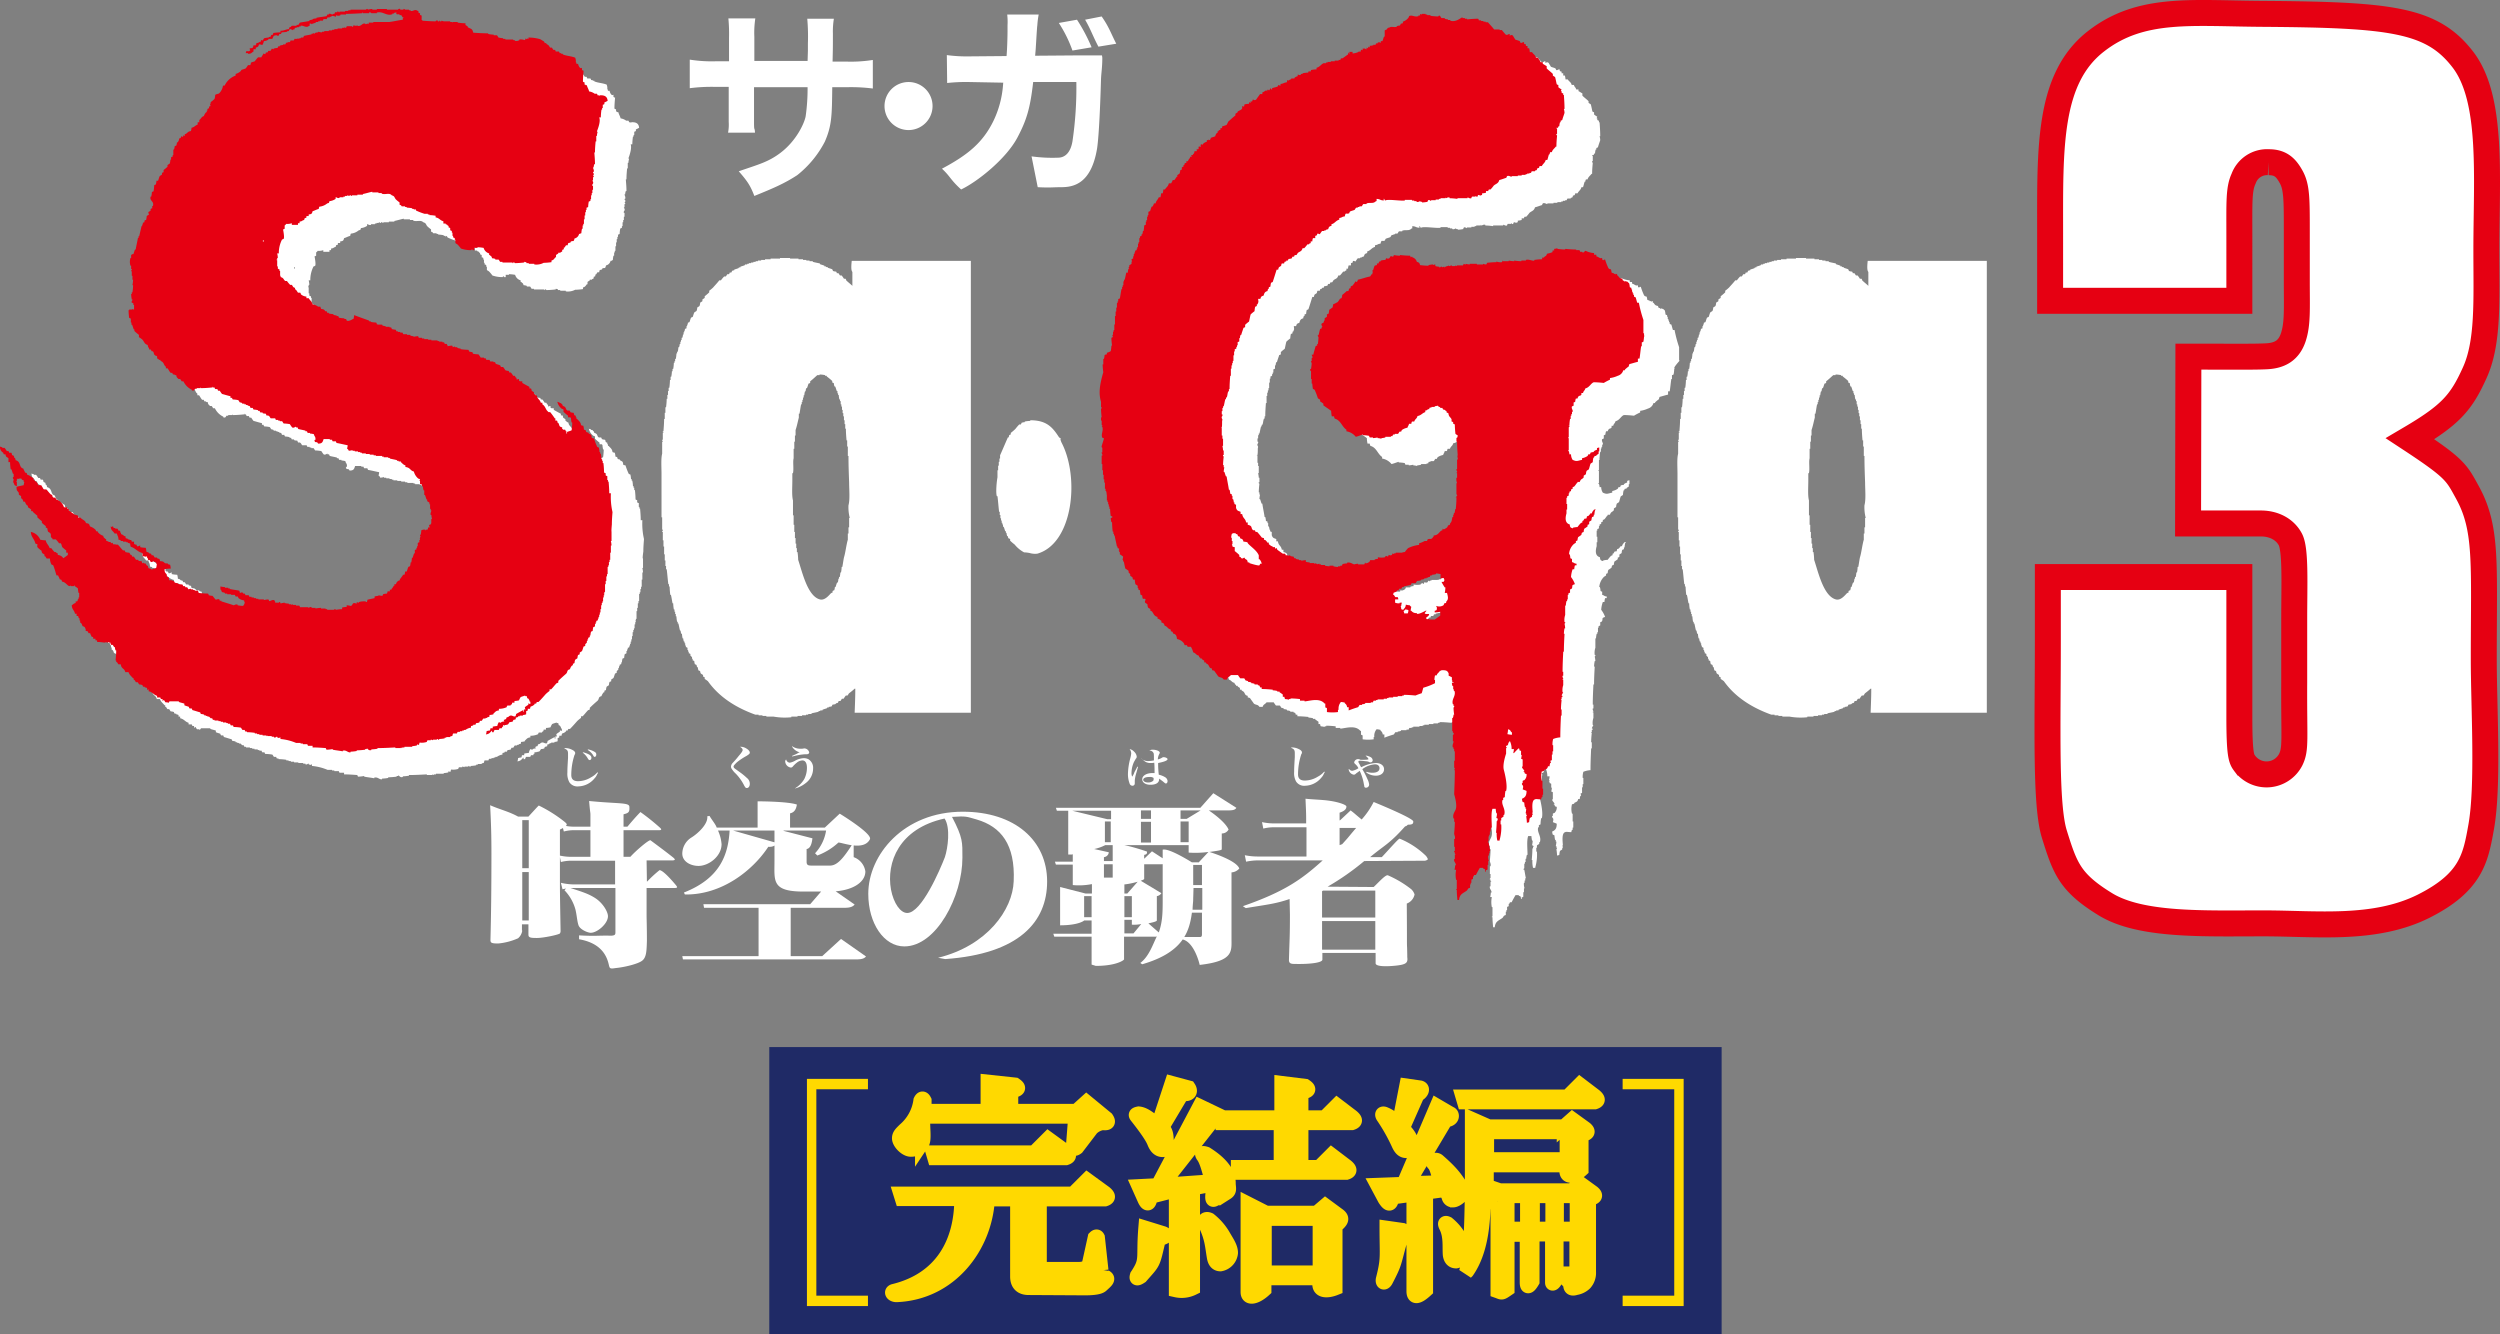 <svg id="レイヤー_1" data-name="レイヤー 1" xmlns="http://www.w3.org/2000/svg" viewBox="0 0 770.2 410.971"><rect x="0" y="0" width="770.2" height="410.971" fill="#808080" stroke="none"/><defs><style>.cls-1{fill:#1f2a66;}.cls-2,.cls-6{fill:#fff;}.cls-3{fill:#e60012;}.cls-4,.cls-5{fill:#ffd900;}.cls-5{stroke:#ffd900;stroke-linecap:round;stroke-width:4.4px;}.cls-6{stroke:#e60012;stroke-width:8px;}</style></defs><title>saga_logo3</title><g id="プレートc100m100y40"><rect class="cls-1" x="237" y="322.571" width="293.4" height="88.4"/></g><g id="サ_ガ_Sa_Ga_時空の覇者_スミ" data-name="サ・ガ/Sa・Ga/時空の覇者　スミ"><g id="_グループ_" data-name="&lt;グループ&gt;"><path class="cls-2" d="M612.1,80.4V219.6H576.3c.1-2.5.2-5,.2-7.4h-.2a20.939,20.939,0,0,1-1.7,1.4c-.2.2-.3.5-.5.7h-.5a8.651,8.651,0,0,0-.7,1h-.5c-.2.2-.3.5-.5.7h-.5c-.1.2-.2.3-.2.5a1.854,1.854,0,0,1-.7.2v.2a2.958,2.958,0,0,1-1,.2c-.1.2-.2.3-.2.5a2.958,2.958,0,0,1-1,.2v.2h-.5v.2c-.5.2-1,.3-1.4.5v.2h-.7v.2h-.5v.2c-.7.2-1.4.3-2.2.5v.2h-1v.2h-.7v.2h-1.2v.2h-1.4v.2h-1.9v.2a19.679,19.679,0,0,1-5.5-.2h-2.2v-.2h-1.2v-.2h-1.2v-.2h-1c-6.1-2.2-11.2-5.5-14.6-10.3a8.646,8.646,0,0,0-1-.7v-.5c-.2-.1-.3-.2-.5-.2V208c-.2-.2-.5-.3-.7-.5a1.854,1.854,0,0,1-.2-.7c-.2-.1-.3-.2-.5-.2a2.959,2.959,0,0,1-.2-1h-.2a1.855,1.855,0,0,1-.2-.7c-.2-.1-.3-.2-.5-.2a2.959,2.959,0,0,1-.2-1c-.2-.1-.3-.2-.5-.2V203h-.2v-.5l-.5-.5v-.5c-.2-.1-.3-.2-.5-.2v-.5h-.2v-.5h-.2v-.7c-.2-.1-.3-.2-.5-.2v-.5h-.2v-.7h-.2v-.5h-.2a2.959,2.959,0,0,1-.2-1h-.2a7.847,7.847,0,0,1-.2-1.4h-.2a2.959,2.959,0,0,1-.2-1h-.2c-.2-.7-.3-1.4-.5-2.2h-.2v-.5h-.2a9.855,9.855,0,0,1-.2-1.7h-.2v-.7h-.2v-.7h-.2v-.7h-.2a12.255,12.255,0,0,1-.2-1.9h-.2c-.2-.9-.3-1.8-.5-2.6h-.2a24.63,24.63,0,0,1-.2-2.6h-.2V180h-.2c-.2-1.5-.3-3-.5-4.6h-.2v-1h-.2v-1.7h-.2v-1.9h-.2v-2.4h-.2v-1.9h-.2v-2.6h-.2v-.2a.467.467,0,0,0,.2-.5h-.2v-3.8h-.2V146c0-2-.2-4.7.2-6.2v-3.6h.2a1.855,1.855,0,0,1-.2-.7h.2v-2.2h.2v-.2h-.2v-.2h.2c.1-1.3.2-2.6.2-3.8h.2v-1.9h.2v-1.7h.2a24.627,24.627,0,0,0,.2-2.6h.2v-1.2h.2v-1.2h.2v-1h.2a19.423,19.423,0,0,0,.2-2.4h.2v-1h.2a9.854,9.854,0,0,0,.2-1.7h.2v-.7h.2a12.256,12.256,0,0,0,.2-1.9h.2v-.5h.2v-.7h.2a9.854,9.854,0,0,0,.2-1.7h.2v-.5h.2a7.846,7.846,0,0,0,.2-1.4h.2a2.959,2.959,0,0,0,.2-1h.2v-.7h.2v-.5h.2v-.7h.2a2.959,2.959,0,0,0,.2-1h.2v-.7h.2v-.5h.2v-.5c.2-.1.3-.2.5-.2v-.7h.2v-.5h.2v-.5c.2-.1.3-.2.5-.2.2-.5.3-1,.5-1.4.2-.1.3-.2.5-.2.2-.5.3-1,.5-1.4.2-.2.5-.3.7-.5a2.959,2.959,0,0,0,.2-1c.2-.2.5-.3.7-.5a2.959,2.959,0,0,0,.2-1c.2-.2.5-.3.7-.5v-.5c.2-.2.5-.3.7-.5v-.5a17.416,17.416,0,0,0,1.4-1.2v-.5a10.591,10.591,0,0,0,1.2-1c.6-.7,1.3-1.4,1.9-2.2h.5a10.588,10.588,0,0,1,1-1.2h.5c.2-.2.3-.5.5-.7h.5c.1-.2.2-.3.2-.5h.5c.1-.2.2-.3.2-.5a1.854,1.854,0,0,1,.7-.2v-.2c.5-.2,1-.3,1.4-.5v-.2h.5v-.2c.5-.2,1-.3,1.4-.5v-.2h.7v-.2h.5v-.2h.7v-.2h.7v-.2h.7v-.2h.7v-.2h1v-.2h1.2v-.2h1.7v-.2h2.9v-.2h3.1v.2h2.6v.2h1.4v.2h1v.2h1v.2h1v.2c.7.2,1.4.3,2.2.5v.2c.5.2,1,.3,1.4.5v.2h.5v.2h.5v.2c.5.2,1,.3,1.4.5.1.2.2.3.2.5a2.958,2.958,0,0,0,1,.2c.1.2.2.3.2.5h.5c.2.2.3.5.5.7h.5a8.651,8.651,0,0,1,.7,1h.5c.1.2.2.3.2.5.6.6,1.3,1.1,1.9,1.7v-4.3c-.5-.5-.3-2.4-.2-3.4C587.9,80.4,600,80.4,612.1,80.4Zm-37.7,75.3c.5-1.8.2-4.8.2-7-.1-2.7-.2-5.4-.2-8.2h-.2v-2.9H574v-1.9h-.2c-.1-1.2-.2-2.4-.2-3.6h-.2v-1.4h-.2v-1.2h-.2v-1.2h-.2v-1h-.2v-1h-.2v-1h-.2v-.7h-.2v-1h-.2v-.5h-.2a7.847,7.847,0,0,1-.2-1.4h-.2v-.5h-.2v-.7h-.2c-.2-.5-.3-1-.5-1.4h-.2a2.959,2.959,0,0,1-.2-1c-.2-.1-.3-.2-.5-.2v-.5a20.939,20.939,0,0,0-1.7-1.4v-.2h-.5v-.2a9.852,9.852,0,0,0-1.7-.2v.2h-.7c-.7.6-1.4,1.3-2.2,1.9v.5c-.2.1-.3.2-.5.2-.2.5-.3,1-.5,1.4h-.2a2.959,2.959,0,0,0-.2,1h-.2a5.021,5.021,0,0,0-.2,1.2h-.2v.7h-.2v.7h-.2v.7h-.2v.7h-.2c-.2,1-.3,1.9-.5,2.9h-.2v1.2c-.3,1.1-.6,2.7-1,3.8v1.7h-.2v1.9h-.2v2.2h-.2v2.9c-.3,1.2.1,3.2-.2,4.6h-.2v2.4c0,1.9-.2,4.5.2,6v4.6h.2v2.9h.2v2.2h.2v1.9h.2v1.7h.2v1.4h.2v1.2h.2a19.425,19.425,0,0,1,.2,2.4c1.3,3.9,2.9,11.2,6.7,12.2,1.5.4,2.8-1.3,3.4-1.9.2-.1.3-.2.5-.2v-.5c.2-.1.3-.2.5-.2a2.959,2.959,0,0,0,.2-1h.2c.2-.5.3-1,.5-1.4h.2a5.02,5.02,0,0,0,.2-1.2h.2v-.5h.2a7.847,7.847,0,0,0,.2-1.4h.2a9.854,9.854,0,0,0,.2-1.7h.2c.2-1,.3-1.9.5-2.9.5-1.6.7-3.8,1.2-5.5v-1.9h.2v-1.9h.2v-2.9h.2A12.954,12.954,0,0,1,574.4,155.7Z" transform="translate(-0 -0.029)"/><path class="cls-2" d="M515.8,113.5c.1.3.3-.1.2.2h-.2a11.132,11.132,0,0,1-.2,1.7c-.2.1-.3.2-.5.2v1.2h-.2c-.2,1.3-.3,2.6-.5,3.8h-.5v1c-.9.2-1.8.5-2.6.7a1.854,1.854,0,0,0-.2.7,10.595,10.595,0,0,0-1.2,1v.2h-.5a2.43,2.43,0,0,1-1.7,1.7,8.433,8.433,0,0,1-2.4.7v.5a17.37,17.37,0,0,0-1.9,1c-1-.1-2.1-.2-3.1-.2-.9.3-1.3,1.6-2.6,1.9-.2.8-.5.6-.7,1.4h-.5v.5c-.3.6-.8,0-1.2,1.2h-.5a2.958,2.958,0,0,0-.2,1c-.2.1-.3.2-.5.2v1c-.2.1-.3.2-.5.2-.3.7.4,1.2.2,1.7h-.2v.7h-.2v.5h-.2v1h-.2a12.251,12.251,0,0,0-.2,1.9h-.2c-.1.3.2-.1.2.2.1.4-.2.4-.2.5v3.1h-.2v.2h.2v3.8h-.2v.2h.2a2.958,2.958,0,0,1,.2,1h.5a3.099,3.099,0,0,0,.5,1.7c1.3.6,1.4.3,2.9,0v-.5a4.356,4.356,0,0,0,1.7-.7c.1-.2.2-.3.2-.5h.5c.1-.2.2-.3.2-.5a2.958,2.958,0,0,1,1-.2v-.2a2.344,2.344,0,0,1,1-.5v-.5a1.854,1.854,0,0,1,.7-.2v1.2h-.2v.7c-.2.2-.5.3-.7.5v.2h-.5c-.1.2-.2.3-.2.5h-.2a7.844,7.844,0,0,0-.2,1.4c-.2.2-.5.3-.7.5-.2.6-.3,1.1-.5,1.7-.2.2-.5.3-.7.5a2.958,2.958,0,0,0-.2,1c-.2.2-.5.3-.7.5v.5c-.4.6-.9.4-1.2,1.4h-.7v.2c-.4.3-.6.8-1,1.2-.2.1-.3.2-.5.2v.5c-.2.1-.3.2-.5.2v.5c-.2.1-.3.2-.5.2v.5h-.2v.7c-.2.1-.3.2-.5.2v.5h-.2v1.9h.2v1.7h-.2v1.2c-.4,1.4-.5,3,1,3.4.1.9.2,1,1,1.2v-.2a7.844,7.844,0,0,1,1.4-.2,10.592,10.592,0,0,1,1-1.2c.2-.1.3-.2.5-.2v-.5h.2c.2-.2.3-.5.5-.7h.5a1.854,1.854,0,0,0,.2-.7c.8-.2.5-.3,1-.7v-.2h.5c.2-.7.4-.7.7-1.2h.5v.2h-.2a7.844,7.844,0,0,0-.2,1.4h-.2v.5c-.2.1-.3.2-.5.2a2.959,2.959,0,0,0-.2,1c-.2.2-.5.3-.7.5v.7c-.2.1-.3.2-.5.2v.5a8.65,8.65,0,0,1-1,.7,2.958,2.958,0,0,0-.2,1c-.2.1-.3.2-.5.2a1.854,1.854,0,0,0-.2.7,8.648,8.648,0,0,1-1,.7,2.959,2.959,0,0,0-.2,1c-.2.1-.3.2-.5.2v.5c-.2.2-.5.3-.7.5a4.987,4.987,0,0,0-1.4,3.1h.2a5.019,5.019,0,0,1,.2,1.2c.2.1.3.2.5.2v1c.8.2.5.4,1.4.5v.5h-.5a5.019,5.019,0,0,0-.2,1.2h-.5a8.493,8.493,0,0,0-.5,2.4,7.761,7.761,0,0,1,1.2,2.2c-1.3.4-.5.5-1,1.4-.2.1-.3.2-.5.2v1c-.2.1-.3.2-.5.2v.5h-.2v1.4h-.2v.5h-.2a7.844,7.844,0,0,0-.2,1.4h-.2v2.9a4.844,4.844,0,0,0-.2,2.2h.2c.1.4-.2.4-.2.5a7.844,7.844,0,0,1,.2,1.4h-.2a9.852,9.852,0,0,0-.2,1.7h.2c-.1,1.8-.2,3.7-.2,5.5h-.2c-.1,2.1-.2,4.2-.2,6.2h.2v1.2h-.2c-.1.6.2.6.2,1h-.2v.2h.2v1.7a4.844,4.844,0,0,0-.2,2.2h.2a9.291,9.291,0,0,0-.5,1c.1.1.4,0,.2.5h-.2v.7h-.2v.2h.2a28.249,28.249,0,0,0-.2,2.9h.2v1.9h-.2c-.1,2.2-.2,4.5-.2,6.7a7.116,7.116,0,0,0-2.2.5,5.549,5.549,0,0,0-.2,1.9h.2v1.9h-.2v1h-.2v1.7c-.2.1-.3.2-.5.2a1.854,1.854,0,0,1,.2.7h-.2a2.958,2.958,0,0,0-.2,1h-.5c-.2.9-.5.8-1.2,1.2v.2a1.854,1.854,0,0,1-.7.2,5.697,5.697,0,0,0,0,2.9h.2v2.4h.2v1.9h-.2v.7h-.2a1.854,1.854,0,0,0-.2.7c-.9,0-1.6-.2-1.9,0-1.1.3-.8,2.7-.7,4.1h-.2a1.854,1.854,0,0,1,.2.7h-.2v.5c-.2.2-.5.3-.7.5a5.019,5.019,0,0,0-.2,1.2,1.854,1.854,0,0,1-.7.2,15.378,15.378,0,0,0-.2-1.9c.1-.2.2-.3.2-.5h-.2v-.5h-.2a7.845,7.845,0,0,0,.2-1.4h-.2v-.5h-.2a7.844,7.844,0,0,1-.2-1.4c-.2-.1-.3-.2-.5-.2a2.958,2.958,0,0,1-.2-1c1-.4,1.4-1,1.4-2.4-.4-.2-.8-.3-1.2-.5.5-1.5-.4-1.1-.2-1.9h.2v-.7c.2-.1.3-.2.5-.2a2.352,2.352,0,0,0,.7-1.9c-.7-.2-.5-.1-.7-.7h-.2v-.2h.2c.1-.3-.8-.9-.7-1.4h.2v-2.2c-.2-.1-.3-.2-.5-.2a5.019,5.019,0,0,0,.2-1.2h-.2v-1.2c-.2-.1-.3-.2-.5-.2v-.5h-.2v-.2h.2v-.2h-.2a5.019,5.019,0,0,0,.2-1.2h-.7a5.684,5.684,0,0,0-.5-2.4h-.2v.2c-.5.4-.2.5-.5,1-.2.1-.3.2-.5.2-.1.4.2.5.2.5v.2h-.2v1.7c-.3.9-1.1,3.6-.7,5,.3,1.1,1.2,4.8.7,6.5h-.2a12.251,12.251,0,0,0-.2,1.9c-.2.1-.3.2-.5.2v.7h-.2c-.5,1.5,1.1,2.8.5,4.6h-.2v.5c-.2.2-.5.3-.7.5v.7h-.2v1.2h.2a14.174,14.174,0,0,1-.5,4.8v.2h-.7a8.598,8.598,0,0,1-.2-2.4h-.2c.1-1.2.2-2.4.2-3.6h.2v-.5h.2c0-.4-.5-.4-.5-.5a7.845,7.845,0,0,0,.2-1.4h-.2a7.844,7.844,0,0,1-.2-1.4h-1c-.5,1.4-.2,4-.2,5.8h-.2a5.019,5.019,0,0,0-.2,1.2h-.2v1h-.2v.5h-.2v1.4c0,.1-.3.1-.2.5h.2c.2.9.3,1.8.5,2.6h-.2v.7h-.2v.7h-.2a3.689,3.689,0,0,0,.2,1.7h-.2v1.2h-.2v1.4c-.2.1-.3.2-.5.2v.5h-.2c-.1-.8,0-.8-.7-1v-.2h-1c-.4.7-.8,1.4-1.2,2.2h-.5c-.1.2-.2.3-.2.5h-.2v.7c-.2.1-.3.2-.5.2v1h-.2v.5h-.2v1c-.2.1-.3.2-.5.2-.2.2-.3.5-.5.7-1.2.9-2.2,1-2.4,2.9h-.5c-.1-1-.2-2.1-.2-3.1h-.2v-.2h.2v-2.9h-.2a8.042,8.042,0,0,1,0-3.1h-.5a7.844,7.844,0,0,0,.2-1.4h.2c.1-.7-.7-1.1-.5-1.9h.2v-1.4h.2v-.2h-.2V271h-.2c-.1-.4.2-.4.2-.5v-1.2h-.2v-2.4h.2c.2-.8-.2-1.1-.2-1.7.1-1.2.2-2.4.2-3.6h-.2v-1h-.2c-.4-1.3.5-2.1.7-2.9.4-1.3-.2-3.5-.5-4.6.1-2.5.2-5,.2-7.4h-.2a1.854,1.854,0,0,0,.2-.7h-.2v-2.2h.2v-2.9h-.2v-.7h-.2v-.5h-.2c-.3-.8.3-1.5.2-1.9h-.2v-1.9a.52.52,0,0,0,.2-.7h-.2v-.5h-.2v-4.1h.2a2.958,2.958,0,0,0,.2-1h.2a14.979,14.979,0,0,1-.2-2.2s.3-.1.2-.5h-.2v-.5h-.2c-.5-1.6,1-2.5.5-4.1h-.2v-.5h-.2v-1h-.2a2.958,2.958,0,0,1-.2-1h.5v-.2h-.5c.1-.2.2-.3.2-.5h-.2v-1a9.29,9.29,0,0,0-1-.5v-.7c-.4-.9-.8-1-2.2-1-.3.3,0,.1-.5.2-.3.6-.8.7-1,1.4h-.5a7.844,7.844,0,0,0-.2,1.4h.2v1a19.249,19.249,0,0,1-3.6,1.4c-.2.6-.3,1.1-.5,1.7a8.39,8.39,0,0,0-1.9.7c-1.2-.1-2.4-.2-3.6-.2v.2h-.5v.2h-1.4v.2h-1.4v.2h-1.4v.2h-.5v.2h-1v.2h-1.9v.2h-.5v.2h-.7c-.1.2-.2.3-.2.5h-.7v.2h-1.7v.2a2.958,2.958,0,0,1-1,.2v.2h-.7c-.2.2-.3.5-.5.7-1,.3-1.9.6-2.9,1v-1h-.5a1.64,1.64,0,0,0-.7-1.2v-.2a5.019,5.019,0,0,0-1.2-.2,3.136,3.136,0,0,0-.7,2.4h-.2v.7a12.9,12.9,0,0,1-3.4,0v-1.2c-.2-.1-.3-.2-.5-.2v-1.2h-.2c-1.5-1.8-4.3-.9-6-.7h-.2v-.2h-1.4v-.5a28.249,28.249,0,0,0-2.9-.2v.2h-.5v.2a5.019,5.019,0,0,0-1.2-.2,1.854,1.854,0,0,1-.2-.7h-.5v-.7a8.649,8.649,0,0,0-1-.7v-.2h-.7v-.2a7.844,7.844,0,0,0-1.4-.2v-.2c-1.1-.1-2.2-.2-3.4-.2v-.5h-.5c-.2-.7-.1-.5-.7-.7v-.2h-1v-.2a2.958,2.958,0,0,0-1-.2v-.2a2.958,2.958,0,0,0-1-.2v-.2a1.854,1.854,0,0,0-.7-.2c-.2-.2-.3-.5-.5-.7h-1.2a8.651,8.651,0,0,1-.7-1h-2.2c-.4.6-1,.6-1.2,1.4h-1c-.5-.8-1-.5-1.7-1-.4-.6-.8-1.1-1.2-1.7a1.854,1.854,0,0,0-.7-.2v-.5c-.9-.2-.7-.5-1.2-1.2-.2-.2-.5-.3-.7-.5v-.2h-.5V212c-.2-.2-.5-.3-.7-.5v-.2h-.5v-.2c-.3-.3-.3-.1-.5-.7-.9-.2-.8-.7-1.7-1a5.438,5.438,0,0,0-.7-1.7h-1c-.1-.2-.2-.3-.2-.5h-.7c-.1-.2-.2-.3-.2-.5a3.407,3.407,0,0,0-2.2-1.4c-.1-1-.3-1.5-1.2-1.7-.2-.7-.1-.5-.7-.7v-.5c-1.1-.3-.9-.9-1.9-1.2-.2-.7-.3-.8-1-1v-.5c-.5-.3-.5-.5-1.2-.7v-.5c-1.1-.3-1.1-.9-1.7-1.7-.2-.1-.3-.2-.5-.2v-.5c-.2-.2-.5-.3-.7-.5a2.958,2.958,0,0,1-.2-1c-.2-.2-.5-.3-.7-.5-.2-.4.1-.8.2-1h-.2v-.2h-.7a2.958,2.958,0,0,1-.2-1c-.2-.1-.3-.2-.5-.2a7.844,7.844,0,0,1-.2-1.4c-.2-.1-.3-.2-.5-.2v-.5h-.2v-.7c-.2-.2-.5-.3-.7-.5a7.845,7.845,0,0,1-.2-1.4h-.5a1.854,1.854,0,0,1-.2-.7c-.2-.2-.5-.3-.7-.5v-.5l-.5-.5v-.5a8.65,8.65,0,0,0-1-.7c-.2-.7-.3-1.4-.5-2.2h-.2v-.5h-.2a2.958,2.958,0,0,0,.2-1,8.648,8.648,0,0,0-1-.7v-.7h-.2v-.5h-.2c.1-.2.2-.3.2-.5-.2-.1-.3-.2-.5-.2v-.5h-.2c-.2-1.1-.5-2.2-.7-3.4h-.2v-.5h-.2v-.7h-.2a28.249,28.249,0,0,1-.2-2.9h-.2a5.019,5.019,0,0,1-.2-1.2c0-.1.6-.1.5-.5-.2-.1-.3-.2-.5-.2a14.979,14.979,0,0,1-.2-2.2h-.2v-.7h-.2v-.7h-.2v-.7h-.2v-.5h-.2v-1.9h-.2c.1-.2.2-.3.2-.5h-.2v-.5h-.2v-.7h-.2v-1.9h-.2v-1h-.2v-1.4h-.2v-1.4h-.2v-1.9h-.2v-2.6h.2c.2-.6-.3-.6-.2-1h.2v-1.4c0-.1-.3-.1-.2-.5.2-.8.5-1.6.7-2.4-.2-.1-.3-.2-.5-.2-.5-1.2.4-2,0-3.4h-.2c.1-.2.2-.3.2-.5h-.2v-1.4h-.2v-1h.2a24.622,24.622,0,0,1-.2-2.6c0-.1.3-.1.2-.5h-.2v-1.7c-.9-2.9-.2-5.9.7-9.1a19.419,19.419,0,0,1-.2-2.4h.2v-1.7h.2a5.019,5.019,0,0,0,.2-1.2,1.854,1.854,0,0,1,.7-.2v-.5a3.337,3.337,0,0,0,1.2-.5,9.851,9.851,0,0,0,.2-1.7h.2a19.417,19.417,0,0,1-.2-2.4c.2-.1.3-.2.5-.2a1.854,1.854,0,0,1-.2-.7h.2v-1h.2v-.5h.2v-1.7h.2v-2.6h.2v-1.4h.2v-1.2h.2v-1.4h.2v-.5h.2v-.7c.2-.1.3-.2.5-.2.2-1,.3-1.9.5-2.9h.2v-.7h.2v-.5h.2v-1.2h.2v-.5h.2c.2-.7.3-1.4.5-2.2h.5a2.165,2.165,0,0,1,.2-1.2h.2c-.1-.2-.2-.3-.2-.5h.2v-.5c.2-.2.5-.3.7-.5v-.7h.2a1.854,1.854,0,0,1-.2-.7c.2-.1.3-.2.5-.2v-.7h.2v-.7h.2v-.5h.2v-.5c.2-.1.3-.2.5-.2v-.5h.2v-.5h.2v-1h.2v-.5h.2v-1.2h.2v-.5c.2-.1.3-.2.5-.2v-.5h.2a2.958,2.958,0,0,0,.2-1h.2a9.851,9.851,0,0,0,.2-1.7c.2-.1.3-.2.5-.2v-1h.2v-.5h.2v-1h.2v-.5h.2v-1c.2-.1.3-.2.5-.2.2-.5.3-1,.5-1.4h.2a2.345,2.345,0,0,0,.5-1h.5c.2-.9.7-1.1,1-1.9h.5a5.019,5.019,0,0,0,.2-1.2h.5a5.019,5.019,0,0,0,.2-1.2h.5c.4-.7,1-.9,1.2-1.9h.7a4.609,4.609,0,0,0,.5-1h.5a8.65,8.65,0,0,0,.7-1h.2v-.5c.2-.2.5-.3.7-.5a2.958,2.958,0,0,0,.2-1c.2-.1.3-.2.5-.2v-.7c.2-.1.3-.2.5-.2v-.5h.2c.4-.7-.2-.5.7-.7v-.5h.5c.2-.8.5-.6.7-1.4h.5c-.1-.2-.2-.3-.2-.5h.5v-.2c.4-.4.4-.2.5-1h.7v-.7h.2v.2c.7-.2.1-.4.5-1,.2.1.3.2.5.2v-.7h.2v-.2c.2.1.3.2.5.2v-.2a2.4,2.4,0,0,1,1.2-.7v-.5h.5v-.2c.2.1.3.2.5.2v-.2c.3-.3.1,0,.2-.5.5-.2,1-.3,1.4-.5a1.906,1.906,0,0,1,.5-1h.2v-.5h.2c.3-.4.1-.3.7-.5v-.5h.5v-.5c.5-.2,1-.3,1.4-.5a9.29,9.29,0,0,0,.5-1c.7-.6,1.4-1.3,2.2-1.9v-.5c.2-.2.5-.3.7-.5v-.2c.4-.3,1.2-.5,1.4-1v-.7c.7.2.5.3.7-.5a7.844,7.844,0,0,1,1.4-.2v-.5c.2.1.3.2.5.2v-.5h.2v.2c.6-.3.2-.4.5-.7.3,0,.4.4,1,0,.4-.6.8-1.1,1.2-1.7h.7v-.5c.6-.2.5-.3,1-.5.2-.5.2.1.5.2v-.5c.4,0,.4-.1.5.2.3-.1.3-.4.5-.7.2.2.2.3.5.5v-.5c.6-.2,1.1-.3,1.7-.5.1-.2.2-.3.2-.5a1.854,1.854,0,0,0,.7.2v-.5c1-.1.8-.4,1.9-.5a1.854,1.854,0,0,0,.2-.7h.2v.2a9.292,9.292,0,0,1,1-.5v-.2h1v-.2a2.344,2.344,0,0,1,1-.5v-.5c.5.1.5.3,1,0v-.2h.5v-.2a9.853,9.853,0,0,1,1.7-.2c.1-.2.2-.3.2-.5.2.1.3.2.5.2.1-.2.2-.3.2-.5a9.852,9.852,0,0,1,1.7-.2v-.5c1-.2,1.4-1.1,2.2-1.4h.7v-.2h.5v-.2h1v-.2h1.2v-.2h1.2v-.2h.5c.1-.2.2-.3.2-.5h.5c.6-.4,1.1-.8,1.7-1.2v-.5c.2-.2.2.2.2.2.4.3.2-.4.2-.5h1v.5a5.297,5.297,0,0,0,1.9-.5v-.2c.2.1.3.2.5.2a1.854,1.854,0,0,0,.2-.7c.2.1.3.2.5.2v-.5c.6,0,.7-.1,1,.2h.2v-.5c.2.1.3.2.5.2v-.5c.2.1.3.2.5.2v-.5a2.166,2.166,0,0,0,1.2-.2v-.2c.2.1.3.2.5.2.1-.2.2-.3.2-.5h.5v-.2c.6-.3.5-.1,1,0v-.5h.5c.2-.5.3-1,.5-1.4h.2v-1.9c.2-.1.3-.2.5-.2.4-.4.3-.5,1-.7.5-.4,1.4,0,2.2-.2v-.2a2.958,2.958,0,0,1,1-.2c.1-.2.2-.3.2-.5a1.854,1.854,0,0,1,.7-.2v-.5a3.528,3.528,0,0,0,1.7-1.2c.1-.2.2-.3.2-.5,1-.6,1.6.4,2.9,0v-.2h.5v-.5c.2.1.3.2.5.2v-.2h1.2v.2h.5v.2h1v.2a19.419,19.419,0,0,0,2.4.2.322.322,0,0,1,.5-.2c.2.2.3.5.5.7h1v.2a2.958,2.958,0,0,0,1,.2v.2h.7v.2c1.6.6,2.8-.5,3.6-1h.2v.2h.7v.2h.7v.2c1.1-.1,2.2-.2,3.4-.2.1.2.2.3.2.5h.7v.2h.7v.2h.7v.2h.7c.6.7,1.3,1.4,1.9,2.2h1.7v.2h.7a17.404,17.404,0,0,0,1.2,1.4c.4.2.8-.1,1-.2h.2v.5c.3,0,.4-.4,1,0,.2.4.5.8.7,1.2.5.2,1,.3,1.4.5.1.2.2.3.2.5.4.2.8-.3,1-.2.4.3-.3.5.7.7v.5h.5v.7h.5a5.019,5.019,0,0,1,.2,1.2h.7c.4.7,1,.8,1.2,1.7h.7c.2.8.5.6.7,1.4h.7v.5c.4.2.8.5,1.2.7v.7c.6.6,1.3,1.1,1.9,1.7v.5c.2.2.5.3.7.5.2.7.3,1.4.5,2.2.2.1.3.2.5.2v.7a8.648,8.648,0,0,0,1,.7c-.1.2-.2.3-.2.5h.2v.5c.2.1.3.2.5.2v.5h.2c.1,1.4.2,2.9.2,4.3h-.2a5.019,5.019,0,0,1,.2,1.2c-.2.7-.5,1.4-.7,2.2-.2.1-.3.2-.5.2v.5h-.2a5.019,5.019,0,0,0-.2,1.2h-.2c-.1.2-.2.3-.2.5h-.5v.2h.2v1.7h-.2c-.1.4.2.4.2.5-.1,1.1-.2,2.2-.2,3.4h-.2c-.4.6-1,.9-1.2,1.7h-.5a1.854,1.854,0,0,0-.2.7h-.2c-.2.6-.3,1.1-.5,1.7h-.5c-.2.9-.8,1.1-1.2,1.9h-.7c-.2.7-.1.5-.7.7-.2.7-.1.5-.7.7v.2h-1c-.1.2-.2.3-.2.5h-.5v.2h-.7v.2h-.5v.2h-1.2v.2h-1.2v.2h-1.9v.2c-.3,0-.9-.5-1.4-.2-.1.2-.2.3-.2.5-.7.2-1.4.5-2.2.7-.3,1.1-1,1.1-1.7,1.7a10.591,10.591,0,0,1-1,1.2h-.5c-.1.2-.2.3-.2.5h-.7v.5a5.019,5.019,0,0,1-1.2.2v.5c-.5.1-.5.2-.5.2a1.854,1.854,0,0,0-.7-.2c-.1.2-.2.3-.2.5-.4.2-.4-.1-.5-.2-.3,0,.1.1-.2.2h-1c-.1.2-.2.3-.2.5-.6.2-.9-.3-1.2-.2v.2h-3.1v.2a19.419,19.419,0,0,0-2.4-.2v-.2c-.6-.2-.9.2-1.2.2-.3-.2.1-.3-.2-.2v.2h-1.4v.2h-.5v.2h-1v.2h-1.4v.2h-.2a.587.587,0,0,0-.7-.2c-.1.2-.2.3-.2.5a9.852,9.852,0,0,1-1.7.2v-.2h-.5v-.2c-.3,0-.6.4-1.2.2v-.2h-.7v-.2h-.7v-.2h-2.2v.2c-1.3.2-5.3-.5-6,0-.3,0-.3-.7-.5-.5v.5c-1.3-.1-.9-.4-2.2-.5v.7h-.2c-.9.9-1.7.3-2.9.7v.2h-1c-.2.2-.3.5-.5.7h-.7v.2h-.5v.2h-.5c-.2.2-.3.5-.5.7-.5.2-1,.3-1.4.5-.1.2-.2.3-.2.5-1,.5-1-.5-1.4,1-1,.1-.6.3-1.7.5v.5c-1.1.3-1.3,1.1-2.4,1.4v.5c-.7.2-.8.3-1,1a1.854,1.854,0,0,1-.7.2v.2h-.5v.2h-.7a8.65,8.65,0,0,0-.7,1,1.854,1.854,0,0,0-.7-.2c-.4.4.3.4-.7.7v.7h-.7a2.958,2.958,0,0,0-.2,1h-.5v.5c-.2.1-.3.2-.5.2v.2h-.5a10.592,10.592,0,0,1-1,1.2h-.5c-.3,1-.7.9-1.4,1.4-.2.2-.3.5-.5.7h-.5c-.1.2-.2.3-.2.5h-.5c-.1.2-.2.3-.2.5a2.959,2.959,0,0,1-1,.2c-.1.2-.2.3-.2.5h-.5v.2c-.7.4-.4-.2-.7.7h-.7a1.854,1.854,0,0,0-.2.7c-.2.2-.5.3-.7.5a1.854,1.854,0,0,0-.2.7h-.5c-.4,1.3-.8,2.6-1.2,3.8-.2.1-.3.2-.5.2a5.019,5.019,0,0,0-.2,1.2c-.2.1-.3.2-.5.2v.5h-.2a1.854,1.854,0,0,0-.2.7c-.8.2-1,.6-1.2,1.4-.7.2-.8.3-1,1h-.7c.1,1,.2.8-.2,1.7h-.2v.5c-.2.1-.3.2-.5.2a7.844,7.844,0,0,0-.2,1.4,10.593,10.593,0,0,0-1.2,1c-.2.7-.3,1.4-.5,2.2a10.595,10.595,0,0,0-1.2,1v.7c-.2.1-.3.2-.5.2-.2.7-.5,1.4-.7,2.2h-.2a2.958,2.958,0,0,0-.2,1h-.2v1c-.2.1-.3.2-.5.2v1h-.2v.5h-.2v.5c-.2.1-.3.2-.5.2v.7h-.2v1.2h-.2v1.7h-.2v.7h-.2v.7h-.2v1h-.2v2.2h-.2c-.1,1.4-.2,2.7-.2,4.1h-.2v.7h-.2c-.3.7-.2,1.3-.5,1.9h-.2v.5h-.2c-.2.7-.3,1.4-.5,2.2h-.2v.5h-.2v1h-.2v1h.2a.658.658,0,0,1-.2.7c-.1.6.2.6.2,1-.2.4,0,1.3-.2,2.4h-.2c0,.3.2-.1.2.2v2.2h.2v1h.2v2.2h-.2a7.844,7.844,0,0,1,.2,1.4h.2v1.4h-.2c-.1.4.2.4.2.5a24.622,24.622,0,0,0-.2,2.6h.2v.7h.2a7.844,7.844,0,0,0-.2,1.4h.2c.2.5.3,1,.5,1.4h.2c.2,1.4.5,2.7.7,4.1h.2a5.019,5.019,0,0,1,.2,1.2c.2.1.3.2.5.2v.5h.2v1h.2a2.958,2.958,0,0,1,.2,1h.2v.5c.2.1.3.2.5.2v1c.3.9.6.9,1.4,1.2v.7h.5c.2,1.4,1,1.3,1.2,2.6h.5v.7c1.7.4.8,1,1.7,1.7h.5c.1.2.2.3.2.5h.5a20.948,20.948,0,0,1,1.4,1.7,1.854,1.854,0,0,0,.7.2v.5c.8.2.5.3,1,.7v.2h.5v.5c.5.3.5.5,1.2.7v.2h.7v.5c.2-.1.3-.2.5-.2.1.2.2.3.2.5.6.4,1.1.8,1.7,1.2h.7c.1.2.2.3.2.5h.7v.2a1.854,1.854,0,0,1,.7-.2v.2a2.958,2.958,0,0,0,1,.2c.1.2.2.3.2.5h.5v.2a2.958,2.958,0,0,0,1,.2v.2h.7v.2a7.844,7.844,0,0,1,1.4-.2v.5a5.019,5.019,0,0,0,1.2.2v.2h1.4v.2h.2c.2-.1-.1-.3.2-.2v.2h.5v.2a1.854,1.854,0,0,1,.7-.2v.2h.5v.2h1.2v.2a7.844,7.844,0,0,0,1.4.2v-.2h1.2v.2a7.844,7.844,0,0,0,1.4.2v-.2h.7v-.2h.5c.1-.2.2-.3.2-.5a7.844,7.844,0,0,1,1.4-.2v-.2c.9-.3,1.6.4,2.2.5a5.019,5.019,0,0,1,1.2-.2v.2h1.9c.1-.2.2-.3.2-.5h.2v.2a2.195,2.195,0,0,0,1.2-.5c.1-.2.2-.3.2-.5h1.4v-.2a2.959,2.959,0,0,1,1-.2v-.5a5.281,5.281,0,0,0,2.2,0v-.2a1.854,1.854,0,0,1,.7-.2v.2h.2c.1-.2.2-.3.2-.5.1-.1.4.3,1,0,.1-.2.2-.3.2-.5.2.1.3.2.5.2v-.2h.5v-.2h1.9c.3-.1-.1-.2.2-.2v.2h.2v-.2h.5a10.591,10.591,0,0,1,1-1.2,10.483,10.483,0,0,1,3.4-1v-.5a8.651,8.651,0,0,0,1.7-.7h.7c.1-.2.2-.3.2-.5.9-.4,1,.3,1.7-.7.3-.3.1,0,.2-.5,1.3-.1,1.5-.8,2.2-1.4.2-.1.3-.2.5-.2v-.5c.2.1.3.2.5.2.6-.4,1-.4,1.2-1.2.7-.2.5-.1.7-.7.6-.6.4-1.1.7-1.9h.2V167h.2v-.5h.2a5.019,5.019,0,0,0,.2-1.2h.2c.1-1.1.2-2.2.2-3.4,0-.3-.3.1-.2-.2h.2v-.5h.2c.1-.4-.2-.4-.2-.5v-3.4h.2a3.689,3.689,0,0,1-.2-1.7h.2v-1.4h-.2v-.2h.2v-.5s-.3-.1-.2-.5h.2v-2.9s.3-.1.2-.7c0-.3-.2.1-.2-.2l.2-.2-.2-.2h.2c-.1-1.4-.2-2.9-.2-4.3h-.2v-1.2h.2a1.854,1.854,0,0,0,.2-.7c-.2-.2-.5-.3-.7-.5a28.249,28.249,0,0,1-.2-2.9c-.2-.1-.3-.2-.5-.2v-.5c-.2-.1-.3-.2-.5-.2v-.7c-.4-.8-.8-.6-1-1.9-1-.3-.2-.2-.7-.7h-.2v-.2a1.854,1.854,0,0,0-.7-.2c-.1-.2-.2-.3-.2-.5h-.7v-.2c-.5-.3-.3.1-.7-.5-.3.1-.6.1-1,.2v.2h-1v.2h-.5c-.1.2-.2.3-.2.5h-.5v.2a1.854,1.854,0,0,1-.7.2v.5c-1,.3-1.2,1-2.4,1.2-.2.9-.7.8-1,1.7h-.7a1.854,1.854,0,0,0-.2.7h-.7c-.2.7-.3.6-.5,1.2a4.356,4.356,0,0,0-1.7.7c-.1.2-.2.3-.2.5h-.5c-.2.2-.3.5-.5.7h-1v.2h-.5c-.1.2-.2.3-.2.5h-.5v.2h-1.7v.2a5.019,5.019,0,0,1-1.2.2v.2a5.019,5.019,0,0,0-1.2-.2v-.2a7.844,7.844,0,0,1-1.4.2v-.2h-1c-.1-.2-.2-.3-.2-.5a12.251,12.251,0,0,0-1.9-.2v-.2c-.7.2-1.4.5-2.2.7a4.732,4.732,0,0,0-2.9-1.7v-.5c-1.4-.9-1.7-2.9-3.6-3.4a1.854,1.854,0,0,1-.2-.7h-.7a9.851,9.851,0,0,1-.2-1.7c-.8-.6-1.6-1.1-2.4-1.7v-.5a8.648,8.648,0,0,0-1-.7v-.5c-.2-.2-.5-.3-.7-.5a20.036,20.036,0,0,0-1-2.6c-.2-.1-.3-.2-.5-.2a9.851,9.851,0,0,1-.2-1.7h-.2v-1.4h-.2v-2.4a.52.52,0,0,1-.2-.7h.2a12.251,12.251,0,0,0,.2-1.9s-.3-.1-.2-.5h.2v-1h.2c.2-.5-.3-.9-.2-1h.5c.2-.9.5-1.8.7-2.6.2-.1.3-.2.5-.2v-.5h.2a14.978,14.978,0,0,0,.2-2.2s-.3-.1-.2-.5h.2c.2-.6.3-1.3.5-1.9.2-.1.3-.2.5-.2v-.5h.2c0-.3-.5-.4-.2-1,.2-.1.3-.2.5-.2a1.854,1.854,0,0,0,.2-.7h.2v-.7c.2-.2.5-.3.7-.5v-.7c.2-.1.3-.2.5-.2a5.019,5.019,0,0,0,.2-1.2,8.65,8.65,0,0,1,1-.7,2.958,2.958,0,0,0,.2-1c.5-.2,1-.5,1.4-.7a8.649,8.649,0,0,0,.7-1c.2-.1.3-.2.5-.2a2.958,2.958,0,0,0,.2-1,17.412,17.412,0,0,0,1.4-1.2h.5a1.854,1.854,0,0,0,.2-.7c.2-.1.3-.2.5-.2v-.5c.2-.1.3-.2.5-.2a7.098,7.098,0,0,0,1-1.4c.2.1.3.2.5.2v-.2c.3-.3.1,0,.2-.5,1.1-.2,2.3-.7,3.8-1,.2-.2.3-.5.5-.7h.2v-.5h.2a1.854,1.854,0,0,1-.2-.7h.2c.2-.5.3-1,.5-1.4a1.854,1.854,0,0,1,.7-.2v-.5h.5c.2-.7.1-.5.7-.7v-.2a7.844,7.844,0,0,1,1.4-.2c.1-.2.2-.3.2-.5.2-.1.4.3,1,0,.2-.2.3-.5.5-.7a1.854,1.854,0,0,0,.7.2c.1-.2.2-.3.2-.5a9.853,9.853,0,0,0,1.7.2h.2v-.2c1,.1,2.1.2,3.1.2.1.2.2.3.2.5.2-.1.3-.2.5-.2v.2a1.98,1.98,0,0,1,1.4,1.4c.7.2.8.3,1,1a24.622,24.622,0,0,0,2.6.2v-.2a7.845,7.845,0,0,1,1.4-.2v.2a1.854,1.854,0,0,1,.7-.2v.5a5.019,5.019,0,0,0,1.2.2v.2c.4.1.4-.2.5-.2.4-.1.5.2.5.2.2-.1.3-.2.5-.2.2.2-.1.3.2.2v-.2h.5v-.2h.5v-.2c.2.1.3.2.5.2a1.854,1.854,0,0,1,.7-.2v.2h1v-.2c.2.1.3.2.5.2v-.2h1.9c.1-.2.2-.3.2-.5a1.854,1.854,0,0,0,.7.2v-.2a5.019,5.019,0,0,0,1.2.2v-.2h2.2v.2h1.9v-.2a2.958,2.958,0,0,0,1,.2c.1-.2.2-.3.2-.5a28.252,28.252,0,0,1,2.9-.2v-.2c.1,0,1.1.5,1.7.2.1-.2.2-.3.2-.5.3,0-.1.2.2.2h1.7v-.2a9.853,9.853,0,0,0,1.7.2v-.2a14.979,14.979,0,0,0,2.2.2v-.2h1.4v-.2c.9-.3,2,.4,2.6.2v-.2a19.419,19.419,0,0,1,2.4-.2v-.5h.5c.5-.7.7-.2,1-1.2a6.866,6.866,0,0,0,1.7-.5v-.5h.5v-.5a4.069,4.069,0,0,0,1-.2v.2a19.419,19.419,0,0,0,2.4.2v-.2c1.1.1,2.2.2,3.4.2v.2h1c.1.2.2.3.2.5h.7v.2c.7.1.5-.4,1-.5a7.13,7.13,0,0,0,2.6.7v.5h.7v.5c.8.2,1.1.8,1.7.5.3.3-.1.6.5.7.2-.1-.1-.2.5-.2a20.034,20.034,0,0,0,1,2.6c.6.8.8-.3,1,1.4a1.854,1.854,0,0,0,.7.2v.2h.5v.2c.2-.1.3-.2.5-.2v.5h.2c.5.6.4.8,1.4,1,.2.7.1.5.7.7v.2c.3.2.1-.2.2-.2a1.854,1.854,0,0,0,.7.2c.1.2.5.4.5.5a5.021,5.021,0,0,1,.2,1.2c.2.1.3.2.5.2v.5h.2v.7h.2v.5h.2v.5h.2v.5c.2.1.3.2.5.2.2.6.3,1.1.5,1.7h.5a41.006,41.006,0,0,0,1.4,5.3v4.1h.2C515.8,113,515.8,113.3,515.8,113.5ZM475.5,234.7V234c-.7-.5-.2-.7-1.2-1a7.844,7.844,0,0,0-.2,1.4C474.6,234.5,475,234.6,475.5,234.7Zm-20.1-41c.8-.7.4-1.7.2-2.6h-.7a9.852,9.852,0,0,0,.2-1.7h-.2a15.054,15.054,0,0,1-1-1.7h.7v-.2c.3-.3.1,0,.2-.5-.3-.3-.1,0-.2-.5a8.666,8.666,0,0,0-1,.2v-1.4a7.844,7.844,0,0,0-1.4-.2v.2a5.019,5.019,0,0,1-1.2.2v.2h-.5c-.1.2-.2.3-.2.5h-.5v.2h-.5v.2h-.7v.2a2.959,2.959,0,0,1-1,.2v.2a5.019,5.019,0,0,1-1.2.2c-.2.2-.3.5-.5.7h-1.2c-.1.2-.2.3-.2.5-.7.2-1.4.3-2.2.5v.2h-.5c-.1.2-.2.3-.2.5h-.7c-.1.2-.2.3-.2.5h-.5v.2a2.344,2.344,0,0,1-1,.5,1.854,1.854,0,0,0-.2.7h.2c.2.2.3.5.5.7h.7v.2h-1v1a2.966,2.966,0,0,0,1.4.2v-.2h.7a2.958,2.958,0,0,0-.2,1h-.2a2.958,2.958,0,0,1,.2,1,1.854,1.854,0,0,0,.7.2v-.2a1.75,1.75,0,0,0,.7-1.4,5.019,5.019,0,0,0,1.2.2,2.253,2.253,0,0,0,.5.5,5.019,5.019,0,0,0-.2,1.2h.2a1.83,1.83,0,0,0,1.7.7v.2c.6.3,2.4-.8,2.9-1v.2a3.039,3.039,0,0,0-.5.7h.2v.2h1.2c-.2.8-.3.5-.7,1h-.2v.5h.2v.2a1.854,1.854,0,0,1,.7-.2v.2h1.7c.6-.4,1.1-.8,1.7-1.2v-1.2a7.931,7.931,0,0,1-1.7.2v-.5c.7-.2.6-.2.7-1-.3-.3-.1,0-.2-.5a2.404,2.404,0,0,0,2.2-.2c.1-.2.2-.3.2-.5C455.2,193.9,455.1,194.6,455.4,193.7Zm-12,3.6a2.509,2.509,0,0,0,.2-1,2.509,2.509,0,0,0-1-.2,1.205,1.205,0,0,1-.5.5,1.854,1.854,0,0,1,.2.7ZM398,182.1h.5a2.649,2.649,0,0,0-.7-1.4h-.2v-1.2c-.6-1.4-2.1-2.4-3.1-3.4-.2-.2-.3-.5-.5-.7a5.019,5.019,0,0,0-1.2-.2c-.2-.7-.3-.8-1-1-.2-.7-.1-.5-.7-.7-.2-.7-.1-.5-.7-.7v-.2h-1v.2h-.2a5.019,5.019,0,0,0-.2,1.2h.2v1h.2v1h-.2a1.854,1.854,0,0,1,.2.7,1.854,1.854,0,0,0,.7.2v1.2a17.408,17.408,0,0,1,1.4,1.2v.5c.2.1.3.2.5.2v.2c.7.5.7-.2,1.2,0v.2c.2.2.5.3.7.5a1.854,1.854,0,0,1,.2.7h.5v.2c.2.1,2.8.9,3.1.7C397.8,182.5,397.9,182.3,398,182.1Z" transform="translate(-0 -0.029)"/><path class="cls-2" d="M327,136.3c5.7,10.8,3.6,31.1-7.4,34.3a5.806,5.806,0,0,1-2.4-.2,9.851,9.851,0,0,0-1.7-.2,9.551,9.551,0,0,1-2.9-2.4,17.41,17.41,0,0,1-1.4-1.2v-.5c-.2-.1-.3-.2-.5-.2a1.854,1.854,0,0,1-.2-.7h-.2a2.958,2.958,0,0,1-.2-1h-.2v-.5h-.2c-.2-.5-.3-1-.5-1.4h-.2v-.7h-.2v-.5h-.2v-.7h-.2v-.7h-.2v-1h-.2v-1h-.2c-.2-1.6-.3-3.2-.5-4.8h-.2c-.4-1.2,0-4.9.2-5.8v-2.2h.2v-1.4h.2v-1.2h.2v-1h.2v-1c.8-1.8,1.6-3.7,2.4-5.5h.2a1.854,1.854,0,0,0,.2-.7c.2-.1.3-.2.5-.2v-.5a17.41,17.41,0,0,0,1.4-1.2,17.402,17.402,0,0,1,1.2-1.4h.5c.1-.2.2-.3.2-.5a2.959,2.959,0,0,1,1-.2v-.2a9.852,9.852,0,0,1,1.7-.2v-.2c5.1,0,6.9,2.2,8.9,5.3.2.1.3.2.5.2C326.6,135.3,326.8,135.8,327,136.3Z" transform="translate(-0 -0.029)"/><path class="cls-2" d="M299.1,80.4V219.6H263.3c.1-2.5.2-5,.2-7.4h-.2a20.95,20.95,0,0,1-1.7,1.4c-.2.2-.3.5-.5.7h-.5a8.651,8.651,0,0,0-.7,1h-.5c-.2.2-.3.5-.5.7h-.5c-.1.2-.2.3-.2.5a1.854,1.854,0,0,1-.7.2v.2a2.958,2.958,0,0,1-1,.2c-.1.2-.2.3-.2.5a2.958,2.958,0,0,1-1,.2v.2h-.5v.2c-.5.2-1,.3-1.4.5v.2h-.7v.2h-.5v.2c-.7.2-1.4.3-2.2.5v.2h-1v.2h-.7v.2h-1.2v.2h-1.4v.2h-1.9v.2a19.679,19.679,0,0,1-5.5-.2h-2.2v-.2h-1.2v-.2h-1.2v-.2h-1c-6.1-2.2-11.2-5.5-14.6-10.3a8.651,8.651,0,0,0-1-.7v-.5c-.2-.1-.3-.2-.5-.2V208c-.2-.2-.5-.3-.7-.5a1.854,1.854,0,0,1-.2-.7c-.2-.1-.3-.2-.5-.2a2.958,2.958,0,0,1-.2-1h-.2a1.854,1.854,0,0,1-.2-.7c-.2-.1-.3-.2-.5-.2a2.958,2.958,0,0,1-.2-1c-.2-.1-.3-.2-.5-.2V203h-.2v-.5l-.5-.5v-.5c-.2-.1-.3-.2-.5-.2v-.5H212v-.5h-.2v-.7c-.2-.1-.3-.2-.5-.2v-.5h-.2v-.7h-.2v-.5h-.2a2.958,2.958,0,0,1-.2-1h-.2a7.844,7.844,0,0,1-.2-1.4h-.2a2.958,2.958,0,0,1-.2-1h-.2c-.2-.7-.3-1.4-.5-2.2h-.2v-.5h-.2a9.853,9.853,0,0,1-.2-1.7h-.2v-.7h-.2v-.7h-.2v-.7h-.2a12.251,12.251,0,0,1-.2-1.9h-.2c-.2-.9-.3-1.8-.5-2.6h-.2a24.619,24.619,0,0,1-.2-2.6h-.2V180h-.2c-.2-1.5-.3-3-.5-4.6h-.2v-1h-.2v-1.7h-.2v-1.9h-.2v-2.4h-.2v-1.9h-.2v-2.6h-.2v-.2a.467.467,0,0,0,.2-.5h-.2v-3.8h-.2V146c0-2-.2-4.7.2-6.2v-3.6h.2a1.854,1.854,0,0,1-.2-.7h.2v-2.2h.2v-.2h-.2v-.2h.2c.1-1.3.2-2.6.2-3.8h.2v-1.9h.2v-1.7h.2a24.622,24.622,0,0,0,.2-2.6h.2v-1.2h.2v-1.2h.2v-1h.2a19.417,19.417,0,0,0,.2-2.4h.2v-1h.2a9.851,9.851,0,0,0,.2-1.7h.2v-.7h.2a12.251,12.251,0,0,0,.2-1.9h.2v-.5h.2v-.7h.2a9.851,9.851,0,0,0,.2-1.7h.2v-.5h.2a7.844,7.844,0,0,0,.2-1.4h.2a2.959,2.959,0,0,0,.2-1h.2v-.7h.2v-.5h.2v-.7h.2a2.958,2.958,0,0,0,.2-1h.2v-.7h.2v-.5h.2v-.5c.2-.1.3-.2.5-.2v-.7h.2v-.5h.2v-.5c.2-.1.3-.2.5-.2.2-.5.3-1,.5-1.4.2-.1.3-.2.5-.2.2-.5.3-1,.5-1.4.2-.2.5-.3.7-.5a2.958,2.958,0,0,0,.2-1c.2-.2.5-.3.7-.5a2.958,2.958,0,0,0,.2-1c.2-.2.5-.3.7-.5v-.5c.2-.2.5-.3.7-.5v-.5a17.408,17.408,0,0,0,1.4-1.2v-.5a10.591,10.591,0,0,0,1.2-1c.6-.7,1.3-1.4,1.9-2.2h.5a10.592,10.592,0,0,1,1-1.2h.5c.2-.2.3-.5.5-.7h.5c.1-.2.2-.3.2-.5h.5c.1-.2.2-.3.2-.5a1.854,1.854,0,0,1,.7-.2v-.2c.5-.2,1-.3,1.4-.5v-.2h.5v-.2c.5-.2,1-.3,1.4-.5v-.2h.7v-.2h.5v-.2h.7v-.2h.7v-.2h.7v-.2h.7v-.2h1v-.2h1.2v-.2h1.7v-.2h2.9v-.2h3.1v.2h2.6v.2h1.4v.2h1v.2h1v.2h1v.2c.7.2,1.4.3,2.2.5v.2c.5.2,1,.3,1.4.5v.2h.5v.2h.5v.2c.5.2,1,.3,1.4.5.1.2.2.3.2.5a2.958,2.958,0,0,0,1,.2c.1.2.2.3.2.5h.5c.2.2.3.5.5.7h.5a8.651,8.651,0,0,1,.7,1h.5c.1.2.2.3.2.5.6.6,1.3,1.1,1.9,1.7v-4.3c-.5-.5-.3-2.4-.2-3.4C275,80.4,287,80.4,299.1,80.4Zm-37.7,75.3c.5-1.8.2-4.8.2-7-.1-2.7-.2-5.4-.2-8.2h-.2v-2.9H261v-1.9h-.2c-.1-1.2-.2-2.4-.2-3.6h-.2v-1.4h-.2v-1.2h-.2v-1.2h-.2v-1h-.2v-1h-.2v-1h-.2v-.7h-.2v-1h-.2v-.5h-.2a7.845,7.845,0,0,1-.2-1.4h-.2v-.5h-.2v-.7h-.2c-.2-.5-.3-1-.5-1.4h-.2a2.958,2.958,0,0,1-.2-1c-.2-.1-.3-.2-.5-.2v-.5a20.951,20.951,0,0,0-1.7-1.4v-.2h-.5v-.2a9.852,9.852,0,0,0-1.7-.2v.2h-.7c-.7.6-1.4,1.3-2.2,1.9v.5c-.2.1-.3.2-.5.2-.2.5-.3,1-.5,1.4h-.2a2.958,2.958,0,0,0-.2,1h-.2a5.019,5.019,0,0,0-.2,1.2h-.2v.7h-.2v.7h-.2v.7h-.2v.7h-.2c-.2,1-.3,1.9-.5,2.9h-.2v1.2c-.3,1.1-.6,2.7-1,3.8v1.7h-.2v1.9h-.2v2.2h-.2v2.9c-.3,1.2.1,3.2-.2,4.6h-.2v2.4c0,1.9-.2,4.5.2,6v4.6h.2v2.9h.2v2.2h.2v1.9h.2v1.7h.2v1.4h.2v1.2h.2a19.417,19.417,0,0,1,.2,2.4c1.3,3.9,2.9,11.2,6.7,12.2,1.5.4,2.8-1.3,3.4-1.9.2-.1.3-.2.5-.2v-.5c.2-.1.3-.2.5-.2a2.959,2.959,0,0,0,.2-1h.2c.2-.5.3-1,.5-1.4h.2a5.019,5.019,0,0,0,.2-1.2h.2v-.5h.2a7.844,7.844,0,0,0,.2-1.4h.2a9.851,9.851,0,0,0,.2-1.7h.2c.2-1,.3-1.9.5-2.9.5-1.6.7-3.8,1.2-5.5v-1.9h.2v-1.9h.2v-2.9h.2A12.951,12.951,0,0,1,261.4,155.7Z" transform="translate(-0 -0.029)"/><path class="cls-2" d="M198.1,172.1V175h-.2a7.844,7.844,0,0,1,.2,1.4h-.2v2.2h-.2v2.2h-.2v.7h-.2v1h-.2v.5h-.2v2.2h-.2v.7h-.2v1.4h-.2v1h-.2v2.4h-.2v.5h-.2c.1.2.2.3.2.5h-.2v.7h-.2v1.2h-.2v.5h-.2v.7h-.2V196h-.2v1h-.2v.7h-.2v.7h-.2v.5h-.2v.5c-.2.1-.3.2-.5.2v.5h-.2v.5h-.2v.7c-.2.1-.3.2-.5.2a5.019,5.019,0,0,0-.2,1.2c-.2.1-.3.2-.5.2a5.019,5.019,0,0,0-.2,1.2h-.2v.5c-.2.1-.3.2-.5.2v.5h-.2v.5h-.2v.5l-.5.5v.5c-.2.1-.3.2-.5.2-.2.5-.3,1-.5,1.4-.2.2-.5.3-.7.5v.5c-.2.1-.3.2-.5.2a2.959,2.959,0,0,0-.2,1c-.2.2-.5.3-.7.5a2.958,2.958,0,0,0-.2,1c-.2.1-.3.2-.5.2v.5h-.2a3.458,3.458,0,0,0-.7,1.2c-1.1.3-.6.8-1.2,1.4-.8.7-1.6,1.4-2.4,2.2v.5c-.2.1-.3.2-.5.2-.6.6-1.1,1.3-1.7,1.9h-.5v.5a10.593,10.593,0,0,0-1.2,1c-.7.8-1.4,1.6-2.2,2.4h-.5c-.1.2-.2.3-.2.5h-.5v.2a2.4,2.4,0,0,1-1.2.7,1.854,1.854,0,0,0-.2.7h-.7v.5c-.2.1-.3.2-.5.2v1a2.958,2.958,0,0,1-1,.2v.2h-1v.2h-.5v.2a1.854,1.854,0,0,1-.7.2v.5a1.854,1.854,0,0,1-.7.2c-.1.2-.2.3-.2.5a2.958,2.958,0,0,1-1,.2c-.2.2-.3.5-.5.7a2.959,2.959,0,0,1-1,.2v.2c-.2-.1-.3-.2-.5-.2v.5h-.2c-.1.2-.2.3-.2.5h-.7c-.1.2-.2.3-.2.5h-1.4v.2c-.3.3-.1,0-.2.5h-.5v-.5c-.7.6-.7,1-1.9,1.2a2.959,2.959,0,0,0,.2-1,2.958,2.958,0,0,1,1-.2,1.854,1.854,0,0,0,.2-.7h.7v-.5a7.844,7.844,0,0,1,1.4-.2,3.337,3.337,0,0,1,.5-1.2,1.854,1.854,0,0,0,.7.2v-.2a2.958,2.958,0,0,1,1-.2c-.1-.2-.2-.3-.2-.5h.2c.3-.3,0-.1.5-.2.2-.7.1-.5.7-.7,1-1,1.4.1,2.2-.2a1.854,1.854,0,0,0,.2-.7c.7-.4,1.4-.8,2.2-1.2v.5h.2v-.7h.5a1.854,1.854,0,0,1-.2-.7,8.65,8.65,0,0,1,1-.7c.3-.4-.2-.1.2-.5.3.3,0,.1.5.2v-.7h-.2a1.905,1.905,0,0,0-.5-1h-.2a1.854,1.854,0,0,1-.2-.7h-.5v-.2c-.5.2-1,.3-1.4.5a4.609,4.609,0,0,0-.5,1,7.844,7.844,0,0,1-1.4.2v.5h-.7c-.1.6-.1.5-.5.7v.2h-1c-.1.2-.2.3-.2.5a5.684,5.684,0,0,1-2.4.5v.5c-1,.1-1.1.5-1.7,1v.2a5.019,5.019,0,0,1-1.2.2v.5a1.854,1.854,0,0,1-.7.2v.2h-.5v.2h-.7c-.2.2-.3.5-.5.7h-.5c-.1.2-.2.3-.2.5a2.959,2.959,0,0,1-1,.2c-.1.2-.2.3-.2.5h-.7v.2a1.854,1.854,0,0,1-.7.2v.5a3.798,3.798,0,0,0-1.7.7h-.5v.2h-.5v.2h-.7v.2h-.7c-.1.2-.2.3-.2.5h-1.2a1.854,1.854,0,0,0-.2.7,1.854,1.854,0,0,1-.7.2v.2h-1.2v.2h-.5v.2a9.852,9.852,0,0,1-1.7.2v.2c-.5.1-.3-.1-.5-.2h-.2v.2h-1.2v.2a1.854,1.854,0,0,0-.7-.2v.2h-1c-.1.2-.2.3-.2.5a4.844,4.844,0,0,1-2.2.2,1.854,1.854,0,0,0-.2.7c-.8,0-.5-.5-.7.2a7.844,7.844,0,0,1-1.4.2v.2h-2.4v.2h-.7v.2h-.2c-.2-.2.1-.3-.2-.2v.2h-1.7v-.2c-1.8.1-3.7.2-5.5.2v.2a12.252,12.252,0,0,1-1.9.2v.2c-.9.3-1.1-.5-1.4-.5v.2h-.5v.2a24.619,24.619,0,0,1-2.6.2v.2a12.252,12.252,0,0,1-1.9.2v.2c-.8.2-1.3-.8-2.4-.5v.2c-1-.2-2.1-.3-3.1-.5v-.2a12.251,12.251,0,0,1-1.9.2c-.1-.2-.2-.3-.2-.5-1.4-.1-2.7-.2-4.1-.2v-.5h-1.4c-.1-.2-.2-.3-.2-.5h-1.4v-.2h-.7v-.2h-1.4a16.062,16.062,0,0,0-4.8-1.2v-.5c-.7.2-.2.3-1,0v-.2c-.3-.1-.4.4-1,.2v-.2h-.7v-.2h-1.2c-.3-.1.1-.2-.2-.2v.2h-.2v-.2h-1.2v-.2h-1v-.2h-.7v-.2h-.7v-.2a19.419,19.419,0,0,0-2.4-.2v-.2h-.5c-.1-.2-.2-.3-.2-.5h-.7c-.2-.2-.3-.5-.5-.7a14.979,14.979,0,0,0-2.2-.2c-.1-.2-.2-.3-.2-.5h-.7c-.1-.2-.2-.3-.2-.5h-.7v-.2h-.5v-.2h-1v-.2h-.7v-.2h-.7v-.2h-1.2v-.2h-.5c-.1-.2-.2-.3-.2-.5h-.5l-.5-.5h-.5v-.2h-.5v-.2h-.5v-.2a2.959,2.959,0,0,0-1-.2c-.1-.2-.2-.3-.2-.5-.8-.2-1.6-.5-2.4-.7-.1-.2-.2-.3-.2-.5h-.7c-.1-.2-.2-.3-.2-.5-.5-.2-1-.3-1.4-.5v-.5c-.6-.2-1.1-.3-1.7-.5v-.2h-2.9a.727.727,0,0,1-.5.5v-.2h-.7c-.2-.2-.3-.5-.5-.7h-.2v.2c-.3.3-.2-.4-.2-.5h-.5c-.1-.2-.2-.3-.2-.5h-1v-.5c-1.1-.3-1.3-1.1-2.6-1.4v-.5h-.5v-.5a1.854,1.854,0,0,0-.7-.2v-.2h-.5c-.1-.2-.2-.3-.2-.5a2.958,2.958,0,0,0-1-.2c-.2-.2-.3-.5-.5-.7h-.5c-.2-.2-.3-.5-.5-.7h-.2v-.5h-.2c-.5-.6-1.2-1.1-1.4-1.9h-1c-.3-1.3-1.2-.9-1.4-2.4h-.7c-.2-.2-.3-.5-.5-.7h-.2v-.5h-.2c.1-1,.2-2.1.2-3.1h-.2a2.958,2.958,0,0,1-.2-1h-.2c-.2-.2-.3-.5-.5-.7h-.5a1.854,1.854,0,0,1-.2-.7h-.5v-.2c-.2.1-.3.2-.5.2h-.2v-.2a1.854,1.854,0,0,1-.7.2,14.977,14.977,0,0,0-2.2-.2v-.5h-.5v-.5h-.7v-.5c-.7-.2-.5-.1-.7-.7-.3-.3-.1,0-.2-.5h-.5c-.1-.2-.2-.3-.2-.5a1.854,1.854,0,0,0-.7-.2v-.5c-.3-.7-.2-.7-1-1a1.905,1.905,0,0,0-.5-1h-.2v-.7h-.2v-.7h-.2a1.854,1.854,0,0,1-.2-.7h-.5v-.7h-.5c-.2-1.1-.9-1.2-1-2.6.5-.3.5-.5,1.2-.7v-.5h.5a1.854,1.854,0,0,0,.2-.7h.2v-.5h.2v-1.4h-.2a7.844,7.844,0,0,1-.2-1.4,8.65,8.65,0,0,0-1-.7v-.2h-.2v.2h-1v-.2c-.2.1-.3.2-.5.2-.8-.4-1.1-1.2-2.2-1.4-.2-.7-.1-.5-.7-.7-.1-.7-.3-.6-.5-1.2h-.5c-.3-1-.6-2.1-1-3.1-.2-.1-.3-.2-.5-.2a3.557,3.557,0,0,1-.5-1.9h-1c-.2-.2-.3-.5-.5-.7h-.2v-.5c-.2-.2-.5-.3-.7-.5a1.854,1.854,0,0,1-.2-.7,10.593,10.593,0,0,1-1.2-1c-.5-.9.6-.8-.7-1.2-.3-1.5-1.3-1.9-1.4-3.6a3.963,3.963,0,0,1,2.9,2.4,9.851,9.851,0,0,0,1.7.2c.2,1.1.9,1.4,1.2,2.4h.5a10.593,10.593,0,0,0,1,1.2h.5v.2c.2.1.3.2.5.2v.5a2.163,2.163,0,0,1,1.7,1,7.098,7.098,0,0,0,1.4-1v-.7h-.5v-.7a10.594,10.594,0,0,1-1.2-1c-.2-.3-.2-1-.5-1.2h-.5a10.593,10.593,0,0,0-1-1.2h-1v-.2c-1-.8-.2-.8-.7-1.7-.2-.2-.5-.3-.7-.5a2.959,2.959,0,0,1-.2-1c-.2-.1-.3-.2-.5-.2v-.5a10.592,10.592,0,0,1-1.2-1v-.5a17.41,17.41,0,0,1-1.4-1.2v-.5a17.412,17.412,0,0,1-1.4-1.2v-.2h-.5v-.5a8.65,8.65,0,0,0-1-.7v-.5h-.2a2.4,2.4,0,0,1-.7-1.2h-.5a1.905,1.905,0,0,0-.5-1h-.2v-.7c-.2-.2-.5-.3-.7-.5v-.5c-.5-.9-.7-.4-.7-1.9.7-.2,1.4-.3,2.2-.5a5.628,5.628,0,0,1,.2-1h-.2v-.5c-.7-.2-.6-.4-.7-.5a1.464,1.464,0,0,0-1.2.2v-.2h-.2v.7h-.2v.2h.2v1.4c-.9-.3-.6-.2-1-1-.1-.3-.2.1-.2-.2h.2v-.2h-.2v-.2s.3-.1.2-.5a.52.52,0,0,1-.2-.7h.2v-1h-.2c-.2-.5-.3-1-.5-1.4h-.2a14.979,14.979,0,0,1-.2-2.2h-.5v-1.2c-.2-.2-.5-.3-.7-.5a1.854,1.854,0,0,1-.2-.7h-.5c-.1-.2-.2-.3-.2-.5-.6-.6-.9-.6-1-1.9a1.854,1.854,0,0,0,.7.2v.2h.7a8.651,8.651,0,0,1,.7,1h.5c.1.2.2.3.2.5h.7a1.854,1.854,0,0,1,.2.7c.2.1.3.2.5.2a1.854,1.854,0,0,1,.2.7h.2a1.854,1.854,0,0,1,.2.7c1.8.5.9,2.2,2.4,2.6.2.7.3.5.5,1.2.7.2.5.1.7.7.9.2,1.1.7,1.9,1v.5a10.593,10.593,0,0,1,1.2,1,1.854,1.854,0,0,1,.2.7h1c.2.4.5.8.7,1.2.3.2.6,0,1,.2a17.41,17.41,0,0,0,1.2,1.4c.2.1.3.2.5.2v.5h.2v.2c.7.5.6-.4,1,.7a3.606,3.606,0,0,1,2.4,2.4h1v.5h.5v.5c.6.4,1.1.8,1.7,1.2.3.2,1,.2,1.2.5v.5h.7c.5.7,1.4.7,1.7,1.7.8.1,1,.2,1.2,1a3.669,3.669,0,0,1,1.7,1c.1.2.2.3.2.5h.5v.2c.6.5.9,1,1.7,1.2.2.8.3.5.7,1h.2v.5a1.854,1.854,0,0,0,.7.2v.2h.7v.2c.3.2.4.3.7,0v.5a4.636,4.636,0,0,1,1.4.2v-.2c.6.6,1.1,1.3,1.7,1.9h.5c.1.2.2.3.2.5a5.019,5.019,0,0,0,1.2.2c.2.2.3.5.5.7h.2c.1.2.2.3.2.5h.5a8.65,8.65,0,0,1,.7,1h.7v.2c.3.2.4.2,1,.2a1.854,1.854,0,0,1,.2.7c.2-.1.3-.2.5-.2v.2h.5c.2.2.3.5.5.7h.2a1.854,1.854,0,0,1,.2.7c.3.3.6,0,1,.5.5-.2,1-.3,1.4-.5a5.019,5.019,0,0,0,.2-1.2c-.3-.3-.1,0-.2-.5a1.854,1.854,0,0,0-.7-.2v-.2c-.3-.1-.4.5-1,.2-.1-.2-.2-.3-.2-.5h-.5a1.854,1.854,0,0,1-.2-.7h-.2v-.5h-.2v.2a2.165,2.165,0,0,0-1.2-.2v-1c-1.5-.3-2.3-1.6-3.6-1.9a2.959,2.959,0,0,1-.2-1,1.854,1.854,0,0,0-.7-.2v-.2h-.5v-.2h-1v-.2h-.7v-.2a1.854,1.854,0,0,0-.7-.2c0-1-.3-1.1-.5-1.9h-.7c-.5-.9-1.1-.8-1.2-2.2.3.2,0,0,.2.2.2-.1.3-.2.5-.2.1.2.2.3.2.5h.5v.2h.7c.1.2.2.3.2.5.6.4.5-.3.7.7.3.3.1,0,.2.5.8.2.6.5,1.4.7v.5a1.854,1.854,0,0,0,.7.2v.2h.5v.2h.5c.1.2.2.3.2.5h.7v.7h.2v.2h.5c.1.2.2.3.2.5.4.2.9-.3,1-.2v.5a9.851,9.851,0,0,0,1.7.2,5.019,5.019,0,0,1,.2,1.2,1.854,1.854,0,0,0,.7.2v.2a1.854,1.854,0,0,0,.7.2c.1.2.2.3.2.5h.5c.2.2.3.5.5.7h.7v.2a1.854,1.854,0,0,0,.7.2,1.854,1.854,0,0,1,.2.7c1.4.1.9.3,1.7.7h.7v.2a1.854,1.854,0,0,0,.7.2,5.019,5.019,0,0,1,.2,1.2,9.205,9.205,0,0,0-1.9.2c.1,1.2.3,1,.7,1.7v.5c.2.1.3.2.5.2a2.959,2.959,0,0,1,.2,1,2.175,2.175,0,0,1,1.7.5v.2a2.958,2.958,0,0,0,1,.2v.2a7.844,7.844,0,0,0,1.4.2c.1.2.2.3.2.5h.5c.2.1.1.3.5.5v-.2h.2c.2.2.3.5.5.7a1.854,1.854,0,0,1,.7-.2v.2h.7v.2h.5v.2h1v.2c.3.3.1,0,.2.5a28.249,28.249,0,0,0,2.9.2c.1.2.2.3.2.5a5.019,5.019,0,0,0,1.2.2,10.591,10.591,0,0,0,1,1.2,2.958,2.958,0,0,1,1-.2c.1.2.2.3.2.5h.5v.2c1.3.4,2.6.8,3.8,1.2.2,0,.6-.4,1.2-.2v.2a9.851,9.851,0,0,0,1.7.2c.3-.5.4-.4.5-1.2-.3-.3-.1,0-.2-.5a3.251,3.251,0,0,1-1.7-.7c-.1-.2-.2-.3-.2-.5h-.7c-.1-.2-.2-.3-.2-.5h-1.2v-.2h-1.2v-.2h-.7v-.2c-.8-.4-.9.1-1.2-1h-.2v-1a7.844,7.844,0,0,0,1.4.2v.2h1v.2h.5v.2c1,.2,1.9.3,2.9.5a1.854,1.854,0,0,1,.2.7c.5-.1.4-.3,1,0v.2h.5c.1.2.2.3.2.5h1c.1.2.2.3.2.5h.7v.2h.7v.2h.7v.2h.7v.2h1.7v.2a7.844,7.844,0,0,1,1.4-.2c.1.2.2.3.2.5.5.1,1-.6,1.7-.2v.2c.3.3.1,0,.2.5h1.2v-.2h.2c.2,0,.1.5.5.5v-.2h.7v-.2h.2v.2a7.844,7.844,0,0,0,1.4.2v.2h.7v.2c.2-.1.3-.2.5-.2v.2h1v.2h1c.1.2.2.3.2.5h2.6v.2c.3,0,.4-.4,1-.2v.2h1.2v.2a9.851,9.851,0,0,1,1.7-.2v.2h1.4v.2h.5v.2h2.2v-.2c.4-.1.4.2.5.2a12.252,12.252,0,0,1,1.9-.2v-.5a7.844,7.844,0,0,1,1.4-.2v-.5a5.465,5.465,0,0,1,1.2.2c.9-.1.2-1.3,1.9-.7v-.5a1.854,1.854,0,0,0,.7.2v-.2a5.019,5.019,0,0,1,1.2-.2c.5,0,.8-.1,1,.2h.2a1.854,1.854,0,0,0,.2-.7c.7-.2,1.4-.3,2.2-.5v-.5a5.019,5.019,0,0,1,1.2-.2v-.2a5.019,5.019,0,0,0,1.2.2c.1-.2.2-.3.2-.5a5.019,5.019,0,0,1,1.2-.2,1.854,1.854,0,0,0,.2-.7h.7v-.5h.5v-.2a3.591,3.591,0,0,0,.7-1h.2v-.5h.5a1.49,1.49,0,0,1,1.2-1.2v-.5h.2a6.069,6.069,0,0,1,.7-1v-.2h.5a2.959,2.959,0,0,0,.2-1h.5c.2-.5.3-1,.5-1.4.2-.1.3-.2.5-.2a5.019,5.019,0,0,0,.2-1.2h.2a7.844,7.844,0,0,0,.2-1.4h.2c.2-.5.3-1,.5-1.4h.2v-1c.2-.1.3-.2.5-.2v-.5h.2v-.5h.2v-1c.2-.1.3-.2.5-.2v-.7h.2v-.2l-.2-.2h.2v-.5h.2a1.854,1.854,0,0,1-.2-.7h.2a7.844,7.844,0,0,0,.2-1.4,2.165,2.165,0,0,1,1.2-.2v.2h.2v-.2h.5a1.854,1.854,0,0,0,.2-.7h.5a1.854,1.854,0,0,1-.2-.7c.2-.1.3-.2.5-.2.3-.5,0-1,.2-1.7h.2a5.019,5.019,0,0,1-.2-1.2h-.2c-.2-.6.2-1.1.2-1.4h-.2v-.5h-.2v-1.4h-.2v-.5c-.2-.2-.5-.3-.7-.5v-.5h-.2c-.2-.5-.3-1-.5-1.4h-.2v-1.4h-.2a5.019,5.019,0,0,1-.2-1.2h-.2a1.854,1.854,0,0,1-.2-.7h-.5v-1h-.2c.1-.2.2-.3.2-.5-.2-.1-.3-.2-.5-.2a4.203,4.203,0,0,1-1.4-2.2c-1.2-.3-1.1-1.2-2.6-1.4v-.5c-.7-.2-.9-.6-1.4-1v-.2h-.7v-.2h-.5v-.2c-.7-.2-1.4-.3-2.2-.5v-.2h-.5v-.2h-1.4v-.2h-.5v-.2h-1.9v-.2h-.7v-.2h-1.2v-.2h-1.2V148h-1.2v-.2h-.5v-.2h-.7v-.2h-1v-.2h-.7V147a5.019,5.019,0,0,1-1.2.2V147c-.2-.2-.2-.3-.5-.5a2.509,2.509,0,0,0,.2-1c-1.1-.2-2.2-.5-3.4-.7-.1-.2-.2-.3-.2-.5h-1c-.1-.2-.2-.3-.2-.5h-.7v-.2h-1.9c-.3.9-.4,1.4-1.7,1.4-.3-.5-.2-.4-1-.5,0-.8-.5-.5.2-.7,0-1.2-.3-.8-.5-1.7a5.019,5.019,0,0,0-1.2-.2v-.2h-.7c-.1-.2-.2-.3-.2-.5h-.5V141c-.7-.2-1.4-.3-2.2-.5-.1-.2-.2-.3-.2-.5h-.5v-.2c-.3,0-.7.5-1.2.2a8.65,8.65,0,0,1-.7-1,12.252,12.252,0,0,0-1.9-.2c-.2-.2-.3-.5-.5-.7h-.7v-.2h-.5v-.2h-.7c-.1-.2-.2-.3-.2-.5h-1.4c-.2-.2-.3-.5-.5-.7-.8-.5-.6.4-1-.7-.6-.1-.6,0-1-.2v-.2h-.7c-.1-.2-.2-.3-.2-.5h-.5v-.2a7.844,7.844,0,0,0-1.4-.2c-.1-.2-.2-.3-.2-.5h-.7c-.1-.2-.2-.3-.2-.5a1.854,1.854,0,0,0-.7-.2v-.2h-.5v-.2h-.5v-.2h-.7v-.2a1.854,1.854,0,0,0-.7-.2c-.2-.2-.3-.5-.5-.7a9.851,9.851,0,0,0-1.7-.2c-.1-.2-.2-.3-.2-.5h-.5v-.5c-.9-.2-1.8-.5-2.6-.7a8.65,8.65,0,0,1-.7-1h-.5c-.1-.2-.2-.3-.2-.5h-.7c-.1-.2-.2-.3-.2-.5h-.5v-.2c-.3,0,.1.2-.2.2-1.1.1-2.2.2-3.4.2-.3-.1.1-.3-.2-.2v.2h-1.2v.2h-.5c-.2.1-.2.8-1,.5v-.2a5.47,5.47,0,0,1-2.6-2.6h-.5c-.2-.2-.3-.5-.5-.7h-.5l-.5-.5a1.854,1.854,0,0,1-.2-.7h-.5v-.2h-.5c-.1-.2-.2-.3-.2-.5h-.5c-.3-.2-.9-1.4-1-1.4h-.5v-.5c-.6-.4-.5-.9-1-1.4-.2-.2-.5-.3-.7-.5v-.2h-.5v-.2c-.2-.1-.3-.2-.5-.2v-.7c-.2-.1-.3-.2-.5-.2l-.5-.5v-.5h-.2v-.2c-.5-.5-.4.3-.7-.7h-.5c-.2-.8-.4-.5-.5-1.4-1.1-.3-1.1-1-1.7-1.7a8.65,8.65,0,0,0-1-.7v-.7a17.414,17.414,0,0,1-1.4-1.2v-.5h-.2c-.2-.5-.3-1-.5-1.4h-.2v-.7h-.2v-1.2c-.2-.1-.3-.2-.5-.2a19.419,19.419,0,0,1-.2-2.4h.2v-.2h1v-.2c.2.1.3.2.5.2v-1.4h-.2v-.5c-.2-.1-.3-.2-.5-.2-.2-.5.3-.7.2-1h-.2a9.852,9.852,0,0,1-.2-1.7h.2v-.5h.2a14.979,14.979,0,0,0,.2-2.2h-.2a9.852,9.852,0,0,0,.2-1.7h-.2v-1.2h-.2v-1.4h-.2v-.2a.467.467,0,0,0,.2-.5h-.2v-1h-.2a3.93,3.93,0,0,1,0-2.4h.2v-1h.2c.3-.3,0-.1.5-.2.2-.5.3-1,.5-1.4h.2c.2-1.2.5-2.4.7-3.6h.2v-.5h.2c.2-1,.5-2.1.7-3.1h.2v-.5h.2v-.5c.2-.1.3-.2.5-.2v-.5c.2-.1.3-.2.5-.2a5.019,5.019,0,0,0,.2-1.2c.2-.2.5-.3.7-.5a1.854,1.854,0,0,1-.2-.7c.2-.2.5-.3.7-.5v-.5c.2-.1.3-.2.5-.2v-.7h.2c.5-1.5-1.1-1.5-.7-2.9h.2a7.844,7.844,0,0,0,.2-1.4c.2-.1.3-.2.5-.2a12.252,12.252,0,0,0,.2-1.9c.2-.1.3-.2.5-.2a5.019,5.019,0,0,0,.2-1.2h.5c.2-.5.3-1,.5-1.4.2-.2.5-.3.7-.5v-.5c.2-.1.3-.2.5-.2v-.7a10.592,10.592,0,0,0,1.2-1v-.5c.2-.2.5-.3.7-.5a5.019,5.019,0,0,0,.2-1.2h.2v-.7c.2-.1.3-.2.5-.2v-.5h.2v-1.7h.2a2.958,2.958,0,0,0,.2-1c.2-.1.3-.2.5-.2a2.958,2.958,0,0,0,.2-1h.2a1.91,1.91,0,0,0,.5-1.2c1-.3.2-.2.7-.7.2.1.3.2.5.2v-.5c.2.1.3.2.5.2v-.5c1-.3.7-.8,1.9-1a2.958,2.958,0,0,0,.2-1c.9-.2,1.1-.7,1.9-1v-.7h.5v-.7c.6-.4.6-1,1.4-1.2a3.458,3.458,0,0,1,.7-1.2h.2v-.5h.2v-.5c.2-.1.3-.2.5-.2v-.5c.2-.1.3-.2.5-.2a1.854,1.854,0,0,1-.2-.7h.2v-.5a10.592,10.592,0,0,0,1.2-1,5.019,5.019,0,0,0,.2-1.2c.2-.3.9-.3,1.2-.5a4.215,4.215,0,0,0,1.2-2.4h.5a6.455,6.455,0,0,1,3.4-3.1v-.5a3.669,3.669,0,0,0,1.7-1v-.2c.5-.2,1-.3,1.4-.5a8.65,8.65,0,0,0,.7-1h.7a1.854,1.854,0,0,0,.2-.7c.2-.3.9-.3,1.2-.5a10.592,10.592,0,0,1,1-1.2h1c.2-.4.5-.8.7-1.2.2.1.3.2.5.2.1-.2.2-.3.2-.5h.5c.1-.2.2-.3.2-.5h.7c.2-.2.3-.5.5-.7.2.1.3.2.5.2v-.2a5.019,5.019,0,0,1,1.2-.2c.1-.2.2-.3.2-.5h.5v-.2a2.958,2.958,0,0,1,1-.2v-.2h.7c.1-.2.2-.3.2-.5h.5v-.2h.7c.1-.2.2-.3.2-.5h1c.1-.2.2-.3.2-.5h1v-.2c.2.1.3.2.5.2v-.2h.5v-.2h.7c.1-.2.2-.3.2-.5.8-.2,1.6-.3,2.4-.5v-.2h.5v-.2c.2.1.3.2.5.2v-.2a2.958,2.958,0,0,1,1-.2v-.2a5.019,5.019,0,0,0,1.2.2v-.2h.7v-.2h1.4v-.2h1v-.2h.7v-.2h1v-.2h1.4v-.2h.7v-.2c.2.1.3.2.5.2.1-.2.2-.3.2-.5h1.7v.2h.2c.1-.2.2-.3.2-.5a2.958,2.958,0,0,0,1,.2v-.2h.2v.2c1,.2,1.3-.5,1.9-.7a.658.658,0,0,1,.7.2,1.854,1.854,0,0,1,.7-.2l.2.2v-.5h1.4v-.2h5c1.4-.2,2.7-.5,4.1-.7v-.5h.2v-.2h-.2c-.2-.2-.3-.5-.5-.7h-.5v-.2c-.4-.2-.7.1-1-.2v-.5a1.854,1.854,0,0,1-.7.2v.2h-.5v.2c-1.8.7-2.9-1-4.8-.5v.2h-1.7a.52.52,0,0,0-.7-.2v.2h-1.9v-.2h-.2v.2c-1.7.1-3.4.2-5,.2v.2h-1.7v.2a1.397,1.397,0,0,1-1.4,0v.5s-1-.4-1.4-.2v.2h-.5v.2h-.7c-.1.2-.2.3-.2.5h-1c-.1.2-.2.3-.2.5h-1v.2h-.5v.2h-.7v.2c-.5.2-1,.3-1.4.5v-.2h-.5v.7h-.2c-.9.8-1.8-.3-2.6,0v.2h-.5v.2h-.7v.2h-.5c-.1.2-.2.3-.2.5h-.5v.2c-.3.1-.4-.5-1-.2-.1.2-.2.3-.2.5h-.5v.2a9.852,9.852,0,0,1-1.7.2c-.1.2-.2.3-.2.5h-.5c-.1.2-.2.3-.2.5-.5.2-.7-.2-1-.2v.2h-.5a9.294,9.294,0,0,0-.5,1h-1.2v.2a2.572,2.572,0,0,1-1.4.5,3.338,3.338,0,0,1-.5,1.2,2.959,2.959,0,0,0-1-.2c-.2.7-.3.8-1,1v.5h-.7v.7c-.7.4-.6.7-1.7.7v-.2h-.7c.4-1.3.3-.2,1.2-.7l.2-.2c-.1-.2-.2-.3-.2-.5.8-.4.9.3,1.2-1h.7v-.2c.3-.3.1,0,.2-.5.8-.1.7-.3,1.4-.5v-.5c.2.1.3.2.5.2.2-.2.3-.5.5-.7a7.844,7.844,0,0,1,1.4-.2v-.2h.5c.1-.2.2-.3.2-.5.6-.4.4.3.7-.7a14.979,14.979,0,0,1,2.2-.2v-.5c1.3,0,1.4-.4,2.6-.5.2-.7.1-.5.7-.7v-.2c.4-.3,1.1,0,1.7-.2v-.2h.5c.2-.2.3-.5.5-.7,1-.2,1.9-.3,2.9-.5v-.2a2.958,2.958,0,0,1,1-.2v-.2a5.019,5.019,0,0,1,1.2-.2v-.2c1-.2,2.1-.3,3.1-.5.1-.2.2-.3.2-.5h.5v-.2c.5-.2,1,.3,1.2.2v-.2h.5c.1-.2.2-.3.2-.5h.7v-.2c.5-.1.3.1.5.2h.2v-.2h1.7v-.2h1v-.2h.7v-.2h4.8s0-.3.5-.2v.2a7.844,7.844,0,0,1,1.4-.2v.2h1.4v-.2h3.1v.2h3.4a.52.52,0,0,1,.7-.2v.2h1v-.2c.4-.1.4.2.5.2h1.2v.2h.5v.2c.8.2,1.3-.7,2.2,0h.2v.5c.2.1.3.2.5.2v.5c.2.1.3.2.5.2v1.4h.2v.2c1.4.1,2.7.2,4.1.2,0,0,.1-.4.7-.2v.2c.5.1.3-.1.5-.2.3,0-.1.2.2.2.5.1.3-.1.5-.2a1.854,1.854,0,0,0,.7.2h1.9v.2h.7v.2c.3,0-.1-.2.2-.2h1.4v.2a19.419,19.419,0,0,0,2.4.2v.5c.2.2.5.3.7.5v.2c.9.6,1.4.3,1.7,1.7,1.5.1,3,.2,4.6.2v.2a9.853,9.853,0,0,0,1.7.2v.2h1c.2.2.3.5.5.7a7.845,7.845,0,0,0,1.4.2v.2h.7v.2h2.4v.2h.5v.2a1.89,1.89,0,0,0,1.4-.2v-.2a3.689,3.689,0,0,1,1.7.2c.1-.2.2-.3.2-.5.3-.1,0,0,.2.2.2-.1.3-.2.5-.2l.2.2v-.5a12.668,12.668,0,0,1,3.6.5c.4.2.8.5,1.2.7.1.2.2.3.2.5h.5v.2c.2.2.5.3.7.5s.3.5.5.7h.5c.2.2.3.5.5.7h.5c.1.2.2.3.2.5h1c.1.2.2.3.2.5h.5v.2h.5v.2c1.2.5,2.6.5,3.8,1a2.966,2.966,0,0,1,.2,1.4c.3.3.1,0,.2.5h.5c.1.6.6,1.7,1.2,1.2v.7c.2.1.3.2.5.2-.1,1.1-.2,2.2-.2,3.4.2.1.3.2.5.2v.7h.2c.3.3,0,.1.5.2.2.8.5,1.1.7,1.9a3.797,3.797,0,0,1,1.7.7h.7c.1.2.2.3.2.5h.5v.2l.2-.2c1.5-.1,2.3.4,2.4,1.7a9.294,9.294,0,0,1-1,.5v.5c-.2.1-.3.2-.5.2v1h-.2v.5h-.2a19.419,19.419,0,0,0-.2,2.4h-.5c.4,1.1-.3,3.3-.7,4.3l.2.2a5.019,5.019,0,0,0-.2,1.2h-.2v1.7h-.2c-.1,1.1-.2,2.2-.2,3.4h-.2c.1,1.2.2,2.4.2,3.6h-.2a2.958,2.958,0,0,0-.2,1h-.2c0,.3.4.8.2,1.4h-.2v.2a.52.52,0,0,1,.2.7c-.1.3-.3-.1-.2.2,0,0,.3.1.2.5h-.2v1h-.2c0,.3.4.4.2,1a.658.658,0,0,0-.2.7h.2v1.2h-.2v1h-.2v.7h-.2v1.2h-.2v.5c-.2.1-.3.2-.5.2a9.851,9.851,0,0,0-.2,1.7c-.2.1-.3.2-.5.2v.7h-.2v.7h-.2v1h-.2v1.2h-.2v1.4h-.2v.5h-.2v1h-.2a7.844,7.844,0,0,0-.2,1.4h-.2c-.3.3,0,.1-.5.2a1.825,1.825,0,0,1-1.4,1.4c-.3,1.3-.4.5-1.2,1v.2a1.854,1.854,0,0,1-.7.2,1.854,1.854,0,0,0-.2.7h-.5c-.2.2-.3.5-.5.7h-.2v.5c-.2.1-.3.2-.5.2v.5c-.2.1-.3.2-.5.2v.2h-.7v.2c-.2.2-.5.3-.7.5v.7h-.2c-.4.5-.5.8-1.2,1v.5a19.419,19.419,0,0,1-2.4.2,4.889,4.889,0,0,1-2.9.5v-.2h-1.7v-.2h-.7v-.2a1.854,1.854,0,0,0-.7-.2v.2a28.252,28.252,0,0,1-2.9.2s0-.3-.5-.2v.2h-.2v-.2h-3.1v-.2h-.7c-.2-.2-.3-.5-.5-.7h-1v-.2a2.959,2.959,0,0,0-1-.2c-.2-.8-.3-.5-.7-1h-.2v-.5a2.43,2.43,0,0,1-1.7-1.7,12.253,12.253,0,0,0-1.9-.2v.2h-1v.7h-.5v-.2c-.4-.1-.4.2-.5.2a9.139,9.139,0,0,1-3.1-.5,10.593,10.593,0,0,0-1-1.2c-.2-.2-.5-.3-.7-.5v-1h-.2v-.5c-.2-.1-.3-.2-.5-.2v-.5h-.2v-1h-.2v-.5c-.2-.1-.3-.2-.5-.2v-.7c-.2-.1-.3-.2-.5-.2v-.5h-.2c-.3-.4-.1-.3-.7-.5v-.2h-.7v-.7c-1.1-.3-1.2-1-2.4-1.2v-.5a12.252,12.252,0,0,0-1.9-.2v-.2h-.5v-.2h-1a20.038,20.038,0,0,1-2.6-1c-.1-.2-.2-.3-.2-.5-.2.1-.3.2-.5.2v-.2h-.5v-.2a9.853,9.853,0,0,0-1.7-.2v-.2h-.5v-.2h-1c-.2-.1,0-.3-.7-.5v-.7a10.592,10.592,0,0,1-1.2-1c-.5-.7-.3-.9-1.2-1.2-.8-.8-1.9-.1-3.1-.5v-.2h-1v-.2h-1.9v-.2c-1,.2-1.9.5-2.9.7v.2h-1.7v.2h-1.7v.2h-.2s-.1-.3-.5-.2v.2h-.2c-.2-.1-.3-.2-.5-.2v.2h-.7v.2h-.5v.2h-1.2v.2a1.093,1.093,0,0,1-1-.2h-.2v.5a3.96,3.96,0,0,1-1.9.7c-.2.7-.1.5-.7.7a4.39,4.39,0,0,1-2.4,1,1.854,1.854,0,0,0-.2.7c-.8.2-1.2.5-1.9.7-.2.8-.3.9-1.2,1v.5h-.7v.5c-.7.2-.5.1-.7.7-.8.2-.5.4-1.4.5v.5h-.5v.5h-1.9v-.5a3.922,3.922,0,0,1-1.7.2,2.253,2.253,0,0,1-.5.5v1c-.2.1-.3.2-.5.2,0,0,.5,2.4.2,2.9-.2.1-.3.2-.5.2a9.103,9.103,0,0,0-1,4.3h-.5a7.844,7.844,0,0,1,.2,1.4h-.2v.5h-.2v.2h.2v1.9h.2v.7c.2.1.3.2.5.2v.5h.2v1.4s.2,0,.2.5c1,.3.8.8,1.4,1.2h.5a10.592,10.592,0,0,0,1,1.2h.5c.2.2.3.5.5.7.2.1.3.2.5.2v.5h.2a8.65,8.65,0,0,1,.7,1h.7c.1.2.2.3.2.5a2.938,2.938,0,0,0,1.7.7v.5h.7c.4.7,1,1,1.2,1.9a3.798,3.798,0,0,1,1.7.7h.7v.2c.3.3.1,0,.2.5a1.911,1.911,0,0,1,1.2.5v.2h.5c.1.2.2.3.2.5h.5v.2a7.845,7.845,0,0,0,1.4.2v.2a2.959,2.959,0,0,0,1,.2v.2h.5c.1.2.2.3.2.5a9.852,9.852,0,0,0,1.7.2v.2h.5c.1.2.2.3.2.5.6.3,1.7-.3,1.9-.5h.2a5.019,5.019,0,0,0,.2-1.2c1.5.6,3,1.1,4.6,1.7v.2h.5v.2a9.852,9.852,0,0,0,1.7.2c.1.2.2.3.2.5.5.3,1,0,1.7.2v.2a2.959,2.959,0,0,0,1,.2v.2h1.2v.2h.5c.1.2.2.3.2.5a5.019,5.019,0,0,0,1.2.2c.1.2.2.3.2.5h.5v.2h.7v.2h.7c.1.2.2.3.2.5h1.2v.2h1v.2a2.959,2.959,0,0,0,1,.2v.2a7.845,7.845,0,0,1,1.4-.2c.1.2.2.3.2.5h1v.2h.7v.2h1.2v.2h1v.2h1.9v.2h.5v.2h1v.2h.5c.1.2.2.3.2.5h.7v.2c.3.3.1,0,.2.5a7.844,7.844,0,0,1,1.4-.2c.1.2.2.3.2.5a1.854,1.854,0,0,1,.7-.2v.2h.7v.2a2.959,2.959,0,0,0,1,.2v.2a19.419,19.419,0,0,0,2.4.2c.1.2.2.3.2.5a2.959,2.959,0,0,0,1,.2c.1.2.2.3.2.5a9.852,9.852,0,0,0,1.7.2,8.651,8.651,0,0,1,.7,1h1v.2h.5c.1.2.2.3.2.5h1c.1.2.2.3.2.5h1v.2h.5c.1.2.2.3.2.5.5.2,1,.3,1.4.5.1.2.2.3.2.5h.7a8.65,8.65,0,0,1,.7,1,2.958,2.958,0,0,0,1,.2c.1.2.2.3.2.5h.5a8.649,8.649,0,0,1,.7,1h.5c.1.2.2.3.2.5h.2a1.854,1.854,0,0,1,.2.7,1.854,1.854,0,0,1,.7-.2v.5c.3.3.5.2,1,.2v.5c.7.4,1.4.8,2.2,1.2v.5h.5a1.854,1.854,0,0,1,.2.7c.2.2.5.3.7.5v.5h.2c.3.4.1.3.7.5.2,1.2.9,1.1,1.2,2.2h.5v.5c.8.5.9,1.2,1.4,1.9l.5.5h.5a23.071,23.071,0,0,1,1.4,1.9h.2v.7h.5a1.854,1.854,0,0,1,.2.7h.2c.5.9.1,1.1,1.2,1.4v.5h.2v.2h.7c.1.2.2.3.2.5h.2v.7h.2v-.5c.5-.2,1-.3,1.4-.5a19.417,19.417,0,0,0,.2-2.4h-.2a7.844,7.844,0,0,1-.2-1.4c-.3-.2,0,0-.2-.2h-.7v-.5a17.408,17.408,0,0,1-1.4-1.2v-.7c-.2-.1-.3-.2-.5-.2a3.842,3.842,0,0,1-1.4-2.2,1.854,1.854,0,0,0,.7.2v.2h.5v.2c.4.3.3.1.5.7,1.2.3.7,1,1.4,1.4h.7c.1.2.2.3.2.5a2.958,2.958,0,0,0,1,.2,1.854,1.854,0,0,1,.2.7c.2.1.3.2.5.2v.5h.2v.5h.2c.5.6,1.1.9,1.2,1.9a1.854,1.854,0,0,0,.7.2,5.019,5.019,0,0,1,.2,1.2c.7.2.5.1.7.7a1.854,1.854,0,0,0,.7.2v.2c.7.5.9.2,1,1.4a1.854,1.854,0,0,0,.7.2,20.038,20.038,0,0,0,1,2.6c.2.1.3.2.5.2a7.844,7.844,0,0,1,.2,1.4h.2v.5h.2a9.852,9.852,0,0,1,.2,1.7h.2v.5h.2v.7h.2a28.249,28.249,0,0,1,.2,2.9c.2.1.3.2.5.2v.7c.2.1.3.2.5.2v1.2h.2v.5h.2c.1,1.2.2,2.4.2,3.6h.5a21.27,21.27,0,0,0,.5,5.8c-.1,1.3-.2,2.6-.2,3.8C197.9,172.1,198,172.1,198.1,172.1ZM90.8,82.8v-.5h-.2v.5Z" transform="translate(-0 -0.029)"/></g><path class="cls-2" d="M248.8,18.9l.1-3.2V13.4a62.136,62.136,0,0,0-.2-7.6h8.2a24.106,24.106,0,0,0-.3,4.5c0,4.4,0,4.4-.1,8.7h4.1a43.059,43.059,0,0,0,8.3-.5v8.8a53.274,53.274,0,0,0-8.1-.4h-4.4c-.1,8.6-.1,11.8-2.3,16.8A31.74,31.74,0,0,1,245.6,54c-4,2.6-7.3,4-13.2,6.4-1.2-3.1-2-4.4-4.8-7.6,6-2.1,9.1-2.8,13-5.8,4.8-3.7,7.2-9,7.6-11.1a59.994,59.994,0,0,0,.6-9H232.3V37.7c0,3,.2,1.3.3,3.2h-8.3a12.913,12.913,0,0,0,.2-3.3V26.8h-3.9a53.274,53.274,0,0,0-8.1.4V18.4a43.06,43.06,0,0,0,8.3.5h3.8V11.7a49.888,49.888,0,0,0-.2-6h8.3a29.294,29.294,0,0,0-.3,5.7v7.4h16.4v.1Z" transform="translate(-0 -0.029)"/><path class="cls-2" d="M287.3,32.7a7.4,7.4,0,1,1-7.4-7.4A7.383,7.383,0,0,1,287.3,32.7Z" transform="translate(-0 -0.029)"/><path class="cls-2" d="M339.6,17.8c0,3-.3,4.4-.4,6.6-.2,7.1-.6,17.2-1.2,21.3-1.8,11-7.3,12-11.1,12-2.4,0-3.4.2-7.2,0l-1.9-9.5a46.679,46.679,0,0,0,8.4.4c1.9-.1,3.6-1.5,4.2-5a112.977,112.977,0,0,0,1.2-18.3H318.3c-.9,8-2,11.7-4.8,17C310,49,301,56.1,296.1,58.4c-3.4-3.1-3.3-4-5.9-6.4,7.9-4.2,12.6-8,15.9-14.8A30.733,30.733,0,0,0,309,26.4c.1-.9,0-.5.1-.9l-10.5-.2a53.23,53.23,0,0,0-6.8.3l-.1-8.6a45.52,45.52,0,0,0,7,.4l11.4-.1c.2-2.3.3-6.1.3-7.9V7.8a19.218,19.218,0,0,0-.1-3.3H320a27.186,27.186,0,0,0-.4,3c0,.3-.1.8-.1,1.1-.1,1.3-.1,1.3-.3,4.6-.1,1.5-.1,2-.3,4l12.5-.1h8.1ZM331.8,6.1a53.063,53.063,0,0,1,4.5,8.5l-5.9,1a39.543,39.543,0,0,0-4.2-8.5Zm6.6,8.3c-1.8-3.4-2.3-5.2-4.1-8.3l5.1-1c2.3,3.3,2.8,5.1,4.5,8.4Z" transform="translate(-0 -0.029)"/><path class="cls-2" d="M184.2,238.2a1.238,1.238,0,0,1-.2.3,4.006,4.006,0,0,1-.9,1.4,6.622,6.622,0,0,1-4.9,2.4,2.954,2.954,0,0,1-2.8-1.3,5.388,5.388,0,0,1-.6-3c0-.9,0-1.2.2-4.5v-1.2c0-1-.2-1.3-1.2-1.7a.901.901,0,0,1,.5-.1,4.486,4.486,0,0,1,1.9.5c.7.3,1,.7,1,1a.845.845,0,0,1-.2.6,20.026,20.026,0,0,0-1,6.2c0,1.3.7,1.9,2.1,1.9a7.718,7.718,0,0,0,4-1.2,6.643,6.643,0,0,0,2-1.6Zm-4.5-6.4a7.51,7.51,0,0,1,1.8.7c.5.3.7.6.7,1s-.2.7-.6.7c-.1,0-.2-.1-.4-.3a5.646,5.646,0,0,0-1.7-2Zm1.4-.9a5.462,5.462,0,0,1,1.8.6c.6.3.8.5.8,1,0,.4-.2.7-.5.7-.2,0-.2,0-.6-.7a5.089,5.089,0,0,0-1.5-1.4Z" transform="translate(-0 -0.029)"/><path class="cls-2" d="M228.4,230.1a3.315,3.315,0,0,1,1.5.5c.7.4,1.1.9,1.1,1.3,0,.3-.2.5-1,1a19.478,19.478,0,0,0-3,2c-.6.6-1,1-1,1.3,0,.2.1.4.5.7.3.2.3.2,1.4,1a19.165,19.165,0,0,1,2.2,1.8,2.247,2.247,0,0,1,.9,1.8c0,.8-.4,1.3-.9,1.3-.4,0-.5-.2-.8-.7a14.848,14.848,0,0,0-2.6-3.7,6.969,6.969,0,0,1-1.2-1.4,1.33,1.33,0,0,1-.3-.8,1.823,1.823,0,0,1,.5-1.1,26.951,26.951,0,0,0,1.9-2.2q1.2-1.35,1.2-1.8a.864.864,0,0,0-.3-.6,1.538,1.538,0,0,0-.6-.4Z" transform="translate(-0 -0.029)"/><path class="cls-2" d="M244.9,242.9a8.041,8.041,0,0,0,2.9-2.9,7.734,7.734,0,0,0,.8-3.4c0-1.5-.5-2.3-1.4-2.3a2.902,2.902,0,0,0-1.6.6,10.02,10.02,0,0,0-1.2,1.1c-.3.4-.5.5-.8.5a2.033,2.033,0,0,1-1.7-1.9.864.864,0,0,1,.3-.6,1.254,1.254,0,0,0,1.1,1,5.115,5.115,0,0,0,1.8-.7,6.345,6.345,0,0,1,2.5-.7,3.194,3.194,0,0,1,1.4.3,3.057,3.057,0,0,1,1.5,2.9,5.591,5.591,0,0,1-2.3,4.5,8.963,8.963,0,0,1-3.1,1.6h-.2Zm-.9-13a4.79,4.79,0,0,0,1.6.7,5.701,5.701,0,0,0,1.3.1,3.216,3.216,0,0,0,.8-.1h.2a1.613,1.613,0,0,1,1.4,1.2.55.55,0,0,1-.3.5c-.2.1-.2.1-.9.1a18.246,18.246,0,0,0-4,.7l-.1-.2a3.63,3.63,0,0,0,.7-.3,6.574,6.574,0,0,0,1.2-.6,2.566,2.566,0,0,1,.5-.2A3.726,3.726,0,0,1,244,230Z" transform="translate(-0 -0.029)"/><path class="cls-2" d="M350.6,236.3l-.5,1.8a11.268,11.268,0,0,0-.5,2.4v.9a.684.684,0,0,1-.7.7.928.928,0,0,1-.9-.7,8.13,8.13,0,0,1-.5-3,20.384,20.384,0,0,1,.7-4.7,9.018,9.018,0,0,0,.3-1.5,2.185,2.185,0,0,0-.5-1.4,2.54,2.54,0,0,1,1.4.8,2.471,2.471,0,0,1,.8,1.5.831.831,0,0,1-.3.7c-.2.4-.4.7-.6,1.1a8.245,8.245,0,0,0-.7,3.1,2.745,2.745,0,0,0,.2,1.3,4.467,4.467,0,0,0,.7-1.4c.4-.7.5-.9.9-1.7Zm1.1-2.5a3.057,3.057,0,0,0,2,.7,11.02,11.02,0,0,0,1.8-.2c0-1.8,0-2.2-.2-2.4a1.209,1.209,0,0,0-1.2-.6,1.493,1.493,0,0,1,1-.3,4.146,4.146,0,0,1,1.6.3q.6.3.6.6c0,.1,0,.2-.2.5a4.016,4.016,0,0,0-.4,1.6,4.54,4.54,0,0,0,1.4-.6.601.601,0,0,1,.4-.1,1.929,1.929,0,0,1,1,.3c.1.1.2.2.2.3,0,.4-.9.8-2.9,1.2v.5a30.282,30.282,0,0,0,.2,3.1,6.367,6.367,0,0,1,2,.8,1.515,1.515,0,0,1,.7,1.1c0,.5-.2.8-.5.8-.2,0-.2,0-.9-.6q-.6-.45-1.2-.9v.2c0,1.1-1,1.7-2.7,1.7-1.5,0-2.5-.7-2.5-1.7,0-1.1,1.3-1.9,3.1-1.9h.7c0-.2,0-2.4-.1-3.2a4.484,4.484,0,0,1-1.1.1,2.969,2.969,0,0,1-1.8-.5,9.018,9.018,0,0,1-1-.9Zm2.4,5.6c-1.1,0-1.9.3-1.9.9,0,.4.6.8,1.5.8a2.331,2.331,0,0,0,1.4-.4.605.605,0,0,0,.3-.6v-.4h0A1.943,1.943,0,0,0,354.1,239.4Z" transform="translate(-0 -0.029)"/><path class="cls-2" d="M408.1,238a1.238,1.238,0,0,1-.2.3,4.006,4.006,0,0,1-.9,1.4,6.622,6.622,0,0,1-4.9,2.4,2.954,2.954,0,0,1-2.8-1.3,5.388,5.388,0,0,1-.6-3c0-.9,0-1.2.2-4.5v-1.2c0-1-.2-1.3-1.2-1.7a.902.902,0,0,1,.5-.1,4.485,4.485,0,0,1,1.9.5c.7.3,1,.7,1,1a.845.845,0,0,1-.2.6,20.026,20.026,0,0,0-1,6.2c0,1.3.7,1.9,2.1,1.9a7.718,7.718,0,0,0,4-1.2,6.643,6.643,0,0,0,2-1.6Z" transform="translate(-0 -0.029)"/><path class="cls-2" d="M420.7,232.8a4.296,4.296,0,0,1,1.6.5,1.217,1.217,0,0,1,.6,1,.669.669,0,0,1-.7.6.601.601,0,0,1-.4-.1c-.3-.2-.6-.2-1.5-.3a10.327,10.327,0,0,0-1.4-.1c-.3,0-.4.1-.4.3,0,.1,0,.2.2.5a5.896,5.896,0,0,1,.4.8,1.867,1.867,0,0,0,.3.4,10.803,10.803,0,0,1,4.5-1.3c1.5,0,2.5.8,2.5,1.9,0,1.2-1,2-2.5,2a4.918,4.918,0,0,1-3-1l.1-.2a5.663,5.663,0,0,0,1.8.3c1.4,0,2.2-.5,2.2-1.4,0-.7-.5-1.2-1.4-1.2a7.396,7.396,0,0,0-3.9,1.5,23.127,23.127,0,0,1,1.6,3.1,4.663,4.663,0,0,1,.5,1.6.945.945,0,0,1-1,1c-.3,0-.4-.1-.5-.4a2.142,2.142,0,0,0-.1-.6,15.729,15.729,0,0,0-1.3-4.2c-.5.4-1,.7-1.2.9a.864.864,0,0,1-.6.3,1.91,1.91,0,0,1-1.6-1.6c0-.1,0-.1.1-.2a1.217,1.217,0,0,0,1,.6,5.172,5.172,0,0,0,1.9-.8,3.847,3.847,0,0,0-1-1.3c-.2-.2-.3-.3-.3-.5a1.199,1.199,0,0,1,1.2-1,.901.901,0,0,1,.5.1.601.601,0,0,0,.4.1h1c.9,0,1.3-.1,1.3-.2s-.1-.2-.2-.4l-.7-.7Z" transform="translate(-0 -0.029)"/><path class="cls-2" d="M160.9,286.7a3.78,3.78,0,0,1-1.3,2.4,19.555,19.555,0,0,1-6.1,1.6c-2.1,0-2.4-.2-2.4-1.1.2-7.9.3-15.5.3-26.5,0-5.6-.1-9.2-.4-15,3.2,1.4,5.7,1.9,8.6,3.5h3.2c1.3-1.4,3.1-3.4,3.2-3.4a43.09,43.09,0,0,1,7.8,4.9c.5.4.8.7.8.9,0,.4-.6.9-2.1,1.6v13.5c0,6.6,0,5.8.2,17.6a1.44,1.44,0,0,1-.2.9c-.4.4-5,1.4-7.1,1.4-1.9,0-2.6-.1-2.6-1v-3.2h-2v1.9h.1Zm2-34h-2v14.8h2Zm-2,16v14.9h2V268.7Zm38.4,2.9h.1a36.739,36.739,0,0,1,3.8-3.5c1.1.1,3.6,2.9,5.1,4.7.2.3.3.4.3.5,0,.2-.2.3-.7.3h-8.7v8.5c0,1,.1,3.6.1,7.8-.1,3-.1,5.2-1.6,6.2-1.3.9-4.9,1.8-7.4,2.1-.9.1-1.4.2-1.7.2-.7,0-.8-.2-1-1-.6-2.8-2.3-6.8-9.2-8v-1.2c5.2.3,5.8,0,10,.1,1-.1,1.2-.3,1.2-1V273.6H176.8a12.941,12.941,0,0,0-3.5.4l-.5-2a18.252,18.252,0,0,0,4,.5h12.7v-7.3H176.3a12.941,12.941,0,0,0-3.5.4l-.4-2a16.656,16.656,0,0,0,3.9.4h5.6v-8.2h-4.8a11.756,11.756,0,0,0-3.4.4l-.5-2a12.914,12.914,0,0,0,4,.5h4.7V251c0-.8-.1-.4-.4-4.2,9,.9,12.4.4,12.4,1.8.1,1.6-.2,1.9-1.8,2.3v3.8h1.2c1.7-2,2.2-2.6,4-4.5a70.06,70.06,0,0,1,6,4.8c.2.2.4.4.4.5q0,.3-.6.3h-11V264h2.1c1.7-1.9,5.7-5.3,6.2-5.1.1.1,4.5,3.3,7.1,5.4.2.2.4.4.4.5,0,.2-.3.3-.7.3h-8l.1,6.5Zm-24.5,1.7c4.6,1.5,6.3,2,8.4,3.3,2.6,1.6,4.1,4.4,4.1,5.7,0,2.3-3.3,5.1-5.3,5.1-.9,0-3.4-1-3.8-2.4-.4-1.2-.5-3-.9-4.7a13.69,13.69,0,0,0-3.4-6Z" transform="translate(-0 -0.029)"/><path class="cls-2" d="M258.7,250.7s10.2,6.2,9.3,7.9c-1.9,3.7-8.4,1-9.7,1a19.905,19.905,0,0,1-6.5,4l-.7-.7a13.178,13.178,0,0,0,3.4-7H241.4v.1l8.9,2.3c-.1.6-.3,3.1-1.8,3.3v3.9c0,1.2.6,1.2,1.9,1.2h5.3c2.2,0,4.1-2.2,6.9-6.6h.4v4a5.513,5.513,0,0,1,3.6,4.4c0,3.6-4.5,6.2-11,6.2h-8.1c-9.8,0-8.9-3.3-8.9-9.3v-9.5H221.2a12.479,12.479,0,0,1,1.1,4.2c0,3.7-3.9,6.7-7.1,6.7-2.4,0-5-1.3-5-3.8a5.92,5.92,0,0,1,2.9-5c1.9-1.2,5.1-4.1,4.8-6.5l.7-.1c.6,1.1,1.9,2.6,2.2,3.6h12.6v-8.1s9.3,0,12.1,1c-.2,1.2-.6,2.4-2.1,2.7V255h10.7Zm-5.4,43.9,5.8-5.3,7.7,5.4c-.5.6-1.3.9-2.9.9H210.4l-.2-1h23.5V279.7H216.9l-.2-1.1h32.9l5.1-5.9,8.6,6c-.5.6-1.3,1-3,1h-16.7v14.9ZM210.7,275c11.2-4.4,13.7-11.7,14.1-19.4l14.4,4.1c-.5,1.5-2.5,1.2-2.5,1.2-4.7,7.2-14.3,14.9-25.7,14.7Z" transform="translate(-0 -0.029)"/><path class="cls-2" d="M289,295.1c15.1-3.7,23-14.8,23.3-23.6.5-11.3-3.9-16.8-11.4-19-3.2-.9-3.1-1.1-7.6-.8,3.4,6.5,3.2,7.8,3.2,12.6,0,11.8-8,27.3-17.9,27.3-6.3,0-11.1-7.1-11.1-16.2,0-12,10.9-25.3,29.1-25.3,16.1,0,26,8.9,26,21.5,0,12.4-8.6,22.3-31.4,23.9Zm2-42.9c-14.1,3.1-18,13.6-16.5,21.9.8,4.2,2.9,7.2,5,7.2,4.4,0,10.1-13.3,11.6-17.2C292,261.4,292.9,255,291,252.2Z" transform="translate(-0 -0.029)"/><path class="cls-2" d="M380.9,248.9c-.4.7-1.2.8-2.8.8H363.7v2.6h1.9l5.6-3.4s6,3.7,7.3,6.7a2.351,2.351,0,0,1-2.1,1.2v4.9c-.1.3-1.7.5-3.8.8,0,0,8.3,2.5,9.2,5.1a3.465,3.465,0,0,1-2.4,1.2v20.4c0,3.9.7,6.9-9.8,8.1-.4-1.8-2.2-7.5-5.6-7.9v-.7h5.7c.4,0,.6-.2.6-.8v-6.7h-3.1c-.8,6.1-2.9,12.3-15.3,15.9l-.6-.4c2.7-2,3.9-5.8,5.1-8.2a1.285,1.285,0,0,1-.7.1h-9.4v7c-.1.3-2.5,2-8.7,2l-1.3-.4v-8.6h-11.5l-.3-.9h11.8v-4.1H334c0,.1-1.8,1.5-7.4,1.5V273.3l7.8,2h2v-2.9a20.431,20.431,0,0,1-5.9.3v-6.3h-5.2l-.3-.9h5.5v-2.3c-.4.1.2.1-1.4.1v-13.8l12,2.9h1.2v-2.6H325.6l-.3-.9h44.5l4-4.5Zm-11.5,16.7,2.9-3.1a31.134,31.134,0,0,1-6.1.2v-2.3H340.5a13.434,13.434,0,0,1-3.4,1.2l4.5,1a1.654,1.654,0,0,1-1.5,1.5v1.2h2.7v-5.1c2.5-.7,10.6,2.2,10.6,2.2-.1.5.1.8-.9,1v1.2l2.4-2.3,4.9,3.2c-.4.7-1.3.8-2.7.8h-4.6v4.5c0,.4-3.8,1.5-6.1,1.7v2.8h.9l3.7-4.2,6.8,4.1a1.977,1.977,0,0,1-1.4.9v7.5c0,.3-1.2.6-2.6.9l3.2,2.8c1.2-3.4,1.2-6.4,1.2-10.4v-15.1c1.9-.6,9,3.9,9,3.9h2.2Zm-35.4,17h2.3v-6.5H334Zm8.2-29.5h-1.8v6.4h1.8Zm.6,17.3v-4.1h-2.7v4.1Zm5.9,12.2v-6.5h-2.3v6.5Zm-2.4,5h2.9l2.4-2.9a11.066,11.066,0,0,1-2.9.2v-1.5h-2.3v4.2h-.1Zm8.3-35.3v-2.6h-3.1v2.6Zm-3.1,7.3h3.1v-6.4h-3.1Zm16.1,17.2c0,1.4-.1,1.1-.2,3.5h3v-6.7h-2.7l-.1,3.2Zm-1.4-23.7h-2.5v6.4h2.5Zm1.4,13.4v6.2h2.7v-6.2Z" transform="translate(-0 -0.029)"/><path class="cls-2" d="M416.1,249.7c1.8,1.4.6.5,3.4,2.8a24.856,24.856,0,0,0,3.7-5.4c8.2,3.4,12.2,5.4,12.2,6s-.1,1-1.6,1c-.2,0-.4.5-.9.5-5,5.6-6.4,5.8-10.8,9.5h3.6c1.9-2,5.2-5.8,5.5-5.7a25.24,25.24,0,0,1,8.1,5.3,3.744,3.744,0,0,1,.6,1c0,.2-.6.5-1,.5l-18.6.1a79.072,79.072,0,0,1-11.3,7.9l14.2.1c1.6-1.5,3.7-3.9,4.4-3.6a32.555,32.555,0,0,1,7.2,4.3,3.683,3.683,0,0,1,1,1.6,3.812,3.812,0,0,1-2.4,2.8c.1,12.2,0,11.9.1,13.6.1,3.7,0,2.1.1,3.5,0,1.3-.7,1.8-4.4,2.1-2.3.2-5.4.2-5.4-.8v-3.2h-16.4v2.1c-.1,1-4.3,1.4-8.4,1.3-1.2,0-1.9-.1-1.9-1.2.2-7.2.3-7.1.3-14l-.1-4.8c-4.4,1.5-6.9,1.7-13.5,2.8l-.9-.6c13-4.5,18.3-8.4,24.6-14.1H388a17.831,17.831,0,0,0-4.1.4l-.4-2a19.983,19.983,0,0,0,4.4.4h14.6v-9h-9.7a12.768,12.768,0,0,0-3.6.4l-.4-2a16.425,16.425,0,0,0,4,.4h9.6v-1.5c0-2.1-.1-3.5-.2-6.1,1.9.2,4.3.3,5.3.4,4.1.3,7.3,1.4,7.3,2,0,.5-.2,1.3-2.1,1.9v2.4l.2-.1Zm-8.8,33h16.4v-8.3H407.6l-.3.2v8.1Zm0,1.1v8.8h16.4v-8.8Zm5.4-28.7v5.3l.8-.3c2.8-3.1.8-.9,4.3-5Z" transform="translate(-0 -0.029)"/></g><g id="SG_完結編_キンアカ_y100m15" data-name="SG_完結編　キンアカ_y100m15"><g id="_グループ_2" data-name="&lt;グループ&gt;"><path class="cls-3" d="M464.4,226.2a7.844,7.844,0,0,0,1.4.2v-.7c-.7-.5-.2-.7-1.2-1A7.716,7.716,0,0,1,464.4,226.2Zm-33.6-41.5h-1v1a2.966,2.966,0,0,0,1.4.2v-.2h.7a2.958,2.958,0,0,0-.2,1h-.2a2.958,2.958,0,0,1,.2,1,1.854,1.854,0,0,0,.7.2v-.2a1.75,1.75,0,0,0,.7-1.4,5.019,5.019,0,0,0,1.2.2,2.252,2.252,0,0,0,.5.5,5.019,5.019,0,0,0-.2,1.2h.2a1.83,1.83,0,0,0,1.7.7v.2c.6.3,2.4-.8,2.9-1v.2a3.04,3.04,0,0,0-.5.7h.2v.2h1.2c-.2.8-.3.5-.7,1h-.2v.5h.2v.2a1.854,1.854,0,0,1,.7-.2v.2h1.7c.6-.4,1.1-.8,1.7-1.2v-1.2a7.93,7.93,0,0,1-1.7.2v-.5c.7-.2.6-.1.7-1-.3-.3-.1,0-.2-.5a2.404,2.404,0,0,0,2.2-.2c.1-.2.2-.3.2-.5.6-.5.5.3.7-.7.8-.7.4-1.7.2-2.6h-.7a9.852,9.852,0,0,0,.2-1.7h-.2a15.053,15.053,0,0,1-1-1.7h.7v-.2c.3-.3.1,0,.2-.5-.3-.3-.1,0-.2-.5a2.509,2.509,0,0,0-1,.2v-1.4a7.844,7.844,0,0,0-1.4-.2v.2a5.019,5.019,0,0,1-1.2.2v.2h-.5c-.1.2-.2.3-.2.5h-.5v.2h-.5v.2h-.7v.2a2.958,2.958,0,0,1-1,.2v.2a5.019,5.019,0,0,1-1.2.2c-.2.2-.3.5-.5.7h-1.2c-.1.2-.2.3-.2.5-.7.2-1.4.3-2.2.5v.2H432c-.1.2-.2.3-.2.5h-.7c-.1.2-.2.3-.2.5h-.5v.2a2.344,2.344,0,0,1-1,.5,1.854,1.854,0,0,0-.2.7h.2c.2.2.3.5.5.7h.7A1.728,1.728,0,0,1,430.8,184.7Zm2.9,4.3a2.509,2.509,0,0,0,.2-1,2.509,2.509,0,0,0-1-.2,1.205,1.205,0,0,1-.5.5,1.854,1.854,0,0,1,.2.7Zm-49.4-21.9a5.019,5.019,0,0,0-1.2-.2c-.2-.7-.3-.8-1-1-.2-.7-.1-.5-.7-.7-.2-.7-.1-.5-.7-.7v-.2h-1v.2h-.2a5.019,5.019,0,0,0-.2,1.2h.2v1h.2v1h-.2a1.854,1.854,0,0,1,.2.7,1.854,1.854,0,0,0,.7.2v1.2a17.412,17.412,0,0,1,1.4,1.2v.5c.2.1.3.2.5.2v.2c.7.5.7-.2,1.2,0v.2c.2.2.5.3.7.5a1.854,1.854,0,0,1,.2.7h.5v.2c.2.1,2.8.9,3.1.7.1-.2.2-.3.2-.5h.5a2.649,2.649,0,0,0-.7-1.4h-.2v-1.2c-.6-1.4-2.1-2.4-3.1-3.4A1.538,1.538,0,0,1,384.3,167.1Zm82.1,65.1V232h-.2a5.019,5.019,0,0,0,.2-1.2h-.7a5.684,5.684,0,0,0-.5-2.4H465v.2c-.5.4-.2.5-.5,1-.2.1-.3.2-.5.2-.1.4.2.5.2.5v.2H464v1.7c-.3.9-1.1,3.5-.7,5,.3,1.1,1.2,4.8.7,6.5h-.2a12.251,12.251,0,0,0-.2,1.9c-.2.1-.3.2-.5.2v.7h-.2c-.5,1.5,1.1,2.8.5,4.6h-.2v.5c-.2.2-.5.3-.7.5v.7h-.2V254h.2a14.174,14.174,0,0,1-.5,4.8v.2h-.7a8.598,8.598,0,0,1-.2-2.4h-.2c.1-1.2.2-2.4.2-3.6h.2v-.5h.2c0-.4-.5-.4-.5-.5a7.845,7.845,0,0,0,.2-1.4h-.2a7.844,7.844,0,0,1-.2-1.4h-1c-.5,1.4-.2,4-.2,5.8h-.2a5.019,5.019,0,0,0-.2,1.2h-.2v1h-.2v.5h-.2v1.4c0,.1-.3.1-.2.5h.2c.2.9.3,1.8.5,2.6h-.2v.7h-.2v.7h-.2a3.688,3.688,0,0,0,.2,1.7h-.2v1.2h-.2v1.4c-.2.1-.3.2-.5.2v.5h-.2c-.1-.8,0-.8-.7-1v-.2h-1c-.4.7-.8,1.4-1.2,2.2h-.5c-.1.2-.2.3-.2.5h-.2v.7c-.2.1-.3.2-.5.2v1h-.2v.5h-.2v1c-.2.1-.3.2-.5.2-.2.2-.3.5-.5.7-1.2.9-2.2,1-2.4,2.9h-.5c-.1-1-.2-2.1-.2-3.1h-.2v-.2h.2v-2.9h-.2a8.042,8.042,0,0,1,0-3.1h-.5a7.844,7.844,0,0,0,.2-1.4h.2c.1-.7-.7-1.1-.5-1.9h.2v-1.4h.2v-.2h-.2v-.5h-.2c-.1-.4.2-.4.2-.5v-1.2h-.2v-2.4h.2c.2-.8-.2-1.1-.2-1.7.1-1.2.2-2.4.2-3.6h-.2v-1h-.2c-.4-1.3.5-2.2.7-2.9.4-1.3-.2-3.5-.5-4.6.1-2.5.2-5,.2-7.4h-.2a1.854,1.854,0,0,0,.2-.7h-.2v-2.2h.2v-2.9h-.2v-.7h-.2v-.5h-.2c-.3-.8.3-1.5.2-1.9h-.2v-1.9a.52.52,0,0,0,.2-.7h-.2v-.5h-.2v-4.1h.2a2.958,2.958,0,0,0,.2-1h.2a14.979,14.979,0,0,1-.2-2.2s.3-.1.2-.5h-.2v-.5h-.2c-.5-1.6,1-2.5.5-4.1h-.2v-.5h-.2v-1h-.2a2.959,2.959,0,0,1-.2-1h.5v-.2h-.5c.1-.2.2-.3.2-.5h-.2v-1a9.293,9.293,0,0,0-1-.5v-.7c-.4-.9-.8-1-2.2-1-.3.3,0,.1-.5.2-.3.6-.8.7-1,1.4h-.5a7.844,7.844,0,0,0-.2,1.4h.2v1a19.249,19.249,0,0,1-3.6,1.4c-.2.6-.3,1.1-.5,1.7a19.688,19.688,0,0,0-1.9.7c-1.2-.1-2.4-.2-3.6-.2v.2h-.5v.2h-1.4v.2h-1.4v.2h-1.4v.2h-.5v.2h-1v.2h-1.9v.2h-.5v.2h-.7c-.1.2-.2.3-.2.5h-.7v.2h-1.7v.2a2.958,2.958,0,0,1-1,.2v.2h-.7c-.2.2-.3.5-.5.7-1,.3-1.9.6-2.9,1v-1h-.5a1.469,1.469,0,0,0-.7-1.2v-.2a5.019,5.019,0,0,0-1.2-.2,3.136,3.136,0,0,0-.7,2.4h-.2v.7a12.9,12.9,0,0,1-3.4,0v-1.2c-.2-.1-.3-.2-.5-.2v-1.2h-.2c-1.5-1.8-4.3-.9-6-.7h-.2v-.2h-1.4v-.5a28.252,28.252,0,0,0-2.9-.2v.2h-.5v.2a5.019,5.019,0,0,0-1.2-.2,1.854,1.854,0,0,1-.2-.7h-.5v-.7a8.648,8.648,0,0,0-1-.7v-.2h-.7v-.2a7.844,7.844,0,0,0-1.4-.2v-.2c-1.1-.1-2.2-.2-3.4-.2v-.5h-.5c-.2-.7-.1-.5-.7-.7v-.2h-1v-.2a2.958,2.958,0,0,0-1-.2v-.2a2.958,2.958,0,0,0-1-.2v-.2a1.854,1.854,0,0,0-.7-.2c-.2-.2-.3-.5-.5-.7h-1.2a8.651,8.651,0,0,1-.7-1h-2.2c-.4.6-1,.5-1.2,1.4h-1c-.5-.8-1-.5-1.7-1-.4-.6-.8-1.1-1.2-1.7a1.854,1.854,0,0,0-.7-.2v-.5c-.9-.2-.7-.5-1.2-1.2-.2-.2-.5-.3-.7-.5v-.2h-.5v-.5c-.2-.2-.5-.3-.7-.5v-.2h-.5v-.2c-.4-.3-.3-.1-.5-.7-.9-.2-.8-.7-1.7-1a6.689,6.689,0,0,0-.7-1.7h-1c-.1-.2-.2-.3-.2-.5h-.7c-.1-.2-.2-.3-.2-.5a3.407,3.407,0,0,0-2.2-1.4c-.1-1-.3-1.5-1.2-1.7-.2-.7-.1-.5-.7-.7v-.5c-1.1-.3-.9-.9-1.9-1.2-.2-.7-.3-.8-1-1v-.5c-.5-.3-.5-.5-1.2-.7v-.5c-1.1-.3-1.1-.9-1.7-1.7-.2-.1-.3-.2-.5-.2v-.5c-.2-.2-.5-.3-.7-.5a2.958,2.958,0,0,1-.2-1c-.2-.2-.5-.3-.7-.5-.2-.4.1-.8.2-1h-.2v-.2h-.7a2.958,2.958,0,0,1-.2-1c-.2-.1-.3-.2-.5-.2a7.844,7.844,0,0,1-.2-1.4c-.2-.1-.3-.2-.5-.2v-.5h-.2v-.7c-.2-.2-.5-.3-.7-.5a7.845,7.845,0,0,1-.2-1.4h-.5a1.854,1.854,0,0,1-.2-.7c-.2-.2-.5-.3-.7-.5v-.5l-.5-.5v-.5a8.65,8.65,0,0,0-1-.7c-.2-.7-.3-1.4-.5-2.2h-.2v-.5h-.2a2.958,2.958,0,0,0,.2-1,8.648,8.648,0,0,0-1-.7v-.7h-.2v-.5h-.2c.1-.2.2-.3.2-.5-.2-.1-.3-.2-.5-.2v-.5h-.2c-.2-1.1-.5-2.2-.7-3.4h-.2v-.5h-.2v-.7h-.2a28.252,28.252,0,0,1-.2-2.9h-.2a5.019,5.019,0,0,1-.2-1.2c0-.2.6-.1.5-.5-.2-.1-.3-.2-.5-.2a14.979,14.979,0,0,1-.2-2.2h-.2v-.7h-.2v-.7h-.2v-.7h-.2v-.5h-.2v-1.9h-.2c.1-.2.2-.3.2-.5h-.2v-.5h-.2v-.7h-.2v-1.9h-.2v-1h-.2v-1.4h-.2v-1.4h-.2v-1.9h-.2v-2.6h.2c.1-.6-.3-.6-.2-1h.2v-1.4c0-.1-.3-.1-.2-.5.2-.8.5-1.6.7-2.4-.2-.1-.3-.2-.5-.2-.5-1.2.4-2,0-3.4h-.2c.1-.2.2-.3.2-.5h-.2v-1.4h-.2v-1h.2a24.622,24.622,0,0,1-.2-2.6c0-.1.3-.1.2-.5h-.2v-1.7c-.9-2.9-.2-5.9.7-9.1a19.419,19.419,0,0,1-.2-2.4h.2v-1.7h.2a5.019,5.019,0,0,0,.2-1.2,1.854,1.854,0,0,1,.7-.2v-.5a3.337,3.337,0,0,0,1.2-.5,9.851,9.851,0,0,0,.2-1.7h.2a19.417,19.417,0,0,1-.2-2.4c.2-.1.3-.2.5-.2a1.854,1.854,0,0,1-.2-.7h.2v-1h.2v-.5h.2v-1.7h.2v-2.6h.2v-1.4h.2v-1.2h.2v-1.4h.2v-.5h.2v-.7c.2-.1.3-.2.5-.2.2-1,.3-1.9.5-2.9h.2v-.7h.2v-.5h.2v-1.2h.2v-.5h.2c.2-.7.3-1.4.5-2.2h.5a2.165,2.165,0,0,1,.2-1.2h.2c-.1-.2-.2-.3-.2-.5h.2v-.5c.2-.2.5-.3.7-.5v-.7h.2a1.854,1.854,0,0,1-.2-.7c.2-.1.3-.2.5-.2v-.7h.2v-.7h.2v-.5h.2v-.5c.2-.1.3-.2.5-.2v-.5h.2v-.5h.2v-1h.2v-.5h.2v-1.2h.2v-.5c.2-.1.3-.2.5-.2v-.5h.2a2.958,2.958,0,0,0,.2-1h.2a9.851,9.851,0,0,0,.2-1.7c.2-.1.3-.2.5-.2v-1h.2v-.5h.2v-1h.2v-.5h.2v-1c.2-.1.3-.2.5-.2.2-.5.3-1,.5-1.4h.2a2.345,2.345,0,0,0,.5-1h.5c.2-.9.7-1.1,1-1.9h.5a5.019,5.019,0,0,0,.2-1.2h.5a5.019,5.019,0,0,0,.2-1.2h.5c.4-.7,1-.9,1.2-1.9h.7a4.609,4.609,0,0,0,.5-1h.5a8.65,8.65,0,0,0,.7-1h.2v-.5c.2-.2.5-.3.7-.5a2.958,2.958,0,0,0,.2-1c.2-.1.3-.2.5-.2v-.7c.2-.1.3-.2.5-.2v-.5h.2c.4-.6-.2-.5.7-.7v-.5h.5c.2-.8.5-.6.7-1.4h.5c-.1-.2-.2-.3-.2-.5h.5v-.2c.4-.4.4-.2.5-1h.7v-.7h.2v.2c.7-.2.1-.4.5-1,.2.1.3.2.5.2v-.7h.2v-.2c.2.1.3.2.5.2v-.2a2.4,2.4,0,0,1,1.2-.7v-.5h.5v-.2c.2.1.3.2.5.2v-.2c.3-.3.1,0,.2-.5.5-.2,1-.3,1.4-.5a1.906,1.906,0,0,1,.5-1h.2v-.5h.2c.3-.4.1-.3.7-.5v-.5h.5v-.5c.5-.2,1-.3,1.4-.5a9.294,9.294,0,0,0,.5-1c.7-.6,1.4-1.3,2.2-1.9v-.5c.2-.2.5-.3.7-.5v-.2c.4-.3,1.2-.5,1.4-1v-.7c.7.2.5.4.7-.5a7.845,7.845,0,0,1,1.4-.2v-.5c.2.1.3.2.5.2v-.5h.2v.2c.6-.3.2-.4.5-.7.3,0,.4.4,1,0,.4-.6.8-1.1,1.2-1.7h.7v-.5c.6-.2.5-.3,1-.5.2-.5.2,0,.5.2v-.5c.4,0,.4-.1.5.2.3-.1.3-.4.5-.7.2.2.2.3.5.5v-.5c.6-.2,1.1-.3,1.7-.5.1-.2.2-.3.2-.5a1.854,1.854,0,0,0,.7.2v-.5c1-.1.9-.4,1.9-.5a1.854,1.854,0,0,0,.2-.7h.2v.2a9.292,9.292,0,0,1,1-.5v-.2h1v-.2a2.344,2.344,0,0,1,1-.5v-.5c.5.1.5.3,1,0v-.2h.5v-.2a9.853,9.853,0,0,1,1.7-.2c.1-.2.2-.3.2-.5.2.1.3.2.5.2.1-.2.2-.3.2-.5a9.852,9.852,0,0,1,1.7-.2v-.5c1-.2,1.4-1.1,2.2-1.4h.7v-.2h.5v-.2h1v-.2h1.2v-.2h1.2v-.2h.5c.1-.2.2-.3.2-.5h.5c.6-.4,1.1-.8,1.7-1.2v-.5c.2-.2.2.2.2.2.4.3.2-.4.2-.5h1v.5a5.297,5.297,0,0,0,1.9-.5v-.2c.2.1.3.2.5.2a1.854,1.854,0,0,0,.2-.7c.2.1.3.2.5.2v-.5c.6,0,.7-.1,1,.2h.2v-.5c.2.1.3.2.5.2v-.5c.2.1.3.2.5.2v-.5a2.166,2.166,0,0,0,1.2-.2v-.2c.2.1.3.2.5.2.1-.2.2-.3.2-.5h.5v-.2c.6-.3.5-.1,1,0v-.5h.5c.2-.5.3-1,.5-1.4h.2v-1.9c.2-.1.3-.2.5-.2.4-.4.3-.6,1-.7.5-.4,1.4,0,2.2-.2v-.2a2.958,2.958,0,0,1,1-.2c.1-.2.2-.3.2-.5a1.854,1.854,0,0,1,.7-.2v-.5a3.528,3.528,0,0,0,1.7-1.2c.1-.2.2-.3.2-.5,1-.5,1.6.4,2.9,0v-.2h.5v-.5c.2.1.3.2.5.2v-.2h1.2v.2h.5v.2h1v.2a19.419,19.419,0,0,0,2.4.2.322.322,0,0,1,.5-.2c.2.2.3.5.5.7h1v.2a2.958,2.958,0,0,0,1,.2v.2h.7v.2c1.6.5,2.9-.6,3.6-1h.2v.2h.7v.2h.7v.2c1.1-.1,2.2-.2,3.4-.2.1.2.2.3.2.5h.7v.2h.7v.2h.7v.2h.7c.6.7,1.3,1.4,1.9,2.2H462v.2h.7a17.406,17.406,0,0,0,1.2,1.4c.4.2.8-.1,1-.2h.2v.5c.3,0,.4-.4,1,0,.2.4.5.8.7,1.2.5.2,1,.3,1.4.5.1.2.2.3.2.5.4.2.9-.3,1-.2.4.3-.3.5.7.7v.5h.5v.7h.5a5.019,5.019,0,0,1,.2,1.2h.7c.4.7,1,.8,1.2,1.7h.7c.2.8.5.6.7,1.4h.7v.5c.4.2.8.5,1.2.7v.7c.6.6,1.3,1.1,1.9,1.7v.5c.2.2.5.3.7.5.2.7.3,1.4.5,2.2.2.1.3.2.5.2v.7a8.649,8.649,0,0,0,1,.7c-.1.2-.2.3-.2.5h.2v.5c.2.1.3.2.5.2v.5h.2c.1,1.4.2,2.9.2,4.3h-.2a5.019,5.019,0,0,1,.2,1.2c-.2.7-.5,1.4-.7,2.2-.2.1-.3.2-.5.2v.5h-.2a5.019,5.019,0,0,0-.2,1.2h-.2c-.1.2-.2.3-.2.5h-.5v.2h.2v1.7h-.2c-.1.4.2.4.2.5-.1,1.1-.2,2.2-.2,3.4h-.2c-.4.6-1,.9-1.2,1.7h-.5a1.854,1.854,0,0,0-.2.7h-.2c-.2.6-.3,1.1-.5,1.7h-.5c-.2.9-.8,1.1-1.2,1.9h-.7c-.2.7-.1.5-.7.7-.2.7-.1.5-.7.7v.2h-1c-.1.2-.2.3-.2.5h-.5v.2h-.7v.2H470v.2h-1.2v.2h-1.2v.2h-1.9v.2c-.3,0-.9-.5-1.4-.2-.1.2-.2.3-.2.5-.7.2-1.4.5-2.2.7-.3,1.1-1,1.1-1.7,1.7a10.593,10.593,0,0,1-1,1.2h-.5c-.1.2-.2.3-.2.5h-.7v.5a5.02,5.02,0,0,1-1.2.2v.5c-.5.1-.5.2-.5.2a1.854,1.854,0,0,0-.7-.2c-.1.2-.2.3-.2.5-.4.2-.3-.1-.5-.2-.3,0,.1.2-.2.2h-1c-.1.2-.2.3-.2.5-.6.2-.9-.3-1.2-.2v.2h-3.1v.2a19.419,19.419,0,0,0-2.4-.2v-.2c-.6-.2-.9.2-1.2.2-.3-.2.1-.3-.2-.2v.2h-1.4v.2h-.5v.2h-1v.2h-1.4v.2h-.2a.587.587,0,0,0-.7-.2c-.1.2-.2.3-.2.5a9.852,9.852,0,0,1-1.7.2v-.2h-.5v-.2c-.3,0-.6.4-1.2.2v-.2h-.7v-.2h-.7v-.2h-2.2v.2c-1.3.2-5.3-.5-6,0-.3,0-.3-.7-.5-.5v.5c-1.3-.1-.9-.4-2.2-.5v.7h-.2c-.9.9-1.7.3-2.9.7v.2h-1c-.2.2-.3.5-.5.7h-.7v.2h-.5v.2h-.5c-.2.2-.3.5-.5.7-.5.2-1,.3-1.4.5-.1.2-.2.3-.2.5-1,.5-1.1-.5-1.4,1-1,.1-.6.3-1.7.5v.5c-1.1.3-1.4,1.2-2.4,1.4v.5c-.7.2-.8.3-1,1a1.854,1.854,0,0,1-.7.2v.2h-.5v.2h-.7a8.65,8.65,0,0,0-.7,1,1.854,1.854,0,0,0-.7-.2c-.4.4.3.4-.7.7v.7h-.7a2.959,2.959,0,0,0-.2,1h-.5v.5c-.2.1-.3.2-.5.2v.2h-.5a10.592,10.592,0,0,1-1,1.2h-.5c-.3,1-.7.9-1.4,1.4-.2.2-.3.5-.5.7h-.5c-.1.2-.2.3-.2.5h-.5c-.1.2-.2.3-.2.5a2.958,2.958,0,0,1-1,.2c-.1.2-.2.3-.2.5h-.5v.2c-.7.4-.4-.2-.7.7h-.7a1.854,1.854,0,0,0-.2.7c-.2.2-.5.3-.7.5a1.854,1.854,0,0,0-.2.7h-.5c-.4,1.3-.8,2.6-1.2,3.8-.2.1-.3.2-.5.2a5.019,5.019,0,0,0-.2,1.2c-.2.1-.3.2-.5.2v.5h-.2a1.854,1.854,0,0,0-.2.7c-.8.2-1,.6-1.2,1.4-.7.2-.8.3-1,1h-.7c.1,1,.2.8-.2,1.7h-.2v.5c-.2.1-.3.2-.5.2a7.845,7.845,0,0,0-.2,1.4,10.594,10.594,0,0,0-1.2,1c-.2.7-.3,1.4-.5,2.2a10.595,10.595,0,0,0-1.2,1v.7c-.2.1-.3.2-.5.2-.2.7-.5,1.4-.7,2.2h-.2a2.958,2.958,0,0,0-.2,1h-.2v1c-.2.1-.3.2-.5.2v1h-.2v.5h-.2v.5c-.2.1-.3.2-.5.2v.7h-.2v1.2h-.2v1.7h-.2v.7h-.2v.7h-.2v1h-.2v2.2h-.2c-.1,1.4-.2,2.7-.2,4.1h-.2v.7h-.2c-.3.7-.2,1.3-.5,1.9h-.2v.5h-.2c-.2.7-.3,1.4-.5,2.2h-.2v.5h-.2v1h-.2v1h.2a.658.658,0,0,1-.2.7c-.1.6.2.6.2,1-.2.4,0,1.3-.2,2.4h-.2c0,.3.2-.1.2.2v2.2h.2v1h.2v2.2h-.2a7.844,7.844,0,0,1,.2,1.4h.2v1.4h-.2c-.1.4.2.4.2.5a24.619,24.619,0,0,0-.2,2.6h.2v.7h.2a7.844,7.844,0,0,0-.2,1.4h.2c.2.5.3,1,.5,1.4h.2c.2,1.4.5,2.7.7,4.1h.2a5.019,5.019,0,0,1,.2,1.2c.2.1.3.2.5.2v.5h.2v1h.2a2.958,2.958,0,0,1,.2,1h.2v.5c.2.1.3.2.5.2v1c.3.9.6.9,1.4,1.2v.7h.5c.2,1.4,1,1.3,1.2,2.6h.5v.7c1.7.4.8,1,1.7,1.7h.5c.1.2.2.3.2.5h.5a20.949,20.949,0,0,1,1.4,1.7,1.854,1.854,0,0,0,.7.2v.5c.8.2.5.3,1,.7v.2h.5v.5c.5.3.5.5,1.2.7v.2h.7v.5c.2-.1.3-.2.5-.2.1.2.2.3.2.5.6.4,1.1.8,1.7,1.2h.7c.1.2.2.3.2.5h.7v.2a1.854,1.854,0,0,1,.7-.2v.2a2.958,2.958,0,0,0,1,.2c.1.2.2.3.2.5h.5v.2a2.959,2.959,0,0,0,1,.2v.2h.7v.2a7.844,7.844,0,0,1,1.4-.2v.5a5.019,5.019,0,0,0,1.2.2v.2h1.4v.2h.2c.2-.1-.1-.3.2-.2v.2h.5v.2a1.854,1.854,0,0,1,.7-.2v.2h.5v.2h1.2v.2a7.844,7.844,0,0,0,1.4.2v-.2h1.2v.2a7.844,7.844,0,0,0,1.4.2v-.2h.7v-.2h.5c.1-.2.2-.3.2-.5a7.844,7.844,0,0,1,1.4-.2v-.2c.9-.3,1.7.4,2.2.5a5.019,5.019,0,0,1,1.2-.2v.2h1.9c.1-.2.2-.3.2-.5h.2v.2a2.195,2.195,0,0,0,1.2-.5c.1-.2.2-.3.2-.5h1.4v-.2a2.958,2.958,0,0,1,1-.2v-.5a5.281,5.281,0,0,0,2.2,0v-.2a1.854,1.854,0,0,1,.7-.2v.2h.2c.1-.2.2-.3.2-.5.1-.1.4.3,1,0,.1-.2.2-.3.2-.5.2.1.3.2.5.2v-.2h.5v-.2h1.9c.3-.1-.1-.2.2-.2v.2h.2v-.2h.5a10.593,10.593,0,0,1,1-1.2,10.483,10.483,0,0,1,3.4-1v-.5a6.69,6.69,0,0,0,1.7-.7h.7c.1-.2.2-.3.2-.5.9-.4,1,.3,1.7-.7.3-.3.1,0,.2-.5,1.3-.1,1.5-.8,2.2-1.4.2-.1.3-.2.5-.2v-.5c.2.1.3.2.5.2.6-.4,1-.4,1.2-1.2.7-.2.5-.1.7-.7.6-.6.4-1.1.7-1.9h.2v-.7h.2v-.5h.2a5.019,5.019,0,0,0,.2-1.2h.2c.1-1.1.2-2.2.2-3.4,0-.3-.3.1-.2-.2h.2v-.5h.2c.1-.4-.2-.4-.2-.5v-3.4h.2a3.463,3.463,0,0,1-.2-1.7h.2v-1.4h-.2v-.2h.2v-.5s-.3-.1-.2-.5h.2v-2.9s.3-.1.2-.7c0-.3-.2.1-.2-.2l.2-.2-.2-.2h.2c-.1-1.4-.2-2.9-.2-4.3h-.2v-1.2h.2a1.854,1.854,0,0,0,.2-.7c-.2-.2-.5-.3-.7-.5a28.249,28.249,0,0,1-.2-2.9c-.2-.1-.3-.2-.5-.2v-.5c-.2-.1-.3-.2-.5-.2v-.7c-.4-.8-.8-.6-1-1.9-1-.3-.2-.2-.7-.7h-.2v-.2a1.854,1.854,0,0,0-.7-.2c-.1-.2-.2-.3-.2-.5h-.7v-.2c-.6-.3-.3.1-.7-.5-.3.1-.6.1-1,.2v.2h-1v.2h-.5c-.1.2-.2.3-.2.5h-.5v.2a1.854,1.854,0,0,1-.7.2v.5c-1,.3-1.2,1-2.4,1.2-.2.9-.7.8-1,1.7h-.7a1.854,1.854,0,0,0-.2.7h-.7c-.2.7-.3.6-.5,1.2a4.356,4.356,0,0,0-1.7.7c-.1.2-.2.3-.2.5h-.5c-.2.2-.3.5-.5.7h-1v.2h-.5c-.1.2-.2.3-.2.5h-.5v.2h-1.7v.2a5.019,5.019,0,0,1-1.2.2v.2a5.019,5.019,0,0,0-1.2-.2v-.2a7.844,7.844,0,0,1-1.4.2v-.2h-1c-.1-.2-.2-.3-.2-.5a12.252,12.252,0,0,0-1.9-.2v-.2c-.7.2-1.4.5-2.2.7a4.732,4.732,0,0,0-2.9-1.7v-.5c-1.4-.9-1.7-2.9-3.6-3.4a1.854,1.854,0,0,1-.2-.7h-.7a9.851,9.851,0,0,1-.2-1.7c-.8-.6-1.6-1.1-2.4-1.7v-.5a8.648,8.648,0,0,0-1-.7v-.5c-.2-.2-.5-.3-.7-.5a20.033,20.033,0,0,0-1-2.6c-.2-.1-.3-.2-.5-.2a9.852,9.852,0,0,1-.2-1.7h-.2v-1.4h-.2v-2.4a.52.52,0,0,1-.2-.7h.2a12.252,12.252,0,0,0,.2-1.9c0-.1-.3-.1-.2-.5h.2v-1h.2c.2-.5-.3-.9-.2-1h.5c.2-.9.5-1.8.7-2.6.2-.1.3-.2.5-.2v-.5h.2a14.977,14.977,0,0,0,.2-2.2s-.3-.1-.2-.5h.2c.2-.6.3-1.3.5-1.9.2-.1.3-.2.5-.2v-.5h.2c0-.3-.5-.4-.2-1,.2-.1.3-.2.5-.2a1.854,1.854,0,0,0,.2-.7h.2v-.7c.2-.2.5-.3.7-.5v-.7c.2-.1.3-.2.5-.2a5.019,5.019,0,0,0,.2-1.2,8.65,8.65,0,0,1,1-.7,2.958,2.958,0,0,0,.2-1c.5-.2,1-.5,1.4-.7a8.651,8.651,0,0,0,.7-1c.2-.1.3-.2.5-.2a2.958,2.958,0,0,0,.2-1,17.41,17.41,0,0,0,1.4-1.2h.5a1.854,1.854,0,0,0,.2-.7c.2-.1.3-.2.5-.2v-.5c.2-.1.3-.2.5-.2a7.098,7.098,0,0,0,1-1.4c.2.1.3.2.5.2v-.2c.3-.3.1,0,.2-.5,1.1-.2,2.3-.7,3.8-1,.2-.2.3-.5.5-.7h.2v-.5h.2a1.854,1.854,0,0,1-.2-.7h.2c.2-.5.3-1,.5-1.4a1.854,1.854,0,0,1,.7-.2v-.5h.5c.2-.7.1-.5.7-.7v-.2a7.845,7.845,0,0,1,1.4-.2c.1-.2.2-.3.2-.5.2-.1.4.3,1,0,.2-.2.3-.5.5-.7a1.854,1.854,0,0,0,.7.2c.1-.2.2-.3.2-.5a9.853,9.853,0,0,0,1.7.2h.2v-.2c1,.1,2.1.2,3.1.2.1.2.2.3.2.5.2-.1.3-.2.5-.2v.2a1.98,1.98,0,0,1,1.4,1.4c.7.2.8.3,1,1a24.624,24.624,0,0,0,2.6.2v-.2a7.844,7.844,0,0,1,1.4-.2v.2a1.854,1.854,0,0,1,.7-.2v.5a5.019,5.019,0,0,0,1.2.2v.2c.4.1.4-.2.5-.2.4-.1.5.2.5.2.2-.1.3-.2.5-.2.2.2-.1.3.2.2v-.2h.5v-.2h.5v-.2c.2.1.3.2.5.2a1.854,1.854,0,0,1,.7-.2v.2h1v-.2c.2.1.3.2.5.2v-.2h1.9c.1-.2.2-.3.2-.5a1.854,1.854,0,0,0,.7.2v-.2a5.019,5.019,0,0,0,1.2.2v-.2h2.2v.2h1.9v-.2a2.958,2.958,0,0,0,1,.2c.1-.2.2-.3.2-.5a28.252,28.252,0,0,1,2.9-.2v-.2a3.689,3.689,0,0,0,1.7.2c.1-.2.2-.3.2-.5.3,0-.1.2.2.2h1.7v-.2a9.852,9.852,0,0,0,1.7.2v-.2a14.979,14.979,0,0,0,2.2.2v-.2h1.4v-.2c.9-.3,2,.4,2.6.2v-.2a19.421,19.421,0,0,1,2.4-.2v-.5h.5c.5-.7.7-.2,1-1.2a8.448,8.448,0,0,0,1.7-.5v-.5h.5v-.5a4.069,4.069,0,0,0,1-.2v.2a19.419,19.419,0,0,0,2.4.2v-.2c1.1.1,2.2.2,3.4.2v.2h1c.1.2.2.3.2.5h.7v.2c.7.1.5-.4,1-.5a7.13,7.13,0,0,0,2.6.7v.5h.7v.5c.8.2,1.1.8,1.7.5.3.3-.1.6.5.7.2-.1-.1-.2.5-.2a20.035,20.035,0,0,0,1,2.6c.6.8.8-.3,1,1.4a1.854,1.854,0,0,0,.7.2v.2h.5v.2c.2-.1.3-.2.5-.2v.5h.2c.5.6.4.8,1.4,1,.2.7.1.5.7.7v.2c.3.2.1-.2.2-.2a1.854,1.854,0,0,0,.7.2c.1.2.4.4.5.5a5.019,5.019,0,0,1,.2,1.2c.2.1.3.2.5.2v.5h.2v.7h.2v.5h.2v.5h.2v.5c.2.1.3.2.5.2.2.6.3,1.1.5,1.7h.5a41.004,41.004,0,0,0,1.4,5.3v4.1h.2v.7c.1.3.3-.1.2.2h-.2a11.134,11.134,0,0,1-.2,1.7c-.2.1-.3.2-.5.2v1.2h-.2c-.2,1.3-.3,2.6-.5,3.8h-.5v1c-.9.2-1.8.5-2.6.7a1.854,1.854,0,0,0-.2.7,10.595,10.595,0,0,0-1.2,1v.2h-.5a2.43,2.43,0,0,1-1.7,1.7,8.433,8.433,0,0,1-2.4.7v.5a17.371,17.371,0,0,0-1.9,1c-1-.1-2.1-.2-3.1-.2-.9.3-1.3,1.6-2.6,1.9-.2.8-.5.6-.7,1.4h-.5v.5c-.3.6-.9,0-1.2,1.2h-.5a2.958,2.958,0,0,0-.2,1c-.2.1-.3.2-.5.2v1c-.2.1-.3.2-.5.2-.3.7.4,1.2.2,1.7h-.2v.7h-.2v.5h-.2v1h-.2a12.252,12.252,0,0,0-.2,1.9h-.2c-.1.3.2-.1.2.2.1.4-.2.4-.2.5v3.1h-.2v.2h.2v3.8h-.2v.2h.2a2.959,2.959,0,0,1,.2,1h.5a3.099,3.099,0,0,0,.5,1.7c1.3.6,1.4.3,2.9,0v-.5a4.356,4.356,0,0,0,1.7-.7c.1-.2.2-.3.2-.5h.5c.1-.2.2-.3.2-.5a2.958,2.958,0,0,1,1-.2v-.2a2.344,2.344,0,0,1,1-.5v-.5a1.854,1.854,0,0,1,.7-.2v1.2h-.2v.7c-.2.2-.5.3-.7.5v.2h-.5c-.1.2-.2.3-.2.5h-.2a7.845,7.845,0,0,0-.2,1.4c-.2.2-.5.3-.7.5-.2.6-.3,1.1-.5,1.7-.2.2-.5.3-.7.5a2.958,2.958,0,0,0-.2,1c-.2.2-.5.3-.7.5v.5c-.4.6-.9.4-1.2,1.4h-.7v.2c-.4.3-.6.8-1,1.2-.2.1-.3.2-.5.2v.5c-.2.1-.3.2-.5.2v.5c-.2.1-.3.2-.5.2v.5h-.2v.7c-.2.1-.3.2-.5.2v.5h-.2v1.9h.2v1.7h-.2v1.2c-.4,1.4-.5,3,1,3.4.1.9.2,1,1,1.2v-.2a7.844,7.844,0,0,1,1.4-.2,10.589,10.589,0,0,1,1-1.2c.2-.1.3-.2.5-.2v-.5h.2c.2-.2.3-.5.5-.7h.5a1.854,1.854,0,0,0,.2-.7c.8-.2.5-.3,1-.7v-.2h.5c.2-.7.4-.7.7-1.2h.5v.2h-.2a7.845,7.845,0,0,0-.2,1.4h-.2v.5c-.2.1-.3.2-.5.2a2.958,2.958,0,0,0-.2,1c-.2.2-.5.3-.7.5v.7c-.2.1-.3.2-.5.2v.5a8.649,8.649,0,0,1-1,.7,2.958,2.958,0,0,0-.2,1c-.2.1-.3.2-.5.2a1.854,1.854,0,0,0-.2.7,8.65,8.65,0,0,1-1,.7,2.958,2.958,0,0,0-.2,1c-.2.1-.3.2-.5.2v.5c-.2.2-.5.3-.7.5a4.511,4.511,0,0,0-1.4,3.1h.2a5.019,5.019,0,0,1,.2,1.2c.2.1.3.2.5.2v1c.8.2.5.4,1.4.5v.5h-.5a5.019,5.019,0,0,0-.2,1.2h-.5a8.493,8.493,0,0,0-.5,2.4,7.762,7.762,0,0,1,1.2,2.2c-1.3.4-.5.5-1,1.4-.2.1-.3.2-.5.2v1c-.2.1-.3.2-.5.2v.5h-.2v1.4h-.2v.5h-.2a7.845,7.845,0,0,0-.2,1.4h-.2v2.9a4.844,4.844,0,0,0-.2,2.2h.2c.1.4-.2.4-.2.5a7.844,7.844,0,0,1,.2,1.4h-.2a9.853,9.853,0,0,0-.2,1.7h.2c-.1,1.8-.2,3.7-.2,5.5h-.2c-.1,2.1-.2,4.2-.2,6.2h.2v1.2h-.2c-.1.6.2.6.2,1h-.2v.2h.2v1.7a4.844,4.844,0,0,0-.2,2.2h.2a9.292,9.292,0,0,0-.5,1c.1.1.4,0,.2.5h-.2v.7h-.2v.2h.2a28.249,28.249,0,0,0-.2,2.9h.2v1.9h-.2c-.1,2.2-.2,4.5-.2,6.7a7.116,7.116,0,0,0-2.2.5,5.549,5.549,0,0,0-.2,1.9h.2v1.9h-.2v1h-.2v1.7c-.2.1-.3.2-.5.2a1.854,1.854,0,0,1,.2.7h-.2a2.958,2.958,0,0,0-.2,1h-.5c-.2.9-.5.8-1.2,1.2v.2a1.854,1.854,0,0,1-.7.2,5.697,5.697,0,0,0,0,2.9h.2v2.4h.2v1.9h-.2v.7h-.2a1.854,1.854,0,0,0-.2.7c-.9,0-1.6-.2-1.9,0-1.1.3-.8,2.7-.7,4.1h-.2a1.854,1.854,0,0,1,.2.7h-.2v.5c-.2.2-.5.3-.7.5a5.019,5.019,0,0,0-.2,1.2,1.854,1.854,0,0,1-.7.2,15.378,15.378,0,0,0-.2-1.9c.1-.2.2-.3.2-.5h-.2v-.5h-.2a7.844,7.844,0,0,0,.2-1.4h-.2v-.5h-.2a7.844,7.844,0,0,1-.2-1.4c-.2-.1-.3-.2-.5-.2a2.958,2.958,0,0,1-.2-1c1-.4,1.4-1,1.4-2.4-.4-.2-.8-.3-1.2-.5.5-1.5-.4-1.1-.2-1.9h.2v-.7c.2-.1.3-.2.5-.2a2.226,2.226,0,0,0,.7-1.9c-.7-.2-.5-.1-.7-.7h-.2v-.2h.2c.1-.3-.8-.9-.7-1.4h.2v-2.2c-.2-.1-.3-.2-.5-.2a5.019,5.019,0,0,0,.2-1.2h-.2v-1.2c-.2-.1-.3-.2-.5-.2v-.5h-.2v-.2C466.2,232.2,466.3,232.2,466.4,232.2Z" transform="translate(-0 -0.029)"/><path class="cls-3" d="M188.4,163.8v2.9h-.2a7.844,7.844,0,0,1,.2,1.4h-.2v2.2H188v2.2h-.2v.7h-.2v1h-.2v.5h-.2v2.2H187v.7h-.2V179h-.2v1h-.2v2.4h-.2v.5H186c.1.2.2.3.2.5H186v.7h-.2v1.2h-.2v.5h-.2v.7h-.2v1.2H185v1h-.2v.7h-.2v.7h-.2v.5h-.2v.5c-.2.1-.3.2-.5.2v.5h-.2v.5h-.2v.7c-.2.1-.3.2-.5.2a5.019,5.019,0,0,0-.2,1.2c-.2.1-.3.2-.5.2a5.019,5.019,0,0,0-.2,1.2h-.2v.5c-.2.1-.3.2-.5.2v.5h-.2v.5h-.2v.5l-.5.5v.5c-.2.1-.3.2-.5.2-.2.5-.3,1-.5,1.4-.2.2-.5.3-.7.5v.5c-.2.1-.3.2-.5.2a2.959,2.959,0,0,0-.2,1c-.2.2-.5.3-.7.5a2.958,2.958,0,0,0-.2,1c-.2.1-.3.2-.5.2v.5h-.2a2.4,2.4,0,0,0-.7,1.2c-1.1.3-.6.8-1.2,1.4-.8.7-1.6,1.4-2.4,2.2v.5c-.2.1-.3.2-.5.2-.6.6-1.1,1.3-1.7,1.9h-.5v.5a10.593,10.593,0,0,0-1.2,1c-.7.8-1.4,1.6-2.2,2.4h-.5c-.1.2-.2.3-.2.5h-.5v.2a2.4,2.4,0,0,1-1.2.7,1.854,1.854,0,0,0-.2.7h-.7v.5c-.2.1-.3.2-.5.2v1a2.959,2.959,0,0,1-1,.2v.2h-1v.2h-.5v.2a1.854,1.854,0,0,1-.7.2v.5a1.854,1.854,0,0,1-.7.2c-.1.2-.2.3-.2.5a2.958,2.958,0,0,1-1,.2c-.2.2-.3.5-.5.7a2.958,2.958,0,0,1-1,.2v.2c-.2-.1-.3-.2-.5-.2v.5h-.2c-.1.2-.2.3-.2.5h-.7c-.1.2-.2.3-.2.5h-1.4v.2c-.3.3-.1,0-.2.5h-.5v-.5c-.7.6-.7,1-1.9,1.2a2.958,2.958,0,0,0,.2-1,2.958,2.958,0,0,1,1-.2,1.854,1.854,0,0,0,.2-.7h.7v-.5a7.845,7.845,0,0,1,1.4-.2,3.337,3.337,0,0,1,.5-1.2,1.854,1.854,0,0,0,.7.2v-.2a2.958,2.958,0,0,1,1-.2c-.1-.2-.2-.3-.2-.5h.2c.3-.3,0-.1.5-.2.2-.7.1-.5.7-.7,1-1,1.4.1,2.2-.2a1.854,1.854,0,0,0,.2-.7c.7-.4,1.4-.8,2.2-1.2v.5h.2v-.7h.5a1.854,1.854,0,0,1-.2-.7,8.651,8.651,0,0,1,1-.7c.3-.4-.2-.1.2-.5.3.3,0,.1.5.2v-.7h-.2a1.905,1.905,0,0,0-.5-1h-.2a1.854,1.854,0,0,1-.2-.7h-.5v-.2c-.5.2-1,.3-1.4.5a4.608,4.608,0,0,0-.5,1,7.844,7.844,0,0,1-1.4.2v.5h-.7c-.1.6-.1.5-.5.7v.2h-1c-.1.2-.2.3-.2.5a5.684,5.684,0,0,1-2.4.5v.5c-1,.1-1.1.5-1.7,1v.2a5.019,5.019,0,0,1-1.2.2v.5a1.854,1.854,0,0,1-.7.2v.2h-.5v.2h-.7c-.2.2-.3.5-.5.7h-.5c-.1.2-.2.3-.2.5a2.958,2.958,0,0,1-1,.2c-.1.2-.2.3-.2.5h-.7v.2a1.854,1.854,0,0,1-.7.2v.5a3.798,3.798,0,0,0-1.7.7h-.5v.2h-.5v.2h-.7v.2h-.7c-.1.2-.2.3-.2.5h-1.2a1.854,1.854,0,0,0-.2.7,1.854,1.854,0,0,1-.7.2v.2h-1.2v.2h-.5v.2a9.852,9.852,0,0,1-1.7.2v.2c-.5.1-.3-.1-.5-.2h-.2v.2h-1.2v.2a1.854,1.854,0,0,0-.7-.2v.2h-1c-.1.2-.2.3-.2.5a4.844,4.844,0,0,1-2.2.2,1.854,1.854,0,0,0-.2.7c-.8,0-.4-.5-.7.2a7.844,7.844,0,0,1-1.4.2v.2h-2.4v.2h-.7v.2h-.2c-.2-.2.1-.3-.2-.2v.2h-1.7v-.2c-1.8.1-3.7.2-5.5.2v.2a12.251,12.251,0,0,1-1.9.2v.2c-.9.3-1.1-.5-1.4-.5v.2h-.5v.2a24.619,24.619,0,0,1-2.6.2v.2a12.252,12.252,0,0,1-1.9.2v.2c-.8.2-1.3-.8-2.4-.5v.2c-1-.2-2.1-.3-3.1-.5v-.2a12.251,12.251,0,0,1-1.9.2c-.1-.2-.2-.3-.2-.5-1.4-.1-2.7-.2-4.1-.2v-.5h-1.4c-.1-.2-.2-.3-.2-.5h-1.4v-.2h-.7v-.2h-1.4a16.062,16.062,0,0,0-4.8-1.2v-.5c-.7.2-.2.3-1,0v-.2c-.3-.1-.4.4-1,.2v-.2h-.7v-.2h-1.2c-.3-.1.1-.2-.2-.2v.2h-.2v-.2h-1.2v-.2h-1v-.2h-.7v-.2h-.7v-.2a19.417,19.417,0,0,0-2.4-.2v-.2h-.5c-.1-.2-.2-.3-.2-.5h-.7c-.2-.2-.3-.5-.5-.7a14.977,14.977,0,0,0-2.2-.2c-.1-.2-.2-.3-.2-.5h-.7c-.1-.2-.2-.3-.2-.5h-.7v-.2h-.5v-.2h-1v-.2h-.7v-.2h-.7v-.2h-1.2v-.2h-.5c-.1-.2-.2-.3-.2-.5h-.5l-.5-.5h-.5v-.2h-.5v-.2h-.5v-.2a2.958,2.958,0,0,0-1-.2c-.1-.2-.2-.3-.2-.5-.8-.2-1.6-.5-2.4-.7-.1-.2-.2-.3-.2-.5h-.7c-.1-.2-.2-.3-.2-.5-.5-.2-1-.3-1.4-.5v-.5c-.6-.2-1.1-.3-1.7-.5v-.2h-2.9a.727.727,0,0,1-.5.5v-.2h-.7c-.2-.2-.3-.5-.5-.7h-.2v.2c-.3.3-.2-.4-.2-.5h-.5c-.1-.2-.2-.3-.2-.5h-1v-.5c-1.1-.3-1.3-1.1-2.6-1.4v-.5h-.5v-.5a1.854,1.854,0,0,0-.7-.2v-.2h-.5c-.1-.2-.2-.3-.2-.5a2.959,2.959,0,0,0-1-.2c-.2-.2-.3-.5-.5-.7h-.5c-.2-.2-.3-.5-.5-.7h-.2v-.5h-.2c-.5-.6-1.2-1.1-1.4-1.9h-1c-.3-1.3-1.2-.9-1.4-2.4h-.7c-.2-.2-.3-.5-.5-.7h-.2v-.5h-.2c.1-1,.2-2.1.2-3.1h-.2a2.958,2.958,0,0,1-.2-1h-.2c-.2-.2-.3-.5-.5-.7h-.5a1.854,1.854,0,0,1-.2-.7h-.5v-.2c-.2.1-.3.2-.5.2h-.2v-.2a1.854,1.854,0,0,1-.7.2,14.977,14.977,0,0,0-2.2-.2v-.5h-.5v-.5h-.7v-.5c-.7-.2-.5-.1-.7-.7-.3-.3-.1,0-.2-.5h-.5c-.1-.2-.2-.3-.2-.5a1.854,1.854,0,0,0-.7-.2v-.5c-.3-.7-.2-.7-1-1a1.905,1.905,0,0,0-.5-1h-.2v-.7h-.2v-.7h-.2a1.854,1.854,0,0,1-.2-.7h-.5v-.7h-.5c-.2-1.1-.9-1.2-1-2.6.5-.3.5-.5,1.2-.7v-.5h.5a1.854,1.854,0,0,0,.2-.7h.2v-.5h.2v-1.4h-.2a7.844,7.844,0,0,1-.2-1.4,8.65,8.65,0,0,0-1-.7v-.2h-.2v.2h-1v-.2c-.2.1-.3.2-.5.2-.8-.4-1.1-1.2-2.2-1.4-.2-.7-.1-.5-.7-.7-.2-.7-.3-.6-.5-1.2h-.5c-.3-1-.6-2.1-1-3.1-.2-.1-.3-.2-.5-.2a3.557,3.557,0,0,1-.5-1.9h-1c-.2-.2-.3-.5-.5-.7h-.2v-.5c-.2-.2-.5-.3-.7-.5a1.854,1.854,0,0,1-.2-.7,10.594,10.594,0,0,1-1.2-1c-.5-.9.6-.8-.7-1.2-.3-1.5-1.3-1.9-1.4-3.6a3.963,3.963,0,0,1,2.9,2.4,9.852,9.852,0,0,0,1.7.2c.2,1.1.9,1.4,1.2,2.4h.5a10.592,10.592,0,0,0,1,1.2h.5v.2c.2.1.3.2.5.2v.5a2.163,2.163,0,0,1,1.7,1,16.965,16.965,0,0,0,1.4-1v-.7h-.5v-.7a10.592,10.592,0,0,1-1.2-1c-.2-.3-.2-.9-.5-1.2h-.5a10.591,10.591,0,0,0-1-1.2h-1v-.2c-1-.8-.2-.8-.7-1.7-.2-.2-.5-.3-.7-.5a2.959,2.959,0,0,1-.2-1c-.2-.1-.3-.2-.5-.2v-.5a10.593,10.593,0,0,1-1.2-1v-.5a17.408,17.408,0,0,1-1.4-1.2v-.5a17.41,17.41,0,0,1-1.4-1.2v-.2h-.5v-.5a8.65,8.65,0,0,0-1-.7v-.5h-.2a2.4,2.4,0,0,1-.7-1.2h-.5a1.905,1.905,0,0,0-.5-1h-.2v-.7c-.2-.2-.5-.3-.7-.5v-.5c-.5-.9-.7-.4-.7-1.9.7-.2,1.4-.3,2.2-.5a5.629,5.629,0,0,1,.2-1h-.2V148c-.7-.1-.6-.4-.7-.5a1.464,1.464,0,0,0-1.2.2v-.2h-.2v.7h-.2v.2h.2v1.4c-.9-.3-.6-.2-1-1-.1-.3-.2.1-.2-.2h.2v-.2h-.2v-.2s.3-.1.2-.5a.658.658,0,0,1-.2-.7h.2v-1h-.2c-.2-.5-.3-1-.5-1.4h-.2a14.979,14.979,0,0,1-.2-2.2h-.5v-1.2c-.2-.2-.5-.3-.7-.5a1.854,1.854,0,0,1-.2-.7h-.5c-.1-.2-.2-.3-.2-.5a1.933,1.933,0,0,1-1-1.9,1.854,1.854,0,0,0,.7.2v.2h.7a8.651,8.651,0,0,1,.7,1h.5c.1.2.2.3.2.5h.7a1.854,1.854,0,0,1,.2.7c.2.1.3.2.5.2a1.854,1.854,0,0,1,.2.7h.2a1.854,1.854,0,0,1,.2.7c1.8.5.9,2.2,2.4,2.6.2.7.3.5.5,1.2.7.2.5.1.7.7.9.2,1.1.7,1.9,1v.5a10.592,10.592,0,0,1,1.2,1,1.854,1.854,0,0,1,.2.7h1c.2.4.5.8.7,1.2.3.2.6,0,1,.2a17.408,17.408,0,0,0,1.2,1.4c.2.1.3.2.5.2v.5h.2v.2c.7.5.6-.4,1,.7a3.606,3.606,0,0,1,2.4,2.4h1v.5h.5v.5c.6.4,1.1.8,1.7,1.2.3.2,1,.2,1.2.5v.5h.7c.5.7,1.4.7,1.7,1.7.8.1,1,.2,1.2,1a4.784,4.784,0,0,1,1.7,1c.1.2.2.3.2.5h.5v.2a3.528,3.528,0,0,0,1.7,1.2c.2.8.3.5.7,1h.2v.5a1.854,1.854,0,0,0,.7.2v.2h.7v.2c.3.2.4.3.7,0v.5a4.636,4.636,0,0,1,1.4.2v-.2c.6.6,1.1,1.3,1.7,1.9h.5c.1.2.2.3.2.5a5.019,5.019,0,0,0,1.2.2c.2.2.3.5.5.7h.2c.1.2.2.3.2.5h.5a8.651,8.651,0,0,1,.7,1h.7v.2c.3.2.4.2,1,.2a1.854,1.854,0,0,1,.2.7c.2-.1.3-.2.5-.2v.2h.5c.2.2.3.5.5.7h.2a1.854,1.854,0,0,1,.2.7c.3.3.6,0,1,.5.5-.2,1-.3,1.4-.5a5.019,5.019,0,0,0,.2-1.2c-.3-.3-.1,0-.2-.5a1.854,1.854,0,0,0-.7-.2v-.2c-.3-.1-.4.5-1,.2-.1-.2-.2-.3-.2-.5h-.5a1.854,1.854,0,0,1-.2-.7h-.2v-.5h-.2v.2a3.73,3.73,0,0,0-1.2-.2v-1c-1.5-.3-2.3-1.6-3.6-1.9a2.958,2.958,0,0,1-.2-1,1.854,1.854,0,0,0-.7-.2v-.2h-.5v-.2h-1v-.2h-.7v-.2a1.854,1.854,0,0,0-.7-.2c0-1-.3-1.1-.5-1.9h-.7c-.5-.9-1.1-.8-1.2-2.2.3.2,0,0,.2.2.2-.1.3-.2.5-.2.1.2.2.3.2.5h.5v.2h.7c.1.2.2.3.2.5.6.4.5-.3.7.7.3.3.1,0,.2.5.8.2.6.5,1.4.7v.5a1.854,1.854,0,0,0,.7.2v.2h.5v.2h.5c.1.2.2.3.2.5h.7v.7h.2v.2h.5c.1.2.2.3.2.5.4.2.9-.3,1-.2v.5a9.851,9.851,0,0,0,1.7.2,5.02,5.02,0,0,1,.2,1.2,1.854,1.854,0,0,0,.7.2v.2a1.854,1.854,0,0,0,.7.2c.1.2.2.3.2.5h.5c.2.2.3.5.5.7h.7v.2a1.854,1.854,0,0,0,.7.2,1.854,1.854,0,0,1,.2.7c1.4.1.9.3,1.7.7h.7v.2a1.854,1.854,0,0,0,.7.2,5.019,5.019,0,0,1,.2,1.2,9.205,9.205,0,0,0-1.9.2c0,1.2.3,1,.7,1.7v.5c.2.1.3.2.5.2a2.959,2.959,0,0,1,.2,1,2.049,2.049,0,0,1,1.7.5v.2a2.959,2.959,0,0,0,1,.2v.2a7.844,7.844,0,0,0,1.4.2c.1.2.2.3.2.5h.5c.2.1.1.3.5.5v-.2h.2c.2.2.3.5.5.7a1.854,1.854,0,0,1,.7-.2v.2h.7v.2h.5v.2h1v.2c.3.3.1,0,.2.5a28.249,28.249,0,0,0,2.9.2c.1.2.2.3.2.5a5.019,5.019,0,0,0,1.2.2,10.59,10.59,0,0,0,1,1.2,2.958,2.958,0,0,1,1-.2c.1.2.2.3.2.5h.5v.2c1.3.4,2.6.8,3.8,1.2.2,0,.6-.4,1.2-.2v.2a9.852,9.852,0,0,0,1.7.2c.3-.5.4-.4.5-1.2-.3-.3-.1,0-.2-.5a3.251,3.251,0,0,1-1.7-.7c-.1-.2-.2-.3-.2-.5h-.7c-.1-.2-.2-.3-.2-.5h-1.2v-.2h-1.2v-.2h-.7v-.2c-.8-.4-.9.1-1.2-1h-.2v-1a7.844,7.844,0,0,0,1.4.2v.2h1v.2h.5v.2c1,.2,1.9.3,2.9.5a1.854,1.854,0,0,1,.2.7c.5-.1.5-.3,1,0v.2h.5c.1.2.2.3.2.5h1c.1.2.2.3.2.5h.7v.2h.7v.2h.7v.2h.7v.2h1.7v.2a7.844,7.844,0,0,1,1.4-.2c.1.2.2.3.2.5.5.1,1-.6,1.7-.2v.2c.3.3.1,0,.2.5h1.2v-.2h.2c.2,0,.1.5.5.5v-.2h.7v-.2h.2v.2a7.844,7.844,0,0,0,1.4.2v.2h.7v.2c.2-.1.3-.2.5-.2v.2h1v.2h1c.1.2.2.3.2.5h2.6v.2c.3,0,.4-.4,1-.2v.2h1.2v.2a9.851,9.851,0,0,1,1.7-.2v.2h1.4v.2h.5v.2h2.2v-.2c.4-.1.4.2.5.2a12.251,12.251,0,0,1,1.9-.2v-.5a7.844,7.844,0,0,1,1.4-.2v-.5a5.465,5.465,0,0,1,1.2.2c.9-.1.2-1.3,1.9-.7v-.5a1.854,1.854,0,0,0,.7.2v-.2a5.019,5.019,0,0,1,1.2-.2c.5,0,.8-.1,1,.2h.2a1.854,1.854,0,0,0,.2-.7c.7-.2,1.4-.3,2.2-.5v-.5a5.019,5.019,0,0,1,1.2-.2v-.2a5.019,5.019,0,0,0,1.2.2c.1-.2.2-.3.2-.5a5.019,5.019,0,0,1,1.2-.2,1.854,1.854,0,0,0,.2-.7h.7v-.5h.5v-.2a3.591,3.591,0,0,0,.7-1h.2v-.5h.5a1.49,1.49,0,0,1,1.2-1.2v-.5h.2a6.071,6.071,0,0,1,.7-1v-.2h.5a2.959,2.959,0,0,0,.2-1h.5c.2-.5.3-1,.5-1.4.2-.1.3-.2.5-.2a5.019,5.019,0,0,0,.2-1.2h.2a7.845,7.845,0,0,0,.2-1.4h.2c.2-.5.3-1,.5-1.4h.2v-1c.2-.1.3-.2.5-.2v-.5h.2v-.5h.2v-1c.2-.1.3-.2.5-.2v-.7h.2v-.2l-.2-.2h.2v-.5h.2a1.854,1.854,0,0,1-.2-.7h.2a7.844,7.844,0,0,0,.2-1.4,2.165,2.165,0,0,1,1.2-.2v.2h.2v-.2h.5a1.854,1.854,0,0,0,.2-.7h.5a1.854,1.854,0,0,1-.2-.7c.2-.1.3-.2.5-.2.3-.5.1-1,.2-1.7h.2a5.019,5.019,0,0,1-.2-1.2h-.2c-.2-.6.2-1.1.2-1.4h-.2v-.5h-.2v-1.4h-.2v-.5c-.2-.2-.5-.3-.7-.5v-.5h-.2c-.2-.5-.3-1-.5-1.4h-.2v-1.4h-.2a5.019,5.019,0,0,1-.2-1.2h-.2a1.854,1.854,0,0,1-.2-.7h-.5v-1h-.2c.1-.2.2-.3.2-.5-.2-.1-.3-.2-.5-.2a4.203,4.203,0,0,1-1.4-2.2c-1.2-.3-1-1.2-2.6-1.4v-.5c-.7-.2-.9-.6-1.4-1v-.2h-.7v-.2h-.5v-.2c-.7-.2-1.4-.3-2.2-.5v-.2h-.5v-.2h-1.4v-.2h-.5v-.2h-1.9v-.2h-.7v-.2h-1.2v-.2h-1.2v-.2h-1.2v-.2h-.5v-.2h-.7v-.2h-1v-.2h-.7v-.2a5.019,5.019,0,0,1-1.2.2v-.2c-.2-.2-.2-.3-.5-.5a2.509,2.509,0,0,0,.2-1c-1.1-.2-2.2-.5-3.4-.7-.1-.2-.2-.3-.2-.5h-1c-.1-.2-.2-.3-.2-.5h-.7v-.2h-1.9c-.3.9-.4,1.4-1.7,1.4-.3-.5-.2-.4-1-.5,0-.8-.5-.5.2-.7,0-1.2-.3-.8-.5-1.7a5.019,5.019,0,0,0-1.2-.2v-.2h-.7c-.1-.2-.2-.3-.2-.5h-.5v-.2c-.7-.2-1.4-.3-2.2-.5-.1-.2-.2-.3-.2-.5h-.5v-.2c-.3,0-.7.5-1.2.2a8.65,8.65,0,0,1-.7-1,12.252,12.252,0,0,0-1.9-.2c-.2-.2-.3-.5-.5-.7h-.7v-.2h-.5v-.2h-.7c-.1-.2-.2-.3-.2-.5h-1.4c-.2-.2-.3-.5-.5-.7-.8-.5-.6.4-1-.7-.5-.1-.6,0-1-.2v-.2h-.7c-.1-.2-.2-.3-.2-.5h-.5v-.2a7.844,7.844,0,0,0-1.4-.2c-.1-.2-.2-.3-.2-.5h-.7c-.1-.2-.2-.3-.2-.5a1.854,1.854,0,0,0-.7-.2v-.2h-.5v-.2h-.5v-.2h-.7v-.2a1.854,1.854,0,0,0-.7-.2c-.2-.2-.3-.5-.5-.7a9.853,9.853,0,0,0-1.7-.2c-.1-.2-.2-.3-.2-.5h-.5v-.5c-.9-.2-1.8-.5-2.6-.7a8.65,8.65,0,0,1-.7-1h-.5c-.1-.2-.2-.3-.2-.5h-.7c-.1-.2-.2-.3-.2-.5h-.5v-.2c-.3,0,.1.2-.2.2-1.1.1-2.2.2-3.4.2-.3-.1.1-.3-.2-.2v.2h-1.2v.2h-.5c-.2.1-.2.8-1,.5v-.2a5.47,5.47,0,0,1-2.6-2.6h-.5c-.2-.2-.3-.5-.5-.7h-.5l-.5-.5a1.854,1.854,0,0,1-.2-.7h-.5v-.2h-.5c-.1-.2-.2-.3-.2-.5h-.5c-.3-.2-.9-1.4-1-1.4h-.5v-.5c-.6-.4-.5-.9-1-1.4-.2-.2-.5-.3-.7-.5v-.2h-.5v-.2c-.2-.1-.3-.2-.5-.2v-.7c-.2-.1-.3-.2-.5-.2-.1,0-.5-.5-.5-.5v-.5h-.2v-.2c-.5-.5-.4.3-.7-.7h-.5c-.2-.8-.4-.5-.5-1.4-1.1-.3-1-1-1.7-1.7a8.65,8.65,0,0,0-1-.7v-.7a17.412,17.412,0,0,1-1.4-1.2v-.5h-.2c-.2-.5-.3-1-.5-1.4h-.2v-.7h-.2v-1.2C40.1,98.1,40,98,39.8,98a19.419,19.419,0,0,1-.2-2.4h.2v-.2h1v-.2c.2.1.3.2.5.2V94h-.2v-.5c-.2-.1-.3-.2-.5-.2-.2-.5.3-.7.2-1h-.2a9.852,9.852,0,0,1-.2-1.7h.2v-.5h.2a14.979,14.979,0,0,0,.2-2.2h-.2a9.852,9.852,0,0,0,.2-1.7h-.2V85h-.2V83.6h-.2v-.2a.467.467,0,0,0,.2-.5h-.2v-1h-.2a3.93,3.93,0,0,1,0-2.4h.2v-1h.2c.3-.3,0-.1.5-.2.2-.5.3-1,.5-1.4h.2c.2-1.2.5-2.4.7-3.6h.2v-.5h.2c.2-1,.5-2.1.7-3.1h.2v-.5H44v-.5c.2-.1.3-.2.5-.2V68c.2-.1.3-.2.5-.2a5.02,5.02,0,0,0,.2-1.2c.2-.2.5-.3.7-.5a1.854,1.854,0,0,1-.2-.7c.2-.2.5-.3.7-.5v-.5c.2-.1.3-.2.5-.2v-.7h.2c.5-1.5-1.1-1.5-.7-2.9h.2a7.845,7.845,0,0,0,.2-1.4c.2-.1.3-.2.5-.2a12.252,12.252,0,0,0,.2-1.9c.2-.1.3-.2.5-.2a5.019,5.019,0,0,0,.2-1.2h.5c.2-.5.3-1,.5-1.4.2-.2.5-.3.7-.5v-.5c.2-.1.3-.2.5-.2v-.7a10.59,10.59,0,0,0,1.2-1v-.5c.2-.2.5-.3.7-.5a5.019,5.019,0,0,0,.2-1.2h.2v-.7c.2-.1.3-.2.5-.2v-.5h.2V46.1h.2a2.958,2.958,0,0,0,.2-1c.2-.1.3-.2.5-.2a2.958,2.958,0,0,0,.2-1h.2a1.911,1.911,0,0,0,.5-1.2c1-.3.2-.2.7-.7.2.1.3.2.5.2v-.5c.2.1.3.2.5.2v-.5c1-.3.7-.8,1.9-1a2.958,2.958,0,0,0,.2-1c.9-.2,1.1-.7,1.9-1v-.7h.5V37c.6-.4.6-1,1.4-1.2a3.458,3.458,0,0,1,.7-1.2h.2v-.5h.2v-.5c.2-.1.3-.2.5-.2v-.5c.2-.1.3-.2.5-.2a1.854,1.854,0,0,1-.2-.7h.2v-.5a10.591,10.591,0,0,0,1.2-1,5.019,5.019,0,0,0,.2-1.2c.2-.3.9-.3,1.2-.5a4.215,4.215,0,0,0,1.2-2.4h.5a6.087,6.087,0,0,1,3.4-3.1v-.5a3.669,3.669,0,0,0,1.7-1v-.2c.5-.2,1-.3,1.4-.5a8.65,8.65,0,0,0,.7-1h.7a1.854,1.854,0,0,0,.2-.7c.2-.3.9-.3,1.2-.5a10.592,10.592,0,0,1,1-1.2h1c.2-.4.5-.8.7-1.2.2.1.3.2.5.2.1-.2.2-.3.2-.5h.5c.1-.2.2-.3.2-.5h.7c.2-.2.3-.5.5-.7.2.1.3.2.5.2V15a5.019,5.019,0,0,1,1.2-.2c.1-.2.2-.3.2-.5h.5v-.2a2.958,2.958,0,0,1,1-.2v-.2h.7c.1-.2.2-.3.2-.5h.5V13h.7c.1-.2.2-.3.2-.5h1c.1-.2.2-.3.2-.5h1v-.2c.2.1.3.2.5.2v-.2h.5v-.2h.7c.1-.2.2-.3.2-.5.8-.2,1.6-.3,2.4-.5v-.2h.5v-.2c.2.1.3.2.5.2v-.2a2.958,2.958,0,0,1,1-.2V9.8a5.019,5.019,0,0,0,1.2.2V9.8h.7V9.6h1.4V9.4h1V9.2h.7V9h1V8.8h1.4V8.6h.7V8.4c.2.1.3.2.5.2.1-.2.2-.3.2-.5h1.7v.2h.2c.1-.2.2-.3.2-.5a2.958,2.958,0,0,0,1,.2V7.8h.2V8c1,.2,1.3-.5,1.9-.7a.658.658,0,0,1,.7.2,1.854,1.854,0,0,1,.7-.2l.2.2V7h1.4V6.8h5c1.4-.2,2.7-.5,4.1-.7V5.6h.2V5.4h-.2c-.2-.2-.3-.5-.5-.7h-.5V4.5c-.4-.2-.7.1-1-.2V3.8a1.854,1.854,0,0,1-.7.2v.2h-.5v.2c-1.8.7-2.9-1-4.8-.5v.2h-1.7a.52.52,0,0,0-.7-.2v.2h-1.9V3.9h-.2v.2c-1.7.1-3.4.2-5,.2v.2h-1.7v.2a1.397,1.397,0,0,1-1.4,0v.5s-1-.4-1.4-.2v.2h-.5v.2h-.7c-.1.2-.2.3-.2.5h-1c-.1.2-.2.3-.2.5h-1v.2H98v.2h-.7V7c-.5.2-1,.3-1.4.5V7.3h-.5V8h-.2c-.9.8-1.8-.3-2.6,0v.2h-.5v.2h-.7v.2h-.5c-.1.2-.2.3-.2.5h-.5v.2c-.3.1-.4-.5-1-.2-.1.2-.2.3-.2.5h-.5v.2a9.852,9.852,0,0,1-1.7.2c-.1.2-.2.3-.2.5h-.5c-.1.2-.2.3-.2.5-.5.2-.7-.2-1-.2V11h-.5a9.292,9.292,0,0,0-.5,1H82.7v.2a2.572,2.572,0,0,1-1.4.5,3.337,3.337,0,0,1-.5,1.2,2.958,2.958,0,0,0-1-.2c-.2.7-.3.8-1,1v.5h-.7v.7c-.7.4-.6.7-1.7.7v-.2h-.7c.4-1.3.3-.2,1.2-.7l.2-.2c-.1-.2-.2-.3-.2-.5.8-.4.9.3,1.2-1h.7v-.2c.3-.3.1,0,.2-.5.9-.1.7-.3,1.4-.5v-.5c.2.1.3.2.5.2.2-.2.3-.5.5-.7a7.844,7.844,0,0,1,1.4-.2v-.2h.5c.1-.2.2-.3.2-.5.6-.4.4.3.7-.7a14.979,14.979,0,0,1,2.2-.2V9.5c1.3,0,1.4-.4,2.6-.5.2-.7.1-.5.7-.7V8.1c.4-.3,1.2,0,1.7-.2V7.7h.5c.2-.2.3-.5.5-.7,1-.2,1.9-.3,2.9-.5V6.3a2.958,2.958,0,0,1,1-.2V5.9a5.019,5.019,0,0,1,1.2-.2V5.5c1-.2,2.1-.3,3.1-.5.1-.2.2-.3.2-.5h.5V4.3c.5-.2,1,.3,1.2.2V4.3h.5c.1-.2.2-.3.2-.5h.7V3.6c.5-.1.3.1.5.2h.2V3.6h1.7V3.4h1V3.2h.7V3h4.8s0-.3.5-.2V3a7.844,7.844,0,0,1,1.4-.2V3h1.4V2.8h3.1V3h3.4a.52.52,0,0,1,.7-.2V3h1V2.8c.4-.1.4.2.5.2H126v.2h.5v.2c.8.2,1.3-.7,2.2,0h.2v.5c.2.1.3.2.5.2v.5c.2.1.3.2.5.2V6.2h.2v.2c1.4.1,2.7.2,4.1.2,0,0,.1-.4.7-.2v.2c.5.1.3-.1.5-.2.3,0-.1.2.2.2.5.1.3-.1.5-.2a1.854,1.854,0,0,0,.7.2h1.9v.2h.7V7c.3,0-.1-.2.2-.2h1.4V7a19.419,19.419,0,0,0,2.4.2v.5c.2.2.5.3.7.5v.2c.9.6,1.4.3,1.7,1.7,1.5.1,3,.2,4.6.2v.2a9.853,9.853,0,0,0,1.7.2v.2h1c.2.2.3.5.5.7a7.845,7.845,0,0,0,1.4.2V12h.7v.2h2.4v.2h.5v.2a1.89,1.89,0,0,0,1.4-.2v-.2a3.689,3.689,0,0,1,1.7.2c.1-.2.2-.3.2-.5.3-.1,0,0,.2.2.2-.1.3-.2.5-.2l.2.2v-.5a12.668,12.668,0,0,1,3.6.5c.4.2.8.5,1.2.7.1.2.2.3.2.5h.5v.2c.2.2.5.3.7.5s.3.5.5.7h.5c.2.2.3.5.5.7h.5c.1.2.2.3.2.5h1c.1.2.2.3.2.5h.5v.2h.5v.2c1.2.5,2.6.5,3.8,1a2.966,2.966,0,0,1,.2,1.4c.3.3.1,0,.2.5h.5c.1.6.6,1.7,1.2,1.2v.7c.2.1.3.2.5.2-.1,1.1-.2,2.2-.2,3.4.2.1.3.2.5.2v.7h.2c.3.3,0,.1.5.2.2.8.5,1.1.7,1.9a3.798,3.798,0,0,1,1.7.7h.7c.1.2.2.3.2.5h.5v.2l.2-.2c1.5-.1,2.3.4,2.4,1.7a9.293,9.293,0,0,1-1,.5v.5c-.2.1-.3.2-.5.2v1h-.2v.5h-.2a19.417,19.417,0,0,0-.2,2.4h-.5c.5,1.1-.3,3.3-.7,4.3l.2.2a5.019,5.019,0,0,0-.2,1.2h-.2v1.7h-.2c-.1,1.1-.2,2.2-.2,3.4h-.2c.1,1.2.2,2.4.2,3.6h-.2a2.959,2.959,0,0,0-.2,1h-.2c0,.4.4.8.2,1.4h-.2v.2a.658.658,0,0,1,.2.7c-.1.3-.3-.1-.2.2,0,0,.3.1.2.5h-.2v1h-.2c0,.3.4.4.2,1a.658.658,0,0,0-.2.7h.2v1.2h-.2v1h-.2v.7h-.2v1.2h-.2v.5c-.2.1-.3.2-.5.2a9.852,9.852,0,0,0-.2,1.7c-.2.1-.3.2-.5.2v.7h-.2v.7h-.2v1h-.2v1.2h-.2V69h-.2v.5h-.2v1h-.2a7.844,7.844,0,0,0-.2,1.4h-.2c-.3.3,0,.1-.5.2a1.825,1.825,0,0,1-1.4,1.4c-.3,1.3-.4.5-1.2,1v.2a1.854,1.854,0,0,1-.7.2,1.854,1.854,0,0,0-.2.7h-.5c-.2.2-.3.5-.5.7h-.2v.5c-.2.1-.3.2-.5.2v.5c-.2.1-.3.2-.5.2v.2H172v.2c-.2.2-.5.3-.7.5v.7h-.2c-.4.5-.5.8-1.2,1v.5a19.419,19.419,0,0,1-2.4.2,4.889,4.889,0,0,1-2.9.5v-.2h-1.7v-.2h-.7v-.2a1.854,1.854,0,0,0-.7-.2v.2a28.255,28.255,0,0,1-2.9.2s0-.3-.5-.2v.2h-.2v-.2h-3.1v-.2h-.7c-.2-.2-.3-.5-.5-.7h-1v-.2a2.959,2.959,0,0,0-1-.2c-.2-.8-.3-.5-.7-1h-.2v-.5a2.43,2.43,0,0,1-1.7-1.7,12.252,12.252,0,0,0-1.9-.2v.2h-1v.7h-.5v-.2c-.4-.1-.4.2-.5.2a9.139,9.139,0,0,1-3.1-.5,10.593,10.593,0,0,0-1-1.2c-.2-.2-.5-.3-.7-.5v-1h-.2v-.5c-.2-.1-.3-.2-.5-.2v-.5h-.2v-1h-.2v-.5c-.2-.1-.3-.2-.5-.2v-.7c-.2-.1-.3-.2-.5-.2v-.5H138c-.3-.4-.1-.3-.7-.5v-.2h-.7v-.7c-1.1-.3-1.2-1-2.4-1.2v-.5a12.253,12.253,0,0,0-1.9-.2v-.2h-.5v-.2h-1a20.036,20.036,0,0,1-2.6-1c-.1-.2-.2-.3-.2-.5-.2.1-.3.2-.5.2v-.2H127v-.2a9.852,9.852,0,0,0-1.7-.2v-.2h-.5v-.2h-1c-.2-.1,0-.3-.7-.5v-.7a10.591,10.591,0,0,1-1.2-1c-.5-.7-.3-.9-1.2-1.2-.8-.9-1.9-.1-3.1-.5v-.2h-1v-.2h-1.9v-.2c-1,.2-1.9.5-2.9.7V60h-1.7v.2h-1.7v.2h-.2s-.1-.3-.5-.2v.2h-.2c-.2-.1-.3-.2-.5-.2v.2h-.7v.2h-.5v.2h-1.2V61a1.093,1.093,0,0,1-1-.2h-.2v.5a3.96,3.96,0,0,1-1.9.7c-.2.7-.1.5-.7.7a4.39,4.39,0,0,1-2.4,1,1.854,1.854,0,0,0-.2.7c-.8.2-1.2.5-1.9.7-.2.8-.3.9-1.2,1v.5h-.7v.5c-.7.2-.5.1-.7.7-.8.2-.5.4-1.4.5v.5h-.5v.5h-1.9v-.5A4.165,4.165,0,0,1,88.2,69a2.252,2.252,0,0,1-.5.5v1c-.2.1-.3.2-.5.2,0,0,.5,2.4.2,2.9-.2.1-.3.2-.5.2a9.104,9.104,0,0,0-1,4.3h-.5a7.844,7.844,0,0,1,.2,1.4h-.2V80h-.2v.2h.2v1.9h.2v.7c.2.1.3.2.5.2v.5h.2v1.4s.1,0,.2.5c1,.3.8.8,1.4,1.2h.5a10.591,10.591,0,0,0,1,1.2h.5c.2.2.3.5.5.7.2.1.3.2.5.2v.5h.2a8.65,8.65,0,0,1,.7,1h.7c.1.2.2.3.2.5a2.938,2.938,0,0,0,1.7.7v.5h.7c.4.7,1,1,1.2,1.9a3.797,3.797,0,0,1,1.7.7h.7v.2c.3.3.1,0,.2.5.7.1.8.1,1.2.5v.2h.5c.1.2.2.3.2.5h.5v.2a7.844,7.844,0,0,0,1.4.2V97a2.958,2.958,0,0,0,1,.2v.2h.5c.1.2.2.3.2.5a9.853,9.853,0,0,0,1.7.2v.2h.5c.1.2.2.3.2.5.6.3,1.7-.3,1.9-.5h.2a5.019,5.019,0,0,0,.2-1.2c1.5.6,3,1.1,4.6,1.7V99h.5v.2a9.852,9.852,0,0,0,1.7.2c.1.2.2.3.2.5.5.3,1,0,1.7.2v.2a2.958,2.958,0,0,0,1,.2v.2h1.2v.2h.5c.1.2.2.3.2.5a5.02,5.02,0,0,0,1.2.2c.1.2.2.3.2.5h.5v.2h.7v.2h.7c.1.2.2.3.2.5h1.2v.2h1v.2a2.959,2.959,0,0,0,1,.2v.2a7.845,7.845,0,0,1,1.4-.2c.1.2.2.3.2.5h1v.2h.7v.2h1.2v.2h1v.2h1.9v.2h.5v.2h1v.2h.5c.1.2.2.3.2.5h.7v.2c.3.3.1,0,.2.5a7.844,7.844,0,0,1,1.4-.2c.1.2.2.3.2.5a1.854,1.854,0,0,1,.7-.2v.2h.7v.2a2.958,2.958,0,0,0,1,.2v.2a19.421,19.421,0,0,0,2.4.2c.1.2.2.3.2.5a2.958,2.958,0,0,0,1,.2c.1.2.2.3.2.5a9.853,9.853,0,0,0,1.7.2,8.65,8.65,0,0,1,.7,1h1v.2h.5c.1.2.2.3.2.5h1c.1.2.2.3.2.5h1v.2h.5c.1.2.2.3.2.5.5.2,1,.3,1.4.5.1.2.2.3.2.5h.7a8.65,8.65,0,0,1,.7,1,2.959,2.959,0,0,0,1,.2c.1.2.2.3.2.5h.5a8.65,8.65,0,0,1,.7,1h.5c.1.2.2.3.2.5h.2a1.854,1.854,0,0,1,.2.7,1.854,1.854,0,0,1,.7-.2v.5c.3.3.5.2,1,.2v.5c.7.4,1.4.8,2.2,1.2v.5h.5a1.854,1.854,0,0,1,.2.7c.2.2.5.3.7.5v.5h.2c.3.4.1.3.7.5.2,1.2.9,1.1,1.2,2.2h.5v.5c.8.5.9,1.2,1.4,1.9l.5.5h.5a23.071,23.071,0,0,1,1.4,1.9h.2v.7h.5a1.854,1.854,0,0,1,.2.7h.2c.5.9.1,1.1,1.2,1.4v.5h.2v.2h.7c.1.2.2.3.2.5h.2v.7h.2v-.5c.5-.2,1-.3,1.4-.5a19.417,19.417,0,0,0,.2-2.4h-.2a7.845,7.845,0,0,1-.2-1.4c-.3-.2,0,0-.2-.2h-.7v-.5a17.408,17.408,0,0,1-1.4-1.2v-.7c-.2-.1-.3-.2-.5-.2a3.842,3.842,0,0,1-1.4-2.2,1.854,1.854,0,0,0,.7.2v.2h.5v.2c.4.3.3.1.5.7,1.2.3.7,1,1.4,1.4h.7c.1.2.2.3.2.5a2.958,2.958,0,0,0,1,.2,1.854,1.854,0,0,1,.2.7c.2.1.3.2.5.2v.5h.2v.5h.2c.5.6,1.1.9,1.2,1.9a1.854,1.854,0,0,0,.7.2,5.019,5.019,0,0,1,.2,1.2c.7.2.5.1.7.7a1.854,1.854,0,0,0,.7.2v.2c.7.5.9.2,1,1.4a1.854,1.854,0,0,0,.7.2,20.037,20.037,0,0,0,1,2.6c.2.1.3.2.5.2a7.844,7.844,0,0,1,.2,1.4h.2v.5h.2a9.852,9.852,0,0,1,.2,1.7h.2v.5h.2v.7h.2a28.252,28.252,0,0,1,.2,2.9c.2.1.3.2.5.2v.7c.2.1.3.2.5.2v1.2h.2v.5h.2c.1,1.2.2,2.4.2,3.6h.5a21.27,21.27,0,0,0,.5,5.8c-.1,1.3-.2,2.6-.2,3.8C188.3,163.8,188.4,163.8,188.4,163.8ZM81.2,74.5V74H81v.5Z" transform="translate(-0 -0.029)"/></g><path class="cls-4" d="M267.4,335.6H251.5v63.6h15.9v3.2H248.6v-70h18.8Z" transform="translate(-0 -0.029)"/><path class="cls-5" d="M316.9,396.8c-2.3,0-3.5-1.2-3.5-3.5V369.5h-9.1c-.8,14.5-11.4,28.8-28.1,29.5-1.2,0-1.8-.9-.9-1.2,14.9-3.6,20.9-15.1,20.9-28.4H277.9l-.5-1.6h53.2l4.3-4.3,5.5,4c1.2,1,1.2,1.6,0,2H320.3v20.3a1.061,1.061,0,0,0,1.2,1.2h10.9c1.9,0,3-.7,3.2-2l1.7-7.7q.6-.6.9,0l1.1,10.1a2.008,2.008,0,0,0,1.2,2c1.3.6.2,1.4-1.1,2.6-.6.6-2.3.9-5.2.9l-17.3-.1Zm-32.8-44.6a3.836,3.836,0,0,1-3.5,2c-1.5,0-3.6-2.1-3.6-3.5,0-1,.7-1.6,1.7-2.6a14.34,14.34,0,0,0,4.9-9q.6-1.2,1.2,0v3.2h19.5v-9l8.4.9c1.5,1,1.2,1.6-1.2,2v6.1h20.1l3.1-2.8,6.2,5.1c.8,1.2.4,1.6-1.2,1.4a6.207,6.207,0,0,0-3.4,1.7l-4.5,5.9q-1.2.9-1.2-.6l.7-9H284.4C284.2,347.4,284.9,351,284.1,352.2Zm3.3,2.9h31.2l4.3-4.3,5.5,4c1.2,1,1.2,1.6,0,2H287.9Z" transform="translate(-0 -0.029)"/><path class="cls-5" d="M350.3,393c3.3-5,1.8-4.9,2.6-14.7l5.5,1.7c1.3.6.9,1.2-1.4,1.7-1.9,8.1-1.4,6.9-5.5,11.6C350.3,394.1,350,394,350.3,393Zm6.5-46.5,4.2-12.8,5.2,1.4c.8,1.2.3,2.3-2,1.9L358,347.4c1.5,1.2,1.4,3.2,1.4,4.9,0,1.3-.4,2-1.2,2-1.2,0-2-.8-2.6-2.3-.7-1.8-2.8-4.7-5.4-8-.4-.5-.4-.7.6-.9C352.9,343.3,354.6,345.2,356.8,346.5Zm14.8,9q6.9,4.35,6.9,9c0,1.5.5,2.3-.6,3a39.264,39.264,0,0,1-3.9,2.1c-1.1.5,0-3.5-.2-4.7l-6.3,1.2v30.8a7.882,7.882,0,0,1-5.2.6V366.7l-7.8,2c-.4,2.5-1.1,2.7-2,.6l-1.7-3.8,5.9-.3,12.9-24.4,7.3,3.5h17.9V333.7l7.3.9c1.5,1,1.2,1.6-1.2,2v7.7h7.2l3.8-3.8,4.6,3.5c1.2,1,1.2,1.6,0,2h-15.6v13.6h5.5l3.8-3.8,4.6,3.5c1.2,1,1.2,1.6,0,2h-33.4v-1.7h13.2V346H376.7v-1.2c0,.6-1.1.8-3.2.6L358,365.1l15.5-1.1c-.6-1.3-1.5-6.2-2.9-7.9C370.1,355.3,370.4,355.1,371.6,355.5Zm1,20.3a17.65,17.65,0,0,1,4.5,5.3c1,1.7,2.1,3.3,2.1,4.9a3.928,3.928,0,0,1-3.2,3.5c-1.2,0-1.8-.9-2-2.2-.6-3.5-.6-5.8-2.7-10.2C370.7,375.9,371.5,375.3,372.6,375.8Zm38.8,2v19.1c-2.5,1-4.9.9-4.9-1.2v-1.9h-17v3.6c-2.5,2.3-5.1,2.9-5.1.7V370.8l5.7,2.9h15.5l2.7-2.3,4.2,3.1C413.7,375.5,413.3,376.2,411.4,377.8Zm-21.8,14.3h17V375.5h-17Z" transform="translate(-0 -0.029)"/><path class="cls-5" d="M431.4,382.1c-2.1,7.5-1.5,6.8-4.4,12.4-.6,1.1-1.2.6-.9-.5,1.6-6.3,1.1-6.8,1.1-15.7l4.9.7C433.5,379.7,431.5,381.9,431.4,382.1Zm7.9-14.7v30.1c-2.5,2.3-3.8,2.4-3.8.3V368l-6.6.9c-.4,2.7-1.2,2.2-2.3.5l-2.3-4.3,8.1-.3,10.3-24.1,4.1,2.4c.6.1,1,1.9-1.4,2l-11.6,19.5,10.2-.3c-1-2.1-1.2-4.7-2.4-5.8-.6-.8.6-1.5,1.4-.9,3.9,3.4,5.6,5.4,7.6,9,.6,1.2-1.8,3.2-2.9,3.2a1.265,1.265,0,0,1-1.4-1.2l-1.1-2Zm-4.4-14.8c0,1.3-.6,2-1.7,2-1,0-1.7-.7-2.3-2a57.278,57.278,0,0,0-4.7-8.4c-.6-.8-.4-1.4.6-.9a8.875,8.875,0,0,1,4.1,3.5l2.4-12.3,4.2.6c1.1.3.4,1.7-.8,2.2l-4.6,10.4C434,349.4,434.9,351.1,434.9,352.6ZM446,377c3.5,2.9,4.8,6.2,4.8,8.7a2.805,2.805,0,0,1-2.2,2.9c-1,0-1.7-.6-1.9-2-.2-2.3.3-5.8-1.2-8.7C445,376.9,445.2,376.6,446,377Zm35.8-29.9,2.6-2.3,4,2.9c1.2,1,.8,1.6-1.2,2v10.7c-2.5,2.3-4.6,2.4-4.6.3V359H458v6.4l4.1,1.4h22.2l2.4-2.3,4,2.9c1.2,1,.8,1.6-1.2,2v22.5a4.794,4.794,0,0,1-1.2,3.5,5.238,5.238,0,0,1-2.8,1.4c-1.2.4-1.7.1-1.7-.9a1.508,1.508,0,0,0-.9-1.4l-1.1-1.2q-.6-.6,0-.9h1.9a1.795,1.795,0,0,0,2-2V380.3h-6.2v13.6c-.6,1.4-1.3,1.9-1.3,1.3V380.3h-6.1v14.5c-1.3,2.2-1.7,1.6-1.7.3V380.4h-6v16.8c-1.9,1.3-1.6,1.1-3,.6V370.3c0,.1-4.4.1-4.4.1,0,11.9-2.7,18-5,21.3l-.4.4c1.7-4.3,1.9-19.5,1.9-31V344.8l5.2,2.3h23.1Zm-31.2-9.2h32.3l3.8-3.8,4.6,3.5c1.2,1,1.2,1.6,0,2H451.1Zm7.5,19.3h24.6v-8.4H458.1Zm6.3,11.3v10.1h6.1V368.5Zm7.8,0v10.1h6.1V368.5Zm7.4,10.1h6.2V368.5h-6.2Z" transform="translate(-0 -0.029)"/><path class="cls-4" d="M518.7,332.4v70H499.9v-3.2h15.9V335.6h-15.9v-3.2l18.8,0Z" transform="translate(-0 -0.029)"/></g><g id="_" data-name="３"><path class="cls-6" d="M742.5,135.2c14,9.2,14.3,10.4,17.7,16.6,6.1,11.1,5,21.8,5,51.2,0,15,1.5,38.9-.8,51.8-1.7,9.5-3,17-17.7,24.4-15.2,7.6-33.1,5.3-49.3,5.3-18.4,0-37.9.8-48.8-5.9s-12.4-11-15.7-21.6c-2.8-9-2-33-2-59.2v-20h59v43c0,11.5.6,13,1.5,14.2a8.361,8.361,0,0,0,14.3-.9c1.7-3.4,1-6.2,1.1-23.8V190.8c0-10.5.5-21.5-1.2-24.6-1.6-3-4.9-4.9-9.1-4.9H674.1l.1-51.4c13.8,0,19.9.1,24-.1s6.9-1.7,8.3-5.8c1.4-4.2,1.1-8.7,1.1-17.6V71.1c0-9.6,0-13.4-1.7-16.5s-3.4-4.6-7-4.6a7.692,7.692,0,0,0-7.7,5.1c-1.5,3.2-1.3,7.3-1.3,17.8V92.7h-58.3V72c0-26.3-.7-47.8,14.2-59.3,13.9-10.8,29.7-8.5,51.8-8.4,39,.3,51.6,1.7,61.1,14,9.4,12.1,7.3,36.1,7.3,58.8,0,15.4.7,28.4-3.6,37.8C758.2,124.2,754.9,127.9,742.5,135.2Z" transform="translate(-0 -0.029)"/></g></svg>